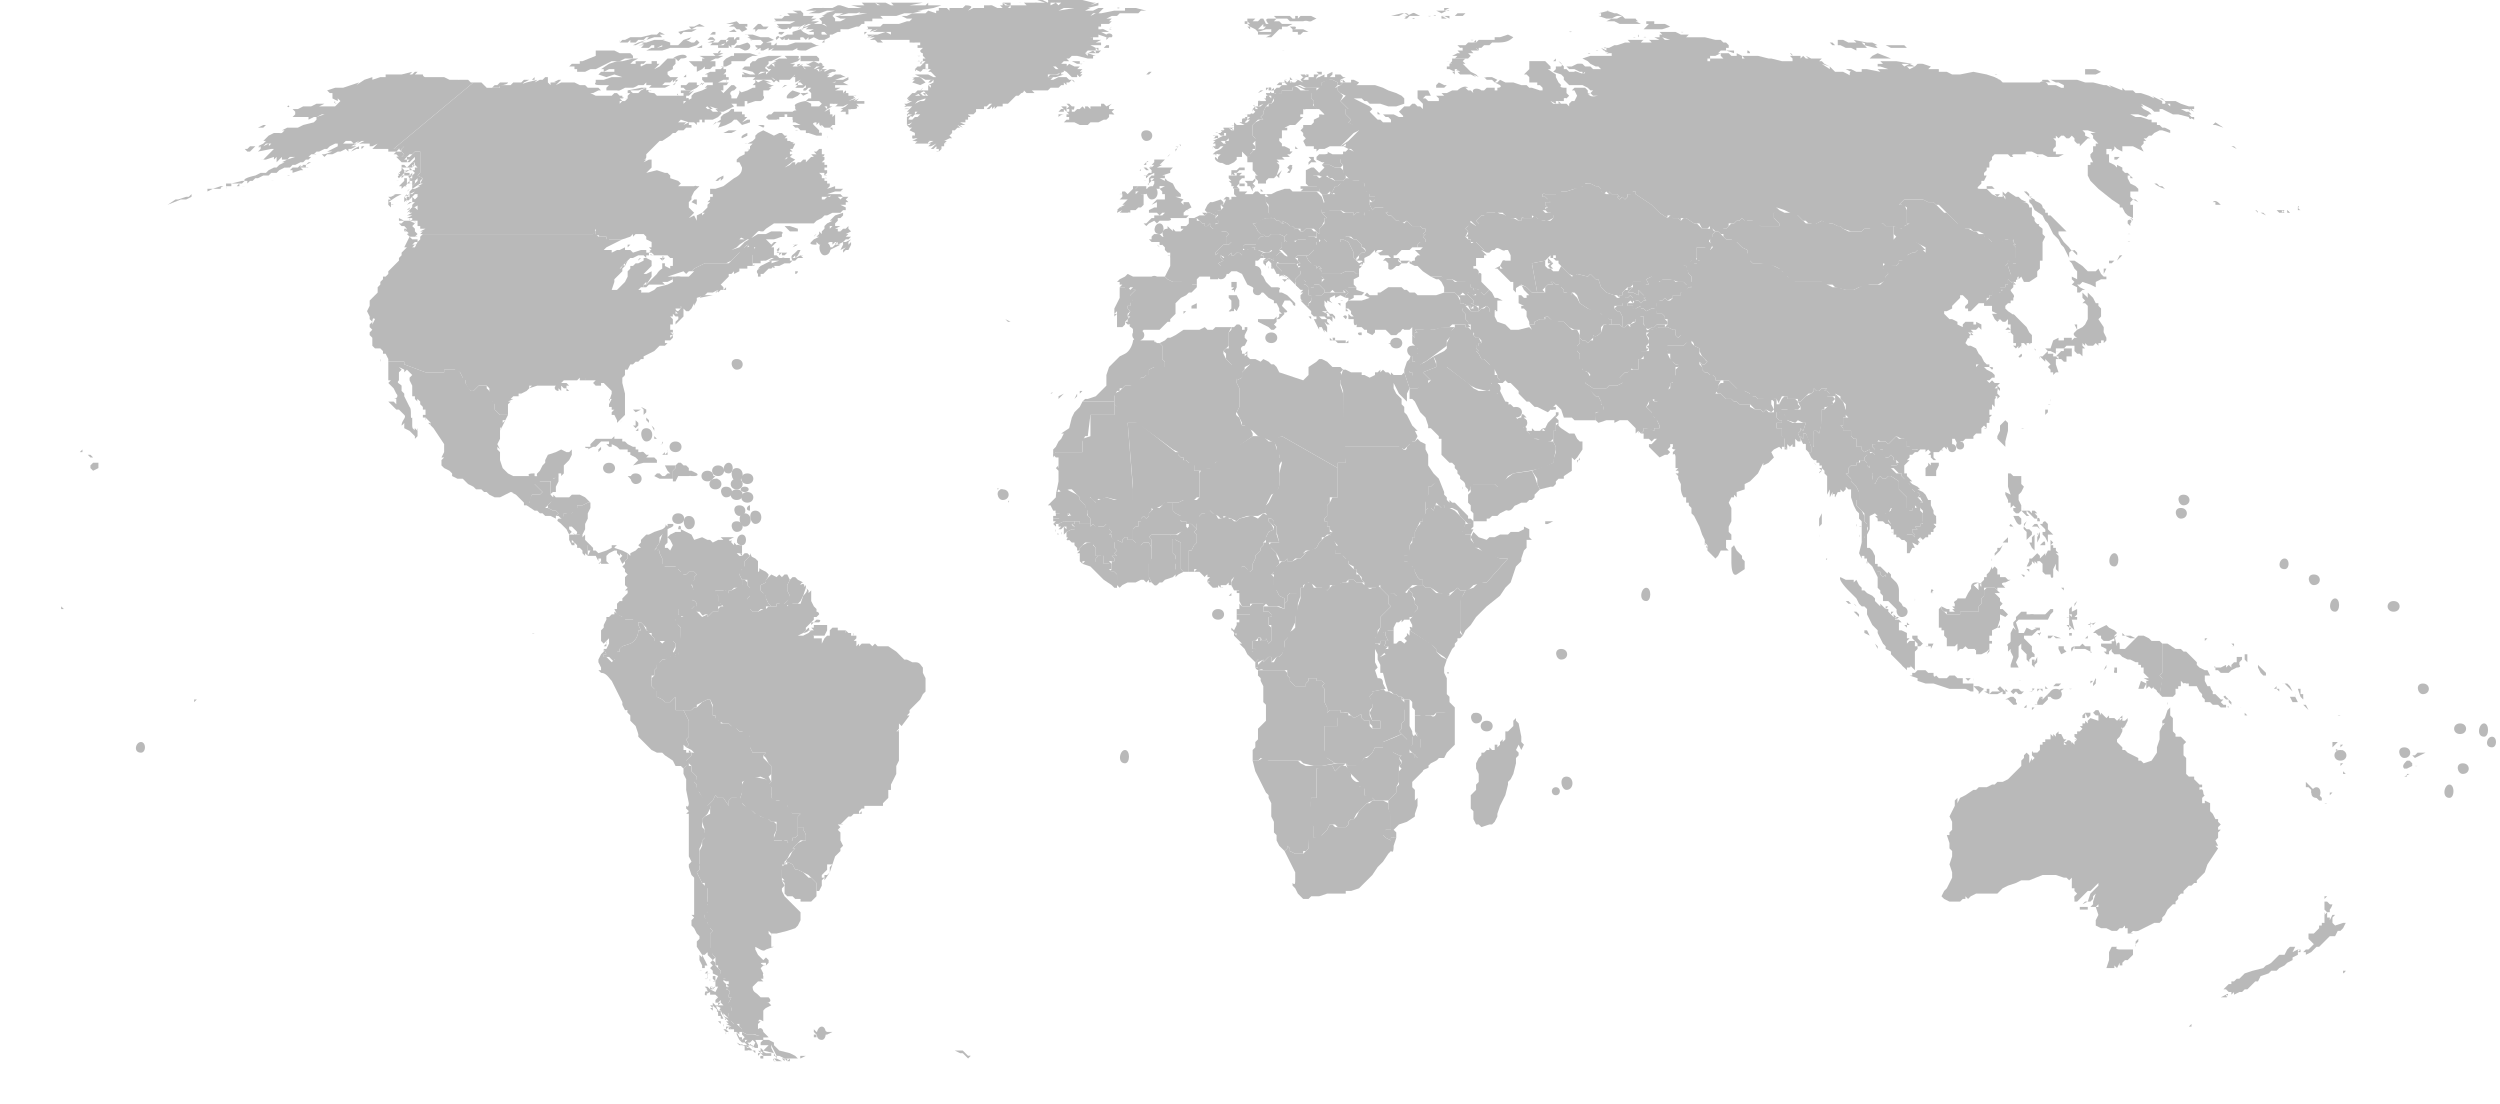 <svg xmlns="http://www.w3.org/2000/svg" xmlns:xlink="http://www.w3.org/1999/xlink" fill="#fff" fill-rule="evenodd" width="940" height="415" stroke="#000" stroke-linecap="round" stroke-linejoin="round"><g fill="#b9b9b9" fill-rule="nonzero" stroke="#fff" stroke-linejoin="miter" stroke-width="0"><g stroke="none" stroke-linecap="butt"><path d="m225 248 1-2 1-1v-1l1 2h-1v1s0 1 0 0h1l1 1 1 1 1-1c1-3 2-5 1-1v-2h1v-1a3 3 0 0 1 1-1l3-1c2-1 3-3 3-5a1 1 0 0 0 1 0l-1-2v-1s0 1 0 0h1l1 1 1 2h1v1l1 1 1 1v1h2l1 1 1-1h3l1 1v1l-1 2 1 1h1v1h-3l-2 1h-1l-1 1-1 1v1l-1 1v2h-1v1a2 2 0 0 0 0 1v2l1 1 1 1v2l2 1 1 1h2l2-2v5h3l1 2 1 2v6l-1 1 1 2-1 1-1-1v2h1v1h2v1l-1 1-1 1h1v1c-2 2-1 0-1 0v1l-1 1-1-1h-2l-1-2-3-2-1-1h-2l-2-1-1-1-2-2-1-1-1-1v-1a1 1 0 0 1 0-1v1l-1-3-2-2v-2l-1-1a1 1 0 0 1 0-1h-1l-1-2v-1l-2-4-2-4c-1-1-2-3-4-3l-1-1h1v-1l-1-2v-1m201-45v-4s1 0 0 0l1-1h1v-2h1v-1l1-1 1 1 1-1v-1l2-2h2l1-1s1-2 2-1h2v3l1 1 2 1h-1l1 2h2v2c1 1 0 2-1 2h-1l-2 1h-9l-1 1a5 5 0 0 1 1 1v3l-1-2h-2l-1 1h-2v-1l-1-1m10-110a2 2 0 0 0-1-1l1 1m2 1s0-1 0 0m2 2h-1a1 1 0 0 1 1 0m0 1v-1a1 1 0 0 1 0 1"/><path d="M432 90h1-1 1v-1h-1 1a6 6 0 0 1 1-1h2l1 1h1c0-1 0 0 0 0h2v-2l-1-1v-1l1 1s0-1 0 0l1 1v-1l1 1h2l1-1h-1v-1h2l1-1v-2h3v1h1l1 1h1v1h1l1-1v1l1 1h2l1 1h2l1 1-1 1v3h-2 1l-1 1-1 1-1 1v1l1-1h1v2l1 1-2 1 1 1v1l1 1h1l-3 2v1h-3v-1h-4l-1 1v2h-3v-1h-6l-2-1-1-1 1-2 1-2v-2l1 1v1-1l-1-1v-3h-1l-1-1v-1h1-1l-1-1h1-2a1 1 0 0 0 1 0h-1v-1h-3l-1-1m31 17v-1h2v-1 3l-1 2v-1a2 2 0 0 1-1 0l1-1h-1v-1m-184 78v1-1m0 0h1-1m1 0c2 0 2-2 0-2s-2 2 0 2m0 6v-1c0-1 0 0 0 0v1m2 1v-2c-1 0-2 2 0 2m303 105h-1c0 1 2 2 1 0m0 2c2 0 2-3 0-3s-2 3 0 3m-290-72 1-1 1-2-1-2v-2l1-2 1-1h1l1 1 2 1a1 1 0 0 0-1 1c1-1 2 0 1 1l1-1v1l-1 3-1 2-1 1h-2l-1 1-2-1m170-83v-1l2-1v-2l1-1 1-1 1-1v-2h2l2 1 1-1 2 1 1 1h1l1 1 1 2 3 1 3 1 3 1 2-2v-3l3-2 1-1h1l2 1 1 1 1 1h3l1 1-1 1 1 2-1 1v2l1 3 1 26h-3v2l-21-12-4 2-2-1-3-1-1-1-1-1-2-1-1-1h-1v-1l-1-2-1-2 1-2v-7l-1-2m31-66 1-1 1-1-1-3h3v-1l1 1h1l-1-1 1-2h1l1-1c-1 0-2 0-1-1h2l1-1h1l2 1h3l1 1v2l2 2v1h2v1c1 0 0 0 0 0l-1 1-1-1v2l1 2h-1l-2 1v1l-2-1h-1l-1 1v-1h-3l-2-1h-4l-1 1h-2v-1l-1-1m100 66 3 2h5l1-1h3l2-1s-1 0 0 0l-1-2 1-1 1-1h2-1l1-1h3v-4h2v-1l-1-1v-1h3v-1l-1-1h1v-3l-1-1 1-1v-1h1l3-1h1c0 1 0 1 0 0h2l2 1h1a2 2 0 0 1 0 1v1l1 1 1-1 4 2-2 1-1 1h-6v2h1l-1 1 1 2h1v1l1 1h1c1 1 0 1-1 1v4l-1 1c1 1-1 1-1 1v1l-1 2-1 1v1l-1 1-2 1h-1v-1l-2 1-1 2 1 1 1 1 1 2h1v1l1 2v1h-2v1l-3-1h-1v1l-1 1c0-1 0-1 0 0l-1-1a1 1 0 0 1 0 1v-1l-1 1v-1c0 1 0 0 0 0v-1l-1-1-1-1-1-1h-1 1-3l-2 1v-1h-3l-3 1v-1 1l-1-1c0-1-1-3 1-3-1-1 2-1 2-1v-1l-1-1v-1l-1-2h-1l-2-2-2-3m200 95-1 1a1 1 0 0 1 1-1m1-2s0 1 0 0c1 0 0 0 0 0m1 1v1h1l-1-1m1-2h1-1m0 3 2 1h2l-2-1h-2m5 20h2l1-2-2-1-1 3"/><path d="M807 259h-1 1m0-5v1-1m-19-17 2-1 2-1 1 1 2 1 1 1-1 1 1 4v-1c1-1 1 0 1 1v1h2l1-1 1-1 1-1 1-1 1-1h2l2 1 1 1h3l1 1v11l-1 1 1 1v1l-1 5-1-1c0-1-2-1-1-2l-1 1-1-1-1 1v-3h1l-2-1h2l-1-1-1-1v-2h-1v-1h-1v-1h-1l-2-1h-1l-2-1-1-1c-1 0 0 0 0 0h-2l-1-1v-1l1-1-1 1-1 1v1h-1l-1-1h1v-1l-2-1v-1h4v-1a1 1 0 0 0 1 0v-1l-2 1h-2l-1-1s-1 0 0 0v-1h-1l-1-1h-1l1-1m-93-10h1l-1-1h-1v-1 1l1 1m61 23v1h3l-1-2 1-2v-4l1-1v2l2 2v2l1 1v-1l1-1h1v-1h-1 1l-1-1v-2l-1-1-1-1-1-1a6 6 0 0 0 0-1h3l2-2h1v-1h-2a1 1 0 0 1 1 0l-2 1-2-1-1 2h-2v-1l-1-3 1-1h11l1-2 1-1v-1h-1l-1 1-1 1h-4a6 6 0 0 0-2 0h-1v-1h-2l-1 1-1 1v1l-1 1v1l1 2-1-1-1 2v3c0 1-2 1-1 2v2l1-1v1l1 2-1 3"/><path d="M763 249v1-1m0-14v1-1m1 15h1v-2h-1v2m2-3-1 2-1 1 1 1v-1h1-1l1-1v-2m1-8v-1c1 1 0-1 0 0h-1v1-1l1 1m-1 7v1-1m1 4 1 1-1-1m3-11v1h1l1-1h-2m3-15-1-1 1 1m-1 15 1 1h2l-3-1m2 1v2-2m1 6 2-1-1-1v-1h-2v1l1 2m0-23v-1 1m1-1v-1h-1l1 1c-1 0-1 0 0 0m1 13v1-1m0 1s0 1 0 0m1-1h-1l1 1s-1 1 0 0v1l1-1h-1v-1m0-2c-1 0-1 0 0 0m0 5v1h1v-1h-1m0-6h-1a1 1 0 0 0 1 0m0 2v1l1 1 1 1-1-4h2v-1h-1l1-1v-2l-2 1v2l-1-1h1v-3l-1 1v5m6 10 2 1c0 1 1 0 0 0v-2h-2l-1-1-1 1h-1c-1 0-3 0-2 2l1-2v1h4m-5 1h1-1m0-18s1 0 0 0m1 1 1-2-1 1v1m0 17h1-1m3-11v1-1m1 6a3 3 0 0 0 1 0v-1l-1 1m0-3v1-1m2-2v-1l1 1 1-1-3 1c1-1 1 0 0 0h1m0 2 1-1-1 1m0-2a1 1 0 0 0 0 1v-1m1 2v1-1m1 9v1-1m5 0 1 1-1-1m-27 18v1h2l1-1 1-1c0-1 0 0 0 0v-2l-1 1-1 1s0-1 0 0l-1-1-1 2m-11-6-1 1 1-1m-33-6h-1l-1 1h-1v1h-1l3 1v1l3 1h3l3 1 3 1h6l2 1h2-1v-3h-4v-2h-2l-1-1h-2l-1 1h-3l-1-1c-1 1-1 0-1-1h-2l-1-1h-2"/><path d="M739 255h-1 1l1 1 1-1h1-3m-1-4v1-1m4 4v1a3 3 0 0 0 0-1m0 3 1 1 1 1v1l1-1 1-1-2-1h-2m1-3c0 1 0 1 0 0m2 0h1-1m2 4v1h-1l2 1v-2h-1m4 2 2-1v1h1a1 1 0 0 0 0-1h1l-1-1v1l-1-1-1-1-1 1 1 1h-3l-1 1h3m-1-2h1-1m4 4h1l2 2c1 0 2 0 1-1v-1l-1-1h-1l-2 1m2-4-1 1 1-1m1 2 1-1 1 1h1l1-1h1c1 0 3 0 2-1h1-1a1 1 0 0 1 1 0l-1 1h-4l-1-1h-2l-1 1 1 1m2-10v2-2m0 5h1a2 2 0 0 1-1 0m1 10h1-1m1 0a1 1 0 0 0 1 0v-1l-1 1m3 0v1l1-1h-1m1-6v-1 1m0-1h1-1m1 6a1 1 0 0 0-1 0h1m0-6v1c-1 0 0 0 0 0l1-1h-1m2 0h-1l1 1v-1m1-1v1h-1 2c1 0 1 0 0 0l-1-1m3 1c0-1 0 0 0 0m0-1h2l1-1h-2l-1 1m5 1h1-1m1-1c0 1 0 1 0 0 0 1 0 0 0 0m0 1a1 1 0 0 0 1 0h-1m2-4v1-1m0 4h1-1m3-2v1-1m2 2 2-1-2 1m1-3v1l1-1h-1m2-1-1 2v1l1-1v-1a1 1 0 0 0 0-1m0 0 1 1-1-1m3-4v1-1m0 1 1-2v1l-1 1m4 1v2-2m1 0v1-1m1 0s-1 0 0 0m-86-2-1-1 1 1m-19-34v-1 1m6 1-1 1v-1h-3l-2-1c-1 1 3 5 3 5l1 1 1 1 1 1 1 2 1 1h1l1 1v2l1 2c0 1 0 0 0 0l1 2 2 2v1l1 2 1 2 1 1v1l2 1v1l2 2 1 1 1 1a4 4 0 0 0 1 1l1 1v-1c0-1 0 0 0 0 1 0 2 0 1-1l2 2v-7l1-1v-1h-1v-2h-2l-1 1v-1l1-1h-1v-2l-2-1h-1v-2c0 1 0 1 0 0v-1h1l-1-1h-3c1 1 3-1 1-1l-1-1-1-1v-1h-1l-1-1-1-1v2-1l-1-1-1-1s0-1 0 0v-1l-1-1-2-1-1-1h-1v-1l-1-1-1-2m1 14v-1l-1-1h-1l1 1 1 1m-1-4-1-1a2 2 0 0 1 1 1m3 7-1 1 1-1m0-1v1-1m1 0h-1 1m1 5-1-2h-1v1l2 1m1 2v-1 1m1 1c0 1 0 1 0 0 1 0 0 0 0 0m1 2v-1l-1-1 1 2m4-16h-1v1l1-1m1 2-1-1 1 1h1-1"/><path d="M712 230h-1v1l1-1m1 2-1-1v1h1m0 0-1-1 1 1m1 0h-1v1l1-1m1 3h-1 1m1-4h-1 1m0 1v-1 1m1-1h-1 1m0 4h-1l1 1v-1m0-1v1h1l-1-1m0-1v1-1m2 6v1s0 1 0 0l1 1 1 1v1h2-1l1-1-1-1-1-1v-1h-2m6 4a1 1 0 0 0-1 0h1m0-1v1h1v1l1-2h-2m1-19a1 1 0 0 1 1 0h-1l1-1c-1-1-1 0-1 1m3 16h-1 1m2-2-1 1 1-1m17 7-1 2 1-1v-1m0 0v1a3 3 0 0 0 0-1m3-20h1-1m0-2h1-1m1 1v1-1m2 4v1-1m-25 4v-2l1-1v1l1 1 1 1h5v-1h7v-2l1-1v-2l1-1v-2l1-1h3l1 1s1 1 0 0l1 1c0 1 0 0 0 0h-2l1 1 1 1h-1a1 1 0 0 1 1 0v1l1 1-1 1v1h1l1 1 1 1-1 1-2-1v2l-1 3 1-1v1c-1 0-1 0 0 0h-1l-2 1v2h-1v2h1v1h-1v2l-1 1-2 1h-2v-2c0 1-1 0 0 0h-3l-1-1-1 1h-1l-1 1v-3l-1 1h-2a3 3 0 0 1 1 0h-2v-3l-1-1v-2h-1v-1h-1v-5m21-8 1 1-1-1m2-1s0-1 0 0m43 30a1 1 0 0 0 0 1v-2h1c0-1 0 0 0 0v2h-1v-1m1 1v1-1m-243-61c-1 0-1 0 0 0m25 6-1-1 1 1m4-1 2-1h-3v1a2 2 0 0 0 1 0m-3-13-1-2-1-3-1-2-7 1-4 3-2 2-1-1h-9a2 2 0 0 0 0 1v2l-1 1v3l1 1v2l1 1v3h5v-1h1l1-1h2l1-1 2-1a1 1 0 0 1 1 0c2 0 2-2 3-2l2-1h2l1-1h1l1-1v-1l2-2m-26 116v4l1 1v3l1 2c0-1 0 0 0 0h1l1 1 3-1h1l1-1 1-2v-1l1-3 2-4 1-4v-1l1-1 1-2 1-4v-2l1-1v-1l-1-1 1-2 1 2 1-2-1-1v-2l-1-5c-1 0 0 0 0 0l-1-1v-1l-1 1v2l-1 1-1 1h-1v3l-1 1v-1l-1 1v1l-1 1v-1h-1v2h-1c0-1 0-1 0 0l-1-1v1h-1l-1 1h-1v1l-1 1-1 2v2l1 2v3l-1 1v2l-1 1-1 1v1m18-16v1-1m-314-17h3l1-1h1l1-1 1-1 2-1h1l1 3v3h1v1h1v1h1v1h3l1 1h1l2 2h3l1 2v4l1 2h5l-1 1v1l2 2s0-1 0 0l1 1v3l-1 1 1 2-1 1-1-2-2-1-5 1-2 1v4l-1 3-1-1h-2l-1 1v2l-2-3h-2l-1-1-1 2-1 1-1 1h-1l-1-3-1-2-1-1v-2l-1-1 1-1v-1l-2-2v-2l-2-2 1-1 1-1v-1h1l-1-1-2-1 1-1-1-2 1-1v-6l-2-4m3 16h-1v-1l1 1"/></g><path d="M489 96h-1l-1 1h1v1l1 1h-1v1h1l-1 1 1 1c1 0 0 0 0 0v1l-1 1 1 1h1l1 1h-1l1 1h1v2c1-1 1-2 2-1v-1h3v-2h1l-1-1v-2l-1-1h1l-1-1-1 1v-1h-1v-1h-1l-1-1-1-2h-2z" stroke="none"/><g stroke="none" stroke-linecap="butt"><path d="M491 106c0-1 0 0 0 0l1-1v-1l2 1 1 1-1 1v1h-1l-1 1v-1l-1-1v-1m-74 109 1-1v-3h1v-1l-1-1h2l-1-1 1-1-1-1v-3h1l2 1v-1l1-1h1v1h2s-1 0 0 0l1 1 2 1 1-1h2l1 2v4l-1 2v5l1 2a2 2 0 0 0-1 0v-1c0 1 0 0 0 0l-1 1-1-1c0 1 0 0 0 0h-3 2l-2 1h-1 1-3l-2 1-1 1-1-1a16 16 0 0 1 0-2v-2l-1-1h-2"/><path d="M419 152v-4l2-1 1-1 1-1h2c0-1 0 0 0 0l2-1 2-2h1l1-1h1v-2l2-1h4v-2l-1-1v-5l-1-1 2-1 1-1h1l2-1 3-2h6l2-1 1 1h2l1-1h6l-1 2v5l-2 2v1l1 2 2 2 1 1 1 2v4l1 2v7l-1 2c-1 1 1 2 1 2l1 3h1l2 1 1 2v1l-14 10-1 2h-2l-2 1h-3v-2l-2-1-1-1c-1 1-1-1-1-1h-1l-1-1v-1l-2-1-4-3-15-11-3-3m38-56v-1l1-1 1-1 1-1c-1 0-1 0 0 0h2l1-1c0 1 0 0 0 0h1l2 1-1 1 2 1v-1 2s0-1 0 0c0 0-1 0 0 0v1l-1-1h-1s0-1 0 0l-1 1s0 1 0 0h-1v-1l-1 1-1 1-2-1-1-1-1 1m6 124v-1l1-2v-1l1-1 1-1 1-1h1l1 1 1 1 1-1v-2l1-2v-1l1-1 1-1v-1l1-1v-1h1v-2l1-2 2-1v-1l-1-1-1-1v-1h1l1 1v1l1 1v3l1 3h-4l1 2 2 2v1l1 2v1l-1 1v1l-1 1-1 1 1 1v3l1 1v1l1 2 2 1v4l-2-1h-4l-1-1-1 1v-1h-5v1h-3l-1-2v-3h-1v-1a1 1 0 0 0 1 0h-2l-1-2c0 1 0 0 0 0a3 3 0 0 1 0 1v-1m29-111v-1h2v-1h1c0 1 0 0 0 0h1l1 1 1 1v1s-1 0 0 0l-1 1h-2l-2 1v-1h-1v-2m0 199 1-8h2v-11l4-1h2l1 2 2-2h2a5 5 0 0 0 1 1l1 2v1a4 4 0 0 0 2 2c1 0 2 0 1 2 1-1 2-1 2 1v2h3v1l1 1h-1l-2 1-2 2-1 1-1 1-1 2h-1l-1 1v1l-1 1h-3l-1-1h-2l-1 2-1 1-1 1-1 1h-2v-4l-1-1-1-2m3-219v-2l1 1v-2l1-1 1-1v-2h1l-2-2h1l1-1h5l1 1h4v1l1-1h2c0 1 0 0 0 0l1 1v-2h2a2 2 0 0 1 1 0l1-1h4l1 2h-1l1 1h1l1 1 1 1h1l2 1 1-1 1 1 1 1h3l1 1h1v1l-1 1h1l-1 1 1 1v1h-2l-1 1v1h-2l-1 1h-3l-2 2 1-1-1 1v1-1h-1s0-1 0 0h-2 2v1h2c0 1-1 1 1 2l-1-2v1h4l-1 1h-2l-1 1h-1c-1 1-2 2-3 1v-2l-1-1h-1l1-1h2l-1-1h-3l-1-1h-1a3 3 0 0 0 3-1h-2v-1 1l-1 1v-1l-1 1-1 1-1-1 1 1-2 1h1-1v2l-1-1h-2s-1 0 0 0l1-1v-1l1-1h2-1c1-1 0-2-1-2 0 0 0-1 0 0v-1l-1-1-1-1h-1l-1-1h-2v1h-2v1h-5l-1-1-1 1-1-1h-1v-1m35 148c1 0-1-2 1-1v-1h1-1l-1-2 1-1 1-2 1-1v-1l-1-1v-2l-1-1v-1l-1-1v-1h1l2-1h2l1 1h2l2 2h2l3 1 1-1 2-2 1 1h2l-1 2-1 2v12l1 1-1 1h-1v1c0-1 0 0 0 0l-1 1v1l-1 1-1 2-1 2-1-1-3-2v-1l-1-1-9-6m216-76a1 1 0 0 0 1 0 2 2 0 0 0-1 0m5 3v1l1 1 1 1 1 1v-2l1-4v-3l-1-1-1 1-1 1v2l-1 2m-221-18v-2l1-3v-5h1l2 1 2-1 3-2 1 3v1l-5 2 3 3h-1v1l-2 1-2 1h-3m-368 13a2 2 0 0 0 0 1l-1-1h1m-23-13v1-1m7 3v1-1m5 11 1-2-1 2"/><path d="M152 147v-2 2m0 13v1-1m2-12 1-2-1 2m1 8v1-1m0 3c1 0 1 0 0 0m2 3v-1a1 1 0 0 0 0 1m-11-26h6v1l8 3h7v-1h5l1 1 1 2h1v2l2 3h1l1-1 1-1h3v1l1 1 1 2v2h1v3l1 1 1 1h3l-3 6 1-3 1-1h-1v2l-1 1v-1 5l-1 2 1 2v1-1l-1-1v1l1 1v3l1 3 1 1 1 1h-1c1 0 0 0 0 0h1l2 1h3-1 4c-1-1 1-1 2-1v1a2 2 0 0 0 1 0 1 1 0 0 1 0-1s1 0 0 0v-1 1l1-1 1-2 1-1v-1l1-2 3-1 2-1 2 1h1l1-1v2l-1 2-1 1s0 1 0 0l-1 1v3l-1 1v-1h-1v1l-2 1-1 1h-4v1h-2l2 2 1 1-1 1h-3l-1 3-1 1h-1v-1l-1-1-1-1-2-2 1 1-2-1a1 1 0 0 0 1 0h-1l-2 1-2 1h-2l-2-1-1-1h-1l-1-1h-2l-1-1-2-1-2-2h-2l-2-1v-1l-1-1-2-1-1-1v-2l1-1h-1l1-2v-3l-2-3-2-3-1-1v-1l-1-1-1-1a1 1 0 0 1 0 1v-1h-1v-1h1v-2h-1v-1l-1-1v-1l-1-1a1 1 0 0 0 0 1l-1-1v-1h-1v-4l-1-2v-1l1-1-1-1-1-1-1 1v-1l-2-1 1 1-1 1v3c-1 1 0 1 1 2v2l1 1v1s1 0 0 0l1 2 1 2v1-1c1 1 0 5 1 4v3s0 2 1 1c-1 1 0 1 0 0l1 1v2l-1 1v-1l-1-1-1-1-2-1v-2a3 3 0 0 1-1 1c0-2 2-3 1-4l-1-1-1-1v-1 1h-1l-1-1-1-1-1-1h2l1 1v-2 1-1h-1c1 0 2-1 1-2l-1-2-2-2 1-1s-1 0 0 0h-1v-6m55 41h1-1m13-5 1-1-1 1m366-11v-1l-1 1h1"/><path d="M574 161v1h2v-1l1 1h4l-1-1h1l1-2 2-2 1-1v1l1 1v1h-1v3h-1v3l-1 1h-3l-2-1h-2l-1-2-1-1v-1m-363 21v-1 1m-4 4v-3c0-1 0-4 1-3 1 0 1-2 2-1v2l-1 2s1 0 0 0v2h-1a2 2 0 0 0-1 1m131 89c0-1-1 0 0 0m-37-36 1-1-1 1m1 0c0-1 0 0 0 0m4-11v-1 1m0 0c1 0 1 0 0 0m-4 10c1 0 3-1 2-2l-1 1-1 1m2-2v-2 2"/><path d="M304 238v-1 1m1-1a1 1 0 0 0-1 0h1m0-1v-1 1"/><path d="m304 237 1-1-1 1m1-1v-1 1m0-1 1-1h-1v1m0 1v-1 1m0 1v-1 1m0-3a1 1 0 0 0 1 0h-1m0 4 1 1h2s0 1 0 0h2l1-2v-2h-5v1h-1l1 1h-1 1-1v1m1-4c0-1 0 0 0 0m0 0v-2 2m1 0h1c1-1 0-1-1-1l-1 1h1m0-1v-1 1m0-1v-1 1m0-1h1-1m1 3h1-1m4 4s0-1 0 0m9 1h1-1m1 4v-1 1m2-2"/><path d="M245 257v-2l1-1v-2l1-1v-2h1l1-1h1l1-1h1l1-1 1 1 1-1v-3l1-4v-3l-1-1-1-1v-2h3l-2-1v-2h4v-1l1 1 1-1h1v2s0 1 0 0l1 1 1 1 2-1v1l1-1 1-1h2v-1l1-1h1l-1-1h-1v-3l-1-1v-2 1h3c1-1 1 1 2 1v-1h1c0-1 0 0 0 0l2-1 1-1h1v-2h1l1 1v1l1 1v3l-1 1 1 2v2l1 1h2l2-1h1l1-1h3v-1h1l1-1 1 1h1v1l1-1h4l1-3c1-1 2-2 1-3l1 1v-1 2l1-1v4l1 2 1 1v1a1 1 0 0 1 1 1l-1 1h-1v1l-1 1-2 2v1l-1 1c0 1 0 0 0 0l-2 1h2l2-1 1-1 1 2v1s0-1 0 0h3v-1 3l1-2 1-1h1v-1h-1 1v-1l1-1h2v1h1v-1 1h2v1a1 1 0 0 0 0-1l1 1h1v1-1 1h1v-1a1 1 0 0 0 0 1h1-1 1v1l-1 1h1s0-1 0 0v2l-1 1 1-1 1-1v-1 2l1-1h3l1 1 1-1 1 1h4l3 2 1 1 1 1 1 1h1l2 1h1c2 0 2 1 3 2v2l1 2v5l-1 1-1 2h-1 1l-2 2-1 1-1 1v-1 2l-1 1h1l-3 4-1-1s0 1 0 0v2l-1 1a2 2 0 0 1 1 0v1l-1-1 1 1v10l-1 2v3l-1 2-1 2v2h-1v3l-1 1-1 1v1h-3v-1 1h-2 1-3v1h-1l-1 1v1h-2l-1 1h-1l-1 1-1 1-1 1a1 1 0 0 1 1 0h-2l1 1-1 1a3 3 0 0 1 1 0h-1l1 1v3l1 2-1 1v1l-1 1-1 1-1 3-1 3-2 3v-2c0 1 0 1 0 0h1l1-1v-2l1-1h-2v-1 3l-1 1-1 1v1h1l-1 1v2l-1 2h-1v-3l-1-1-2-2-2-1-2-1h-1l-1-2-2-1-1 1 1-2 1-1 1-2 1-1h-1l1-1 1-1 2-1h1v-2a5 5 0 0 0-1-2v-1h-2v-4l1-1h-3l-1-1-1-2-1-2h-1c0-1 0 0 0 0h-3l-1-1v-4l-1-1 1-1v-6l-1-1-1-2-1-1 1-1h-5l-1-2v-4l-1-1-2-1h-1l-1-1h-1l-1-1-1-1h-2l-2-1-1-1v-1h-1v-4l-1-2h-1l-2 1-2 1v1h-1l-1 1h-6v-5l-2 2h-2l-1-1-2-1v-2h-1v-1l-1-1v-1"/><path d="M317 318v-2 2m7-12v-1l-1 1h1m2-2v-1 1m12-31s1 0 0 0c1 0 0 0 0 0m68-62 1 1v-1h-1m-1-4h1v-1l1-1 2-1h2v1l1 1v3h1c0-1 0 0 0 0l-1 1v1l-1 1-1 1-3-1c1 0 0 0 0 0l1-1h-2v-2h-1a4 4 0 0 0 1 0v-1h-1l1-1h-1m3-17 1-1v-1c1-2 2 0 3 1 0-1 0-2 1-1l3-1 3 1h7v-5l-2-24h4l14 11c1 0 2 0 1 1l1 1h1v1h1l1 1h2v3h2v10h-1l-1 1h-4l-2 1h-5l-1 1-2 1-1 1-1-1v1l-1 1v1l-1 1-1-1-1 1a1 1 0 0 1 0 1h-1v2h-1l-1 1c1 0 0 0 0 0v4h-2v-1h-1l-1 1v1l-2-1-1 1-1-2v-1h-1l1-1-1-1v-1l-1-1s0-1 0 0c-1 0 0 0 0 0l-1 1h-2c-1 1-1 0-2-1l-1 1v-3l-1-1v-2l-1-1v-1m64 61h1v-1l2-2v1l1-1 1-1h1v2h1l1-2h1l1-1 1-3v-2l1-1c0-1 0-2 2-3l1-1v-5l1-2v-1l1-3v-4h1l1-2h2l1 2h4l1 1 2-2h1l3-1h2v-1h2l1 1h2l1 1h1c0 1 1 2 2 1h1l1-1 2 2 1 1 1 1v3c-1 0 0 0 0 0l1 1-2 2-1 1-1 1v4l-1 1v2l-1 1v7-1 3l1 2-1 1 1 3c1 0 2 0 2 2l1 2-5 1c1 1-1 1-1 2l1 2v2l-1 1v2l1 2h3v3h-3v-1l-1-1v-1h-2l-1-1c0-1 0-2-1-1l-2 1-1-1-1-1a5 5 0 0 0-2 0h-1v-1h-4l-1 1v-2l-1-2v-5l-1-1 1-1-1-1h-2v-1h-3v1l-1 1v1h-4l-2-2v-1l-1-1v-2h-9c-1-1-2 1-3-1m-1-127c1 0 1 0 0 0m-13-25 2-1-1-1v-1l1 1 1-1h1l1-1v1h1v1-1l1-1c0-1 0 0 0 0h1l1 1v-2 1-1h2l1-1h2c-1 1 0 1 1 1l2 1-1 1h1v2-1h-1a7 7 0 0 1-1 1h-1v2c-1 1 1 2 2 3l1 1 1 2 2 2h2s2 0 1 1v1h1l2 1 2 2 1 1v1a1 1 0 0 1-1-1l-1-1h-2l-1 2 1 1 1 1c0 1-2 0-1 1l-1 1-1 1h-1l1-1v-1h1l-1-1v-1l-1-2h-1v-1l-2-1-1-1-1-1h-1l-2-1-1-1-2-1-1-2-1-2-2-1h-2l-1 1h-2v-1s-2-1-1-2c1 0 0 0 0 0l-1-1m5 14-1-1v-1h4-1l1 2v2l-1 2-1-1v1h-1a1 1 0 0 1-1 0l1-1v-3m10 8v-1h6l1-1v2l-1 1 1 1-1 1h-1l-1-1-2-1-2-1m76 106v-2l1-1 1-2 3-1 2-2h3l8-9h-3l-3-1-3-1-2-2h-1l-1-1v-1l-1-2 1-2 2 2 3 1 1-1h2l2-1h3l1-1h3l2-1v-1l2 1v4-1l1 1h-2v3l-1 1-1 3v1l-2 2-1 3-1 3-2 2-2 3-5 4-2 2-2 2-2 3-1 1-1 1-1 2-1-2v-10m44-95v-2l1-1v-2l1 1h1l1 1 1-1h1v-2c1 1 2 0 3-1l1-3h1v-1l1 1h4l1 1h1l1-1 1 1v-1l2-1c1 0 0 0 0 0v-2h3v1c1 0 0 0 0 0v2l1 1c0 2 1 1 2 0h1l1-1h4-1v1h-2l-2 1h-1l-1 1h-1v1l1 2v1l-1 1v1h1l-1 1h-2l1 1v1l-1 1h-1v4h-2s1 0 0 0c-1-1 0 0-2 1h1a3 3 0 0 1-1 0h-1l-1 1-1 1 1 1v1l-2 1h-3l-1 1h-5l-3-2 1-2 1-1c-1-2-3-1-3-2l-1-3v-3l-1-1m82 32h-1 1m0 2c0-1 0-1 0 0m0 0 1 1v1-1l-1-1m0 1c1 0 1 0 0 0m2 1v-1 1m1-1-1-1 1 1m1 1v1-1m0 2v-1 1"/><path d="M668 155v-1l1 1h1a1 1 0 0 0-1 0h1l1 1 1 1v1l2 1h5l-1 3-1-1v1l-1 1 1 2a1 1 0 0 0 0-1l1 1v-2h1l1 2 1 3v2h-1v2-2l-1-1v-2a1 1 0 0 0-1 0l-1-2v1h-1l-1-1v-2 1-1 1h-1 1v3a3 3 0 0 1 0-1v2-1 1h-1v-1l-1 1h1-1a3 3 0 0 0 0 1v-2 1l-1-1v2-1 1l-1-1v-3l-1-1v-3h-2v-2h2v-1h-1l-1-1v-2m-415 25v-3l1-1c-1 0 0 0 0 0v-1l1-1h1l1 1h1l1 1h1-1v1h1l2 1c1 1-1 1-1 1 0 1 0 0 0 0h-1a2 2 0 0 0-1 0h-4l-1 2h-1v-1m144 20v-1a1 1 0 0 0 0 1m0-1v-1 1m1 2c0-1-1 0 0 0m0-3c0 1 0 1 0 0m1 3a1 1 0 0 0 0-1v1m1 0v-1 1"/><path d="M396 197h2l2-1h4v1h-1c0 1 2 1 1 2h-1l-2 1-1 1v-3l1 1v-1h-1l-1 1h-1l1-1h-1v-1h-1a2 2 0 0 1 0 1l-1-1m36 18v-4l1-1v-7l-1-1 1-1h7l1 2v3c1 0 1 0 0 0v2l1 1v5l1 1v1l-1 1v-1h-1 1l-1 1-3 1-1 1h-1l-1 1a1 1 0 0 1-1 0l-1-1h-1 1l-1-2v-2m33-122v-1l2 1 1-1h1c-1 0 0 0 0 0h3a1 1 0 0 0 0-1h1v1-2l1-1h1v-1l1 1h1l1-1h3l2 1v2c0 1 0 0 0 0h-1v2l-1 1-2 1-1-1-1 1h-1l-3-1c-1 0-2 0-1-1h-1l-2 1h-1l-1-1v1l-1-1h-1c1 0 1 0 0 0m5-32c0 1 0 1 0 0 1 0 0 0 0 0m10 5 1 1v-1l1-2-1 1-1 1m5-1 1-2c-1 0 1-1-1-1l-1 1 1 1a2 2 0 0 0-1 1h1m-1-10h1-1m1 4h-1 1m1 3h1-1m5-21c0 1 0 1 0 0"/><path d="M469 59h1v-1l1-1c-1-1 1 0 1-1v-3c1-1 0 1 0 0v-1l-1-1v-4l1-1 2-1h1l-1-1 1-1v-1l1-2h1v-1h1l1-1v-1l1-2h2v-1h4v-1c1-1 2 0 3 1h3l1 1v2l1 1v1c-1 1 1 1 1 2h-4a1 1 0 0 1-1 0v2h-1a1 1 0 0 0 0 1h1l-1 1-1 1-1 1h-2l-2 1a3 3 0 0 0 1 0v1h-1c1 0 0 0 0 0l-1-1 1 1h-1v3h-1 1c-1 0-1 0 0 0h-1v1l1 1v1h1l2 1c-1 0 0 0 0 0v1a2 2 0 0 1 1 0l-1 1h-1 1s0 1 0 0h-1l1 1h-2c0 1 0 0 0 0h-1l1 1h-3l1 1h-1l1 1v1c-1 0 0 0 0 0l-1 3-1 1h-2l-1 1v1h-3v-1l-1-1v-1c2 0 0 0 0-1l-1-1s0-1 0 0v-3h-2v-2m37 53v-1l1-1-1-1 1-1c-1 0 0 0 0 0h3v1l3 1-1 1h-3v1l-2 1-1 1 1-1v-1h-1m0 4v-2l1-1h6-1l3-1-2-1 1-1 1 1h3v-1h1l3-2h5l1 1h1l1 1h2l1 1h7l3-1h4l1 1 1 2v1h1l2 1h-1v1h-1v1l1 1v2l1 1v1l1 1h-2v-1h-5l-1 1h-2l-4 1h-7l1 1h-1v2l-1-1v-1c-1 0 0 0 0 0v-2l-1 1h-2c-1-1-1 1-2 1l-1 1h-2l-2-2h-4v1l-1 1-2-1v-1h-1l-1-1-1 1h-1 1l1-1h-3 1a1 1 0 0 0 0-1s-1 0 0 0c-1 1-1-1-1-1v-1h-2v-2l1 1h1l-1-1v-1l-1-1h1-2m12 122 1-2v-4l1-1 2-2 1-1-1-1v-4h2s0-1 0 0l1 1 1-1 1-1 2 1 1-2v1l1 1v1l1 2v1l1 1v1l-1 1v1l-1 1h-1v1h-1c-1 0-1 0 0 0h-1l-1 1v-1l-1 1h-1l-1 2v1h-2l-2 1h-2s1 0 0 0m15 61s-1 0 0 0m2-8v-1 1m-15-12 5-2 2-1 2 2 1-1h1v3l-1 2v1h1l1 1v1h1l-1-1 1-2 1-1v-3l-1-2-1-1v-6h2l1-1 1 1h2c1 1 2 0 2-1h3l2-1 1-1h1v2s-1 0 0 0v10c0-1 0-1 0 0v2c0-1 0 0 0 0l-2 2-1 1-1 2h-2a3 3 0 0 1-1 1l-2 1-1 1c1 1-2 1-2 2s0 1 0 0l-2 2-1 1-1 1-1-1 1 1v2l1 1v4l1-1v3l-1 3v-1 2l-3 2-3 1-1 1-1 1 1 1v2h-1l-1-2v-6l-1-3v-3l1-1 2-2v-2l1-1v-5l1-1-1-1 1-1v-1l-1-1 1-1h-1l-2-1-2-1h-2v-3m240-118a1 1 0 0 0 1 0h-1m4-2v1-1m2-4h1-1m3 1 1-1v-1h-1v2m1-4a1 1 0 0 0 1 0h-1m1-2v1a2 2 0 0 0 0-1m0 0h1-1m1-1v1-1s1 0 0 0m-7-19 1 1-1-1m0 1c0 1 1 1 0 0m1 5h-1 1m1-2a1 1 0 0 0 0 1v-1m1 0h-1l1 1 1 1-1-1 1 1s0-1 0 0h1-1v-1l1 1 1 1-1 1 1 1v1h1v1-2 2l1-1h1l-1-3v-2h1l-1-1h-1v-1h-2v-1l-1 1-1 1c0-1 0 0 0 0m1 3h1-1m1-5h1l2 1v-2h2s1 0 0 0h1l1-1h3v2l1 1h1l1 1v-3h1l-1-1v-1l1 1v-1l1 1h2l1-1 1 1v-1h1v-1h1v1l1-1v-1l-1-2a4 4 0 0 1 0-1v-1l-2-3 1-1v-3l-1-1v-1h-1l-1-2-2-2h-1 1v2a6 6 0 0 0-1-1v1-1l-1-1v2s-1 0 0 0l1 1-1 1h1l1 1v5l-1 2-1 1-2 1v-1s-1-1 0 0v-1h-1l1 2-1 1c-1 1 1 2 1 2h-1l-1 1v-1h-3a3 3 0 0 1 0 1h-2v-1l-2 1-1 3h-2l1 1m0 5c0-1 0 0 0 0m3-11h-1 1m0 17c-1 0 0 0 0 0"/><path d="M773 125v1-1m1 7h-1a2 2 0 0 0 1 0m-1-1v1-1m1 2-1 1h1v1h1l1 1h1v-2h2v-3h-3v1h-1l-1 1m0-1c-1 0 0 0 0 0m0 10v1-1m4-11h-1 1m0-33 1 1 1 2 1 1v3l-2-1v1l1 1-1 1 2 1v2h1l1-1h1l-2-1-1-1h1l1-1 3 1 2 1c1 0 0 0 0 0v-2l2-1h2v-1h-1c0 1 0 0 0 0s-1-1 0 0l-1-1-1-2-1 1h-3l-2-2-3-2h-2m1 32v1-1m0-22s0-1 0 0m4 11v2-2m41 266-1 1h1v-1m13-11c1 1 1-1 0 0l-2 1h2c1 0 0-1 0 0v-1m-1-2 1-1-1 1h1-1 1l1 1h1v1l1-1v1l2-1h1l1-1h1l1-1 2-2h1l1-2 3-1 1-1h2-1 1c1 0 1 0 0 0l1-1 2-1 1-1 2-1v-1l2-1v-1l2-1-2 1 1-1v1h-1v-1a1 1 0 0 0 1 0h-1l-2 1 1-2h-1 2-3l-1 1-1 2h-2l-1 1-2 2a6 6 0 0 1-2 1l-1 1-4 1-3 1-2 2h-1l-1 1h-1v1h-1c1 0 1 0 0 0h-1 1l-1 1a1 1 0 0 0 1 0 2 2 0 0 1-1 0c1 0 0 0 0 0l-1 1m29-16v1-1m1 2h1v1l2-1 2-2h1l1-1 1-1 1-1 1-1h2l1-2h1l1-1 1-2c1 0 1 0 0 0h-1l-3 1-1-1v-2l1-1h-1v-1 1l-1 2v-1h-1v-2h1v-2 1a5 5 0 0 0 1-2 2 2 0 0 1-1 0s0-1 0 0l-1-1c1 0-1 0 0 0h-1v-1l1-1h-1v4-1 3-1l1 1v-1 1l-1 1a1 1 0 0 1 0-1v2h1-1v2h-1v1h-1a6 6 0 0 0 0 1l-2 2h-2v2l1 1 1 1-2 2h-1l-1 1m10-14c0 1 0 0 0 0m2-2v1-1m3 24 1-1a2 2 0 0 1-1 1l1-1h-1v1M220 168h2v-1l1-1 1-1h6l1-1v1h3a3 3 0 0 0 0 1h1l1 1 2 1h1v1h1-1 1v1h1a1 1 0 0 1 1 0l1 1h1l-1 1h3l1 1v1h-5l-4 1 2-2-1-1-2-1v-1h-1v-1h-3l-1-1-2-1v1h-1l-1-1h1v-1h-3l-1 1-1 1h-1l-2 1c1-1-1 0-1-1m5 2v-1c0 1 0 0 0 0l1-1v1l-1 1m12 3v-1 1m0-6h1-1m2 1-1-1 1 1m0 0h-1 1m7 39 2-3 1-3 1-2 2-1-1 1v5l-1 1v1h1l1 1 1-2-1-2-1-1 1-1 2-1h2l-1-1 1 1v-1h-1s0-2 1-1v1l2 1 2 1 1 2 3-1 2 1h1l1 1s1 0 0 0l2-1h2l-1-1h6-1l-2 1c0-1 0 0 0 0l1 1h-1l1-1v1l1 1v-1 1-1l1 1a1 1 0 0 1 1 0c-1-1 0 0 0 0h1v3h-2l1 1h1l1-1h1l1 1-1 1-1 1v2h1l-1 1h-1l-1 2 1 2v3h-3l-1 1h-1v1h-1v-1h-4v-1 1l1 2v2l1 1h1l-1 1h-1v2h-2l-1 1-1 1v-1h-1c-1 1-1 0-2-1l-1-1v-2s-1-2-2-1l1-2v-1l-1-4 1-1v-1l1-1-1-1h-2l-1 1h-2v-1l-1-1-1-1h-5a2 2 0 0 1 0-1v-2l-1-2s0-2-1-1v-1l-1 1"/><path d="M278 209v-1 1m1-1s0-1 0 0m0 1-1-1a2 2 0 0 0 1 0v1m0-2v-1 1m0 0h1-1m-8-6s-1 0 0 0h1-1m148-85 1-2 1-2s0-1 0 0v-4h2c-1 0 0 0 0 0v1l1-1 1 1 1-1v1h1l-2 2 1 1v1l-1 1v1h-1v1l1 1-1 1c0 1 0 2 1 1l-1 1-1 1v1l-1 1h-2v-5l-1 1v-1h1v-1l-1 1v-2m-48 3v-1 1m1 0h1-1m1-1h-1 1m2 0s-1 0 0 0c0 0 1 0 0 0m4 3-1-1 2 1h-1m1 2h-1 1m19 13h-1s0-1 0 0h1m-168 93h1v-2l1-1h1v-1l1-1 1-1v-1h-1 1-1l1-1-1-1v-3l1-1-1-1v-1l-1-1 1-1v-1l1-1v-2l1 1v1-2l2-1 1-1h1l-1-1 1-1v-1l1-1 1-1h1-1 1l2-1 3-1s2-1 1-2l1 1v-1h2c1 1-2 2-3 2v1l-1 1-1 1v2l-2 3 1-1a1 1 0 0 1 0 1c1-1 1 1 1 1l1 2v2l1 1h5v1l1 1 1 1h1l1-1h2l1 1-1 1v1l-1 2 1 2 1 2-2 2c1-1 2 1 2 1v1l1 1v1c0 1 0 0 0 0h-1l-1-2-1 1h-5v2h2l-1 1-2 1 1 2 1 1v4l-1 7-1-1h-1l1-2v-2s0-1 0 0l-1-1h-7v-1l-1-1v-1h-1a1 1 0 0 0-1-1v-1l-2-2h-2l-1-1h-3v-1h-1l-2-1-1-2m167-54v-1 1m-2-3a2 2 0 0 1 0-1l1-1h10v-5l3-1v-8h9v-4l9 7h-4l2 25v4h-6l-4-1-2 1c-1-1-2 0-2 1l-1-1-1-1c-1 1 0 3-2 3l-1-1-1-1v-1l-1-1-2-2h-1l-3 1-1-1-1 2 1-5v-4l-1-1 1-1a1 1 0 0 0 0 1v-4h-1l-1-1v1m75 114v-4l1-1v-2l1-1v-4l1-1 1-1 1-1v-6l-1-1v-3h-1 1v-3l-1-2v-1l-1-1v-2h10l1 1v1l1 1v1l1 1 1 1h4v-1l1-1v-1h3v1h2l1 1-1 1 1 1v5l1 2v2l1-1h3l1 1-1 2v3h-5v9l1 3 3 2-5 1h-3l-4-1-1-1h-13l-2-1-1 1h-2m1-37 1-1 1-1 1 1-2 1v2h-1v-2m-3-177"/></g><path d="M463 70v1-1zm0 1zm1 0h-1 1v1h-1 1v1l1 1h1-3v1-1 1h-1c1-1-1-1-1-1l-1 1h1l-1 2h-1l1 1-1 1h-2v1l1 1-1 1v1h1v3l1 1h2l1 1-1 1v3h1l1-1c0 1 0 0 0 0l2 1 2 1 1-1h1c-1 0 0 0 0 0h3v-1 1a3 3 0 0 1 1-1v1h1l-1-1v-1l1-1h1c1-1 0-1-1-1l-1-1-1-2-1-1h1l2-1 2-1h1c1 1 1-1 1-1l-1-1v-2l-1-2v-2l-1-1h-1l-1-1h-1 1-1l-1 1h-3l1-1h-3v-1h-2z" stroke="none"/><g stroke="none" stroke-linecap="butt"><path d="M473 72c1 0 1 0 0 0h1v-1l1 1s-1 0 0 0h-2m2 1h1l-1 1v-1m23 123v-1l1-1v-4l1-1 1-2h2v-13h3l-1-6h17c0-1 0 0 0 0h5c0 1 2 2 2 0l1-1 1-1h1l1-1 1 1 2 1v2l1 2c0-1 0 0 0 0v4l2 3 1 1 1 1v1l-2 1-1 1h-1v3l-1 3v4l-1 2v1h-1l-1 2-1 2v2h-1v1l-1 2v1c0 1 1 3-1 3h-1v2h1l1 1 1 1 1 1v1l1 2 1 1h1v2h-4l-2 2-1 1h-1l-2 1-1-1h-1l-1 1-1-1-1-1-1-1v-1l-2 1h-3l-1-1v-1l-1-1v-1l-1-1-1-1v-1h-1v-1l-2-1v-1l-1-1c-1-1 0 0 0 0l-1-1h-1v-1h-2v-2l1-1-2-2-1-2 1-1-1-1v-1h-1v-2h-1m202 14v1-1m0 0h1-1m2 2a1 1 0 0 0 0-1 1 1 0 0 0 0 1m2 2c-1 0-1 0 0 0m0-9v1-1"/><path d="M709 198h1-1m-15-20h1v-2l1-1h2v-1c1 0 2 0 1-1h2l1 1v1l1 1v-1a1 1 0 0 1 1 0l1 2-1 1v2l1 2 1-2 1-1 1 1h1l1-1h1l3 2v3l1 1 1 1 1 1v4h-6l-1 2h-1l1 2v1l1 1v2-1l-1-1v1-1h-1l-1-1c0 1 0 0 0 0h-2v-1l-1-1h1l-1-1-2 1v5l-1 2v5h1l1 1 1 2v2l1 1-1-1v1h1v1h1l1 1 1 1 1 1-1 1v-1l-1 1-1-1v-1h-1l-1-1v1l-1-2-1-1-1-1v-1h-1v-1h-1v1l-1-2 1-4 1-2v-1s2-2 1-3v-1l-1-1v-3l-3-3v-2h1v-2c-1 0 0 0 0 0v-1l-1-2-1-1-1-1v-1l-1-1-1-1m128 112v-1 1m-33-22v-1 1m2 1h1-1m9-1v-1 1m-16 2v-1a2 2 0 0 0 0-1l-1 1v1h1m2-2h-2l1 2 1-1v-1m17 88a1 1 0 0 0 0-1v1m0-1h1-1m-20-13h2v-1h-3v1h1m14 20v1-1 1c1 0 0 0 0 0h1c-1 1 0 0 0 0v-1l1-1h1v-1 1l1-1 1-1v-3 1h-3c0 1 0 0 0 0h-2s-2 0-1-1h-2l-1 2v3-1 1l-1 3h1-1 3v-1l1 1 1-2"/><path d="m793 354 1-1-1 1m10 0v1l1-1v-1l-1 1m-72-19 1-1 1-2 1-2v-2l-1-3 1-3v-2l-1-1v-2l-1-3v-2 1-1 2h1v-3 2l1-1v1-4l-1-2 1-2 1-2v-2l2-2-1 1v2l1-2 2-1 3-2h1l1-1h3l2-1h1l1-1h2l2-1 3-3 1-1 1-1v-2l1-1v-1l1-1 1 1v3l1-2v1l1-1-1-1v-1c0 1 0 0 0 0 0-1 1 0 0 0h3-1v-1 1l1-1c0-1 0 0 0 0v-2h1v1-2h1v-1h1v-1 1h1v-2s1 0 0 0l1 1v-1l1 1v-1l1-1v1h1l1 2h1l-1 1v2-1h1l-1-1h1c0-1 2-1 2 1v-1l1 1v-1l1-1h-1a1 1 0 0 0 1 0l-1-1v-1h1v-1h1l1-1-1-1h1v-1h1v-1l1 1v-1l1-1 3 1s0-1 0 0v-2h-1l-1-1 1-1v1-1h1l1 2v-1l1 1 1 1 1-1v1h2l1 1 1-1 1-1v1h-1v1l1-1v1h1l1-1v1c0-1 0 0 0 0 1 0 0 0 0 0l-1 2a2 2 0 0 1 1 0 3 3 0 0 0-1 0v1a3 3 0 0 1 0-1l-1 1c0-1 0 0 0 0 0-1-1 0 0 0v1l-1 2-1 1v1l1 1 1 1v1h1l1 1 2 1 2 1v1h1l1 1 3-1 2-3v-2l1-3v-3l1-2v-1a1 1 0 0 1 0 1l1-1h-1v-1l1-1 1-3 1-1v3l1 1v5l1 1v1h2l1 1 1 1-1 1v4l1 1v6l1 1h2v2-1l1 1 1 1v-1 1h1v1h-1v1c2-1 1 2 2 2l-1 1v2h1v-1l2 1v-1 4-1 1l1 1 1 2h1v1l1 1-1 1v1a2 2 0 0 1 1 0l-1 1v2l-1 1 1 2h-1l1 1-2 3-2 3-1 3-1 1-1 1-1 1v1h-1l-1 1h-1l-1 1-1 1v1h-1l-1 1v1l-1 1s0 1 0 0v1h-1l-2 2-1 2-1 1v1l-1 1h-2l-2 1-4 2a4 4 0 0 1-2 0l-1 1a1 1 0 0 1 1 0h-2v-2h-2 1v-1l-1 1s0-1 0 0h-1l-1 1h-2l-2-1h-2l-2-1v-2l1-2-1-3 1 2-1-2h1v-1l-1 1s-1-1 0 0h-2l1-1v-1l1-3-1 1v1l-1 1h-1l-2 1 1-1h1l1-3 1-1 1-1 1-1v-1l-1 1-1 1-1 1h-1l-1 1-1 1-1 1-1 1 1-1-1 1h-1v-1a2 2 0 0 1 0-1c0 1 0 1 0 0l1-1-1-1v-1h-1v-2h1-1v-2l-1 1-1-1h-1l-3-1h-5l-5 2h-3l-2 1-3 1-2 1-1 1-1 1h-8l-2 1-1 1-1-1v1h-1l-1 1h-5 1l-2-1-1-1 1-2m84-70v-1 1m0 0a1 1 0 0 0 0-1v1m4-5-1-1 1 1m0 0v-1 1m1-1h-1 1m0-1h-1 1m0 0v-1 1m-8 3 1-6-1-1 1-1v-11h2l3 2h2l1 1h1l1 1 1 1 1 1 1 1v1l1 1 2 1h1l1 2h-2v2l1 2h1a5 5 0 0 0 1 2v1h1l1 1 1 1h1l-1 1 1 1h2-1v1h-2l1-1-1 1-1-1h-2v-1 1l-1-1h-2v-1l-1-1v-1l-1-1-1-2h-3v-1h-1a1 1 0 0 0-1 0l-1-1v2h-1v1h-3 2v2l-1 1h-4l-1-1m14-13c1 0 1 0 0 0m3 2c1 0 1 0 0 0m2 2v-1 1m0-11h1-1m3 11 1 1h3l1-1 2-1s2 0 1-1v-1l1-1v-1h-2v2h-1l-1 1v1l-1-1-1 1v-2 1l-2 1h-1c0-1 0 0 0 0h-1c0-1-1 0 0 0v1h1m3-13-1-1 1 1m0 24c0-1 0-2-1-1l1 1m1 0-1-1v1h1m-1-21h1s1 0 0 0h-1m1 24c0-1-1 0 0 0m0-2 1 1v-1l-1-1v1m1-3v-2 2m0-18a3 3 0 0 0 1 0h-1m5 3-1-1-1-1-1-1h-1v-1h-1l1 1h1l1 1 1 1 1 1v2l1 1v-3h-1m-1 20a5 5 0 0 1-1 0h1m0-4v-1 1m2 7-1-1v1h1m-1-25v-1 1m2 24h1-1m3-18v-1 1m1 3 1 1h1v-1l-1-1-2-2v1l1 2m-22-12 1-1h1l-1 1v-1l-1 1M539 134l4-2 1-1v-2l1-2-1-2 2-1 1-1c-1 0 0 0 0 0v-1h4v1h1l1 1 1 1v1l1 1h2-1l1 2h-1v1a1 1 0 0 1-1 0v1l1 1h-1l1 1 1 2h1l1 1 1 1 2 1v3h1v1l1 1 1 1h-4c-1 1 0 3-2 3l-4-1-2-1-9-7h-4v-2l-1-2m-64-36h1l1-1 2 1v-1l1-1 1-1h1l1 1 2 1h2c0-1 0 0 0 0l1 1 1 1h-1l-1 1v-1h-6c-1-1-1 0-1 1l1 1 1 1 1 2 2 1h-1c0-1-2-2-3-1v-1h-1l-1-2 1 1-2-2v-1l-1-1-1 1v1l-1-1v-1"/><path d="M485 106h1l1 1-1-1h-1l-1-1 1 1m-8-7v1-1m0 2v-1a1 1 0 0 1 0 1m0-2h1-1m1 3v-1 1m0-1v-1l1 1h-1m0 1h1-1m1 1h1-1m2 1h1-1m2 0h-1a3 3 0 0 1 1 0m0 2a3 3 0 0 0-1-1h2l-1 1m0-1h-1 2-1m2 1h-1 1M343 30a2 2 0 0 1 1 0l-1 1h-1 2c-1 0 0 0 0 0h1s-1 0 0 0h-2l3 1 2-1-1-1-1-1h-2l-1 1m0-1a1 1 0 0 0 1 0h-1m1-4h1a5 5 0 0 0-1 0m3 2h-1 1m1-1h1-1m0 1h2-2m1-1a1 1 0 0 0-1 0 5 5 0 0 0 1 0m2 3h-1a4 4 0 0 0 1 0m-10 9a1 1 0 0 0 1 0 2 2 0 0 0-1 0m1 0h-1 1m2-4s1 0 0 0m1 0h-1 1m0 1h1l1-1-2 1m1 0h1-1m-3-4h1-1m3 2-2 1 2-1m4-3-1 1h1l1-1a1 1 0 0 0-1 0m-4-7a1 1 0 0 0-1 0h1m0-2h-1 1m0 3-1 1 1-1m-1-3a1 1 0 0 0 1 0h-1m1 0h-1 1m0-2h-1 2-1m1 4h-2 2m-1-1h-1 1m0-1h1-1m1 3a1 1 0 0 0-1 0h1m0-1h-1 1m-1-2 1 1-1-1m0 0h1-1m1 2a1 1 0 0 0-1 1l1-1m-22-11v1l1-1h-1m2 0h2-2m0 2h1a1 1 0 0 0-1 0m14-8a1 1 0 0 0 1 0h-1m28-3h-3 3m3-1a2 2 0 0 0 1 0 2 2 0 0 0-1 0m2 0h1-1m1 0h1-1m1 0 1 1h2l1-1h-4m1 0h1l-1-1v1m9-1h1-1m2 0h-2 2m1 0h-1 1m1 0h-2 2m-1 0h1a2 2 0 0 0-1 0m28 3h1-1m1-1h1-1m3 1-1-1 1 1m-1-1a1 1 0 0 0 1 0 1 1 0 0 0-1 0m-5 8a1 1 0 0 0-1 0 1 1 0 0 0 1 0m-1 0h1-1m1 0 1 1-1-1m2-2s1 0 0 0c0 1 0 1 0 0m1 2h-1a1 1 0 0 0 1 0m-1 0a3 3 0 0 0 1-1l-1 1m2-4h-2 2m0 4-1 1 1-1m0-1h-1 1m1-2v1-1m-6 7h-1 1m-11 8h-1 1m0-1h3-4 1m5 1h-5 5-1a2 2 0 0 0 1 0m3-4-2 1h3l-1-1m2 0a3 3 0 0 0 0-1h-1l1 1m0-5-1 1 1-1m1 1h-1 1m1 4h-1 1m2-2h-1l-1 1h3-1v-1m-1-2 1-1h-1v2-1m-27 20c0-1 0-1 0 0m10-8-1 1h-3l-1 1h3l3-1h-1v-1m-3 1h-1 1"/><path d="M403 31h-1 1m3-7h1a1 1 0 0 1-1 0v-1h-3l2 1h2-1m-43 21h-1 1m0 0h1-1m2-1h-1v-1l1 1m6-3h1-1s-1 0 0 0m1 0h1-1m1 0 1-1-1 1"/><path d="M327 14h4-2l-2 1h2c-1 0 0 0 0 0l1 1h2l-1-1h3a1 1 0 0 0-1 0h9v1h1a4 4 0 0 0 1 0h1c-1 0 0 0 0 0h1v1h-1v1h2l-1 1h2-2 1-1a1 1 0 0 0 1 1h-2 2v1s-1 0 0 0l1 1h-2 1v1h1l-1 1h1-3 2l-1 1h-1 2-2l-1 1c0 1 1 1 0 0l2 1a2 2 0 0 0 1-1h1v-2h1v2l1-1-1 1h3l-3 1 3-1h-2l-1 1h2-1 2-2l1 1h1-1 1a2 2 0 0 0-1 0l1 1h-1 1-1l-2-1h-5l2 1 2 1h4-1v1h-1 1-1 1l-2 1h2-1v1l-1-1v1h-1 1v1h-3a2 2 0 0 0 1-1l-1 1h-1c1 0 0 0 0 0h-1 1l-1 1h2l2-1h-1 2-2a3 3 0 0 1 1 1h-1 2-5a2 2 0 0 1 1 0h-2 2-2 1-1c1 0 0 0 0 0l-1 1h2l2-1h-1l1 1h1l-1-1h2-1l1 1v-1l1 1h-2 2-2 2-6c1 0 0 0 0 0h-1l-1 1h6-1 2-6s-1 0 0 0h-1 1a2 2 0 0 1-1 0l1 1h-1 1-1 3c-1 0-1 0 0 0h-2a4 4 0 0 0 1 0h-1 1l-2 1h2-2c1 0 0 0 0 0h-1l1 1h-1 2l2-1 1-1 3-1a1 1 0 0 1-1 1h1-2 1-1l-2 1h-2l-2 1h1a1 1 0 0 1-1 0h1-1 2s0 1 0 0h2-1l-1 1a3 3 0 0 0-2 0h1-1 1c1 0 0 0 0 0h1l-1 1c0-1 0 0 0 0h1l1-1h2-2l-1 1a5 5 0 0 1-1 0h1-1 1l-1 1c0 1 1 0 0 0h2a3 3 0 0 1-1 0h1l-2 1v1c1 0 1-2 2-1l1-1v-1h1l-1 1h2l-1 1 1 1-1-1h-1c1 0 0 0 0 0h1-1l-1 1h-2 1a1 1 0 0 0-1 0h3-3v1h1-1v1l2-1-1 1h-1 2-2l1 1c-1 0 0 0 0 0h1-1 1a3 3 0 0 0-1 1l1-1-1 1h1-1l2 1-1 1a2 2 0 0 1 1 0h-1l1-1v1h-1v1l1-1-1 1a1 1 0 0 0 1 0h-1 2c-1 0-1 0 0 0l-2 1h2a1 1 0 0 1-1 0h1-1 1l-1 1h1-1 2-1 4v-1c0 1 1 0 0 0h1l-1 1 1-1h1l-2 1h-1 2c1 0 0 0 0 0l-1 1h1l2-1-1 1-1 1 2-1-2 1h1c0 1 0 0 0 0l1-1c0 1 0 1 0 0a1 1 0 0 1 0 1h1-1 1v1-1h1-1 1v-1h-1a1 1 0 0 0 1 0h-1 1s1 0 0 0h1l1-1-1 1v-1h-1 2-2 1l1-1h-2 2a7 7 0 0 0-1 0h1-1l2-1h-1 2l-1-1h1-1l1-1h-1 2a4 4 0 0 1-1 0v-1h-1 1c1 0 1 0 0 0h1-1 1c1 0 0 0 0 0l1-1h-1 2l-1-1 2 1-1-1h1a2 2 0 0 0-1 0s1 0 0 0h2l-2-1h2s1 0 0 0v-1h-1 2v-2h2l1-1h-1 1-1 1v-1h1c0 1 0 0 0 0h1s1 0 0 0h1v-1h1l1-1h-1 2l-2 2h1l1-1v1l1-1v1l1-1h1v-1 1h1v-1h2v-1 1l1-1 1-1 1-1h1l1-1h1-1a1 1 0 0 0 1-1h-1 1l1 1c-1 0 0 0 0 0h2a1 1 0 0 0-1-1l1 1h1l-1-1h6l1-1h3l1-1c-1 0 0 0 0 0h1v-1l1 1v-1h1l1-1 1 1a1 1 0 0 0-1-1h2-3l-1-1h-2 1-2l-2 1h-3 2l1-1h2-6 2v-1h2l-1-1 1 1h1l3-1v-1h-5 2l-1-1h-1 2l1 1h1l2 1 1 1 1 1h2v-1l1 1s1-1 0 0l1-1a2 2 0 0 0-1 0h1-1l1-1h-1 1-1l1-1h-2l1-1h-2l-2-1-1 1a1 1 0 0 0 0-1h-1 2-3l1-1h-2 4l-1-1h-3v1-1h2-2 4l1-1h-1 6-3l4 1h2v-1h1l-3-1v1l-1-1h1a1 1 0 0 0-1 0l1-1h3v1h1l1-1h-3 1v-1h-3 3l-2-1h1l-1-1 1 1h3v-1h-4 2l2-1c1 0 0 0 0 0h-2 1-3 1a5 5 0 0 1 0-1h-1a3 3 0 0 1 1 0h2-1 1v-1l3 1h2c1-1-1-2-2-1l-2-1h1-2 2-1 3l-2-1h-2l-1 1c1 0 0 0 0 0l1-1v-1h1V9h3l1-1s0 1 0 0h-1l1-1h3-4s-1 0 0 0h-1s1 0 0 0l2-1h6-8 4l1-1h6-1 2l1-1h2l-4-1h-4v1h-5 1l-5 1h-2l-2 1 1-1h2l1-1 1-1h-2l-2 1h-5 1-1 2l2-1h-6l-6 1 2-1h3-2 8l4-1h4-4V1l-3 1 2-1h-13l-1 1-1-1-2 1V1h5-1 12l-4-1h-1a3 3 0 0 1 1 0h-9c0 1 0 0 0 0h-4a1 1 0 0 1 0 1l-2-1h-2l3 1h-3 2-3l1 1-1-1h-4c1 0 0 0 0 0h-2a4 4 0 0 1 1 0h-2 2-4 2-4 1-2l2 1h1V1h5l1 1h2-9a13 13 0 0 0 1 0h1s1 0 0 0l2 1-2-1h-1v1h-1 1c-1 0 0 0 0 0h-5l-2-1h-3v1h2-3l2 1-2-1h-3l-2 1 1-1c1-1-2-1-2-1l-1 1h-6 1v1h2-2l-1-1h-3v1h-1v1l-3-1-1 1h-5l-2 1h-2l2 1h4-2l-1 1h-1l-3 1h-6l-1 1h-5c1 1 0 1-1 1h3l-1 1 3-1a8 8 0 0 1-2 1h2-1 7-1v1l-2-1-3 1h5-9l1 1h-1l3-1-2 1"/><path d="M344 53h-1 1m7 2-1 1 1-1m2 1v1l1-1h-1m2-2h1a2 2 0 0 0-1 0m-15-13h1-1m0 1s0-1 0 0m1 0v1-1m2 2-1 1 1-1m0 0-1 1 1-1m2 10h-1 1m0-1h-1 1m4 1h-2 2m0 0-1 1 1-1m1 1-1 1 1-1m1 0h-1 1m0 1h1-1m1 0-1 1 1-1m0 1a1 1 0 0 0 1 0h-1m2-1-1 1 1-1m5-6v-1 1m1-1 1-1-1 1m-8 7h1-1 2-2m6-7h1-1m2-2h1-1m52-32h1a5 5 0 0 1-1 0m29 176v-2h2l2-1h5l1-1v-9l1-2h3l2-2 3-3 8-5 3-2h4l2 2h1l1-1 1 4 1 1v2l1 1-1 2v8l-1 2-2 1-2 4v3h-1l-2 1h-4l-3 1-1 1-2-1-3-1v1h-1l-1-1-2-1-1-1-1 1h-2l-1 1v1l-1 2v2l-2-2h-2v1-2h-1c-1 0-3-1-2-2h1l-2-1-1-1v-1m25-121v1-1m-4-4h2c0-1 1-1 0 0h1v-1h2l-1 1h2v1c-1 0-1 0 0 0h-1l-1 1s1 0 0 0c0 1 0 0 0 0v1s-1 0 0 0l-1 1 1 1h-1c-1 0-2 0-1-1h-1v-1l-1-1h1l-1-1v-1m2 0v-1h-1l1 1"/><path d="M466 69v1h2v-1h-2m1 2v-1 1m1-1v1-1m1-6h-1 1m0 5v1h1s1 0 0 0h1-1l1 2v-2h1l-1-1 1-1v-1l-1 1h-3l1 1"/><path d="M469 71h2-2m2-1v1l1-1h-1m7 0h-1 1m-15-4v-2h2l1-1h2v1h-2l-1 1h-1l-1 1m28 0v-2l2-1h1l1 1 1 1 1-1 1-1-1-1h3l2 1h2l1 1v1h1v2l-1 1h-3l-1-1h-1l-1-1-1 1-2-1h-2l-2 1h-1v-1m0 30h1l1-1 1-1v-2h1v-1h1l1-1h1l1 1h5v-1h1l2 1 1 2 1 2v2l1 1 1 1 2-1-1 2v-1l-1 1h1l-1 1a2 2 0 0 0 1-1l-1 1v2h-1l-1-1h-3l-2 1h-7v-1l-1-1h1l-1-1-1 1v-1h-2v-1c1 0 1 0 0 0l-1-1-1-2m7 187v-10h5v-6h1v1h3v1h1l1 1 2-1c1-1 1 0 1 1l1 1h2v2l1 1h3v-3h-3l-1-3 1-2v-1l-1-3c0-1 2-1 1-2l5-1h-1l1 1h1c0 1 0 0 0 0l2 1h1l1 1h1v1l1 1 1 1v1l-1 1v4l-1 1v2l-1 1 1 1-7 3v2h-3l-1 2-1 1-2 1c-1 1-2 4-3 3h-3l-1-1h-4l-3-2-1-1v-1m80-129h-1 1m2 1h-1 1m4-2-1 1h2v-1h-1"/><path d="m550 116 1-1 1 1 1 1h3l1-1h1l1-1 1 1v1l1 1 1 1 1 2 3 1 1 1 1 1h3l4-1 1 1-1-2h2v-1l2-1h2v-1h1l1 1h2l1 1h2l1 1 1 1 1 1h2l1 2v3l-1 1 1 1-1 1 1 1v2l1 2v2l2 1 1 2-1 1-1 1 1 1 2 3 1 1h1l1 2c0 2 0 1 1 1v2c0 1-3 0-2 1h-1v3h-8l-1-1h-3l-1-3-2-2-1 1v1h-1l-1 1-2-1-2-1h-1l-1-1-1-1h-1l-1-1-1-1-1-1v-1l-1-1-1-1-1-1h-1l-1-1h-1 1-1 1l-1 1h-1v-1l-1-1v-1l-1-2-1-1-1-1-1-1-1-1h-1l-1-2-1-1h1l-1-1v-1h1v-1h1v-1l-1-1h1-2l-1-1c1-1-1-1-1-2v-2h-1v-1l-1-1v-2l-1-1v-1m132 58a4 4 0 0 1 1 1l-1-1m2 0v1-1m1 3a1 1 0 0 0-1 1l1-1m0-1v-1 1m3 9v1-1m1 1v1-1m7-1c-1 0-1 0 0 0m2 13a1 1 0 0 0 0-1v1m1-3h-1 1m0 7a1 1 0 0 0 0-1v1m0-2v-1 1m0-3v-1 1m0 2h1-1"/><path d="M699 198h1a1 1 0 0 1-1 0m-19-28h1v-2h1v-1c0 1 0 0 0 0v-3a7 7 0 0 0 0-2h1l1 1 1-5v-4h1l1-1 1-1h1l1 1-1-1 1-1v-3l2 2 1 1 1 3 1 1-1 1v1h-1v3h-1l1 1v1h3v2l1 1h1v3h2v1l1 1s0-1 0 0l2-1v1h-1v1l-1 1v1h-2v1h-1v1h-2l-1 1v2h-1l1 1 1 1v1l1 1 1 1 1 2v1c0 1-1 0 0 0v2h-1v2l2 2 1 2v2l1 1v3l-1 2v1l-1 1v-7c0 1 0 0 0 0v-1l-1-1v-2l-1-1v1-1l-1-2-1-3v-3h-1l-1-1v-1 2l-1 1-1-1v1h-1l-1 2v-1s0 1 0 0a1 1 0 0 0 0 1v-1c-1-1-1 1-1 1v-2l-1 2v-1h1-1v-2l-1 2v-7l-1-1v-1l-1-1s1 1 0 0v1l-1-1h1s1 0 0 0v-1a3 3 0 0 1-1 0 1 1 0 0 0 0-1h-1v1-1 1-2h-1 1-1a1 1 0 0 1 0-1v2-2 1l-1-1-1-2m-153 40 1-1h1l1-1v-3l1-1v-2h1v-2l1-2 1-1v-1h1v-2l1-1v-1l1-1h1l1 1 1-3v1h1l1 1v-1h1v1h2l2 1 2 2 1 1 1 1v1l-1 3 1 1h2v2l1 1 1 2 2 1 5 2 2 1h3l-8 9h-1l-4 1-1 1-1 1h-3l-1-1-1 1-2 1v1h-2l-1-1h-1l-3-2h-2l-1-1v-2h-1l-1-1-1-2v-1h-1v-1h-1l-1-2h-1l-1-1m-329-20v-1h1v-1l1-2h3l1-1-1-1-2-2h1l1-1h4v5l1 1a3 3 0 0 0 0-1l1 1-2 2-1 1-1 1v1s-1 0 0 0l-2 1-1-1h-1l-3-2m89 33-1-1v-2l2-1v-1l2-2 2 1 1-1 1 1 1-1h-1 2l1 2-1 2v2l1 2v1l-1 1-1 1h-3c0-1 0 0 0 0v1h-2l-1-1-1-2v-1h-1v-1m109-51v-3l1-1 1-2 1-1 1-2h-1l3-2 1-4 1-2 2-2 1-2h12v5h-9l-1 8h-1l-1 2v4h-10l-1 2m75-88h1l1-1 3-1h3l1 1h1c1 0 0 0 0 0l1 1h1a1 1 0 0 1-1-1l2 1 1 1h1l1 1-1 1-1 1h-1l-1 1-2-1h-3l-1 1h-1l-1-1h-1l-1-1-1-2-1-1m5 107v-1l1-1 2-4c1-1 2-1 2-3v-4l1-4-1-2v-1l-1-1v-2l-1-2v-1l3-1 21 12v11h-3v2l-1 1v4l-1 1v1h1v2h1v2h1l-1 1h-1l-1 1h-1v1l-1 1-1 2-2 1h-2l-1 1h1l-1 1-1 1h-2l-1 1h-2v-1l-1 1h-2v-1l-1-2-1-1-1-1-1-1 1-1h3l-1-4v-2l-1-1v-1l-1-1h-1l-1-2v-2m13-79v-1l1-1h-1l1-1h-1v-2h2l1 1v3h1v2l-1 1v1h-1l-2-2h1a1 1 0 0 1-1-1m-2-56h1l-1-1v1s0-1 0 0m1 0c1 1 0 0 0 0m0 0h1-1m2-8h-1a2 2 0 0 0 1 0m0 7h1-1m2-8h-1 1m0 8h-1 1m0 1h-1 1m1 0h1-1"/><path d="M494 56c0 1 0 1 0 0m2-13h1-1m-9-11h1l2 1h5v1l1-1 1-1v-1l2-1h2l2 1v1l-1 1h1v1l1 1 1 1-1 2 3 3h-1v2l1 1 1 1-1 1 4 2v1l-2 1-4 4-1 1h-4v1-1l-2 1h-2l-1 1v-1l-1 1 1-1h-1v-1h-3l-1-2 1-1-1-1v-1l-1-1 1-1v-1h2s-1 0 0 0h1l1-1v-1l2-1v-1h1a1 1 0 0 0 1 0l-1-1-1-1h-1l-1-1v-2l-1-1s1 0 0 0v-2h-1v-1h-1l-2-1-2-1m5 24h1-1m39 78 1-1h1v-2h-1v-1l-1-1v-3l1 1v-2h1l-1-1h3l2-1 1 1h1l3-1h5l-1 1-1 1v2l-1 1v2l-8 6c-1 0-2 2-3 1l-1-1h-1v-2m81-20h2l1-1h1l1 1s0-1 0 0l1-1h1l-1-1h2-1l-1-1-1-1-1-1v2l-2-1h-2l2-2v-2h4l1 1h1l-1-2 2-1 2 1 1 1 1-1h4l1 1h3l1 1h1l1 1h-1l-2 2h-1v1h-3v1l-2 1-1-1-1 1h-1v1h-1v2h-2l-2 1-1-1h-1v-1l-2 1h-1v-1h-2v-1m242 144v-1 1m0 1v-1 1m1-4 1 1-1-1-1-1 1 1m0 4v-1 1m1 1v-1 1m1 0v-1h-1v-1l-1 1h1l1 1m-1-4c1 0 0 0 0 0m1 0c0 1 0 0 0 0m0 4c1 0 0 0 0 0m2-3h-1 1m0 0h-1a5 5 0 0 1 1 0m1 1 2 2-1-2-1-1h-1c-1 0 0 0 0 0l1 1m2 6h2l-1-2h-2l1 2m0-4v-1 1m0 9 1 1-1-1m1-7a3 3 0 0 1 0-1v1m2 0 1 1v-2h-1v-2h-1l1 3m2 4 1 1-1-2h-2 1l1 1m-1-3v-1a3 3 0 0 1 0 1m11 4 1-1-1 1m3 2h-1a1 1 0 0 0 1 0m-287-95v-1h1v-1l-1 2m-8-18v-1h1v1l-1 1v-1m-9 21 8-3v-1l1-3v-2l-1-2v-4h1v-3 1l1-1v1a7 7 0 0 0 1 1l3 2h2l1 2 1 1h1v3l-2 3-1 1-1-1v5l-3 2v1h-2l-1 1v1l-1 1h-1l-4 1-1-2v-2l-2-3m-355 32 1-2h-1v-2h1l1 1v1h1l1 1 3-1 2-1v-1h2a3 3 0 0 0-1 1l3 1 2 1v2l-1 1-1 1-1-2 1-1 1 1-1-1v-1 1l-1-1a1 1 0 0 1 0 1l-1-1a5 5 0 0 1 0-1h-1l-2 1-1 1v2l1 1h-3v-2h-1v1l-1-2h-3v1-1m1 0h1-1m2 2v1-1m1 1a1 1 0 0 0 1-1l-1 1m65 140v-1a2 2 0 0 0 0 1m-27-30v-2l1-2v-2l1-1v-3l-1-3v-1l1-1 2-1v-2a3 3 0 0 0 0-1h-1l2-2 1-2 1 1h2l2 3v-2l1-1h3l1 1v1a5 5 0 0 0 1 1l2 1 1 1 1 1h1l1 1 3 1 1 1h1l1 1v2l-1 2v2h5v1l1-1h1v-1h1l1-1v-3h2v1a5 5 0 0 1 1 2v2h-2l-1 1-1 1-1 1h1l-2 2-1 2-1 1v1a1 1 0 0 1-1 0l1 2h-1v1c0 1 0 0 0 0v3l1 2-1 1v1l1 2 1 1 1 1 2 2 2 2v3l-1 2-1 1-3 1-4 1h-2l-1-1v1l1 1v4h1l-3 1c-1 1-2 0-4-1 1 0 0 0 0 0v1l1 2 1 1 1 1h1-1l1-1 1 1v1l-1 1v-1h-1c-2 0 0 1 1 1h-1l-1 1 1 2a1 1 0 0 0 0 1v1h-1l1 1h-2l-2 2c0 2 1 2 2 3l1 1h3c1 1 1 2-1 2h1l1 1s-1 0 0 0l-2 1a5 5 0 0 0-1 1v2-1 3l-2-1h1l-1 1h1l-1 1v2c1-1 2 0 2 1h-1 1l1 1 1 1h-2l-3-1h-3l-2-1v-1l-1-1v-1h-1l-1 1v-1l-1-1-1-1v-2c0 1 0 0 0 0v-1h1v-1c-1 0 0 0 0 0l-1-1v-1l1-2h-1v-1c1-1 0-2-1-2l1-1-1-1h1v-1a7 7 0 0 0-1 0l-2-1h2s0-1 0 0l-2-1v-2l-1-1v-1h-1v-3l-1-1-1-3v-3c-1 0 0 0 0 0v-2l1-1-1-1-1-2-1-2v-2h1v-3h-1l1-1v-5h-1v-2h-1l-1-2c1 0 0 0 0 0l-1-2 1-1v-5m26 69 2 1v1l1 1 1 1 4 1 2 1 1 1h-5l-2-1h-1l-1-2-2-4m12 7 2-1h-2a1 1 0 0 0 0 1M426 72l1-1 1-1h3v1h1-1 1v1l-1 1h-2l-1-1h-2m3-8c0-1-1 1 0 0m0-1s1 0 0 0"/><path d="M429 64v-1 1m1-2h1v-1c1 0 1-1 0 0l-1 1v-1 1c0 1 0 0 0 0m0 4h1a1 1 0 0 0-1 0m1 3v-1h-1a3 3 0 0 1 1 0v1m1-4v-1l-1-1h-1l1 1c-1 0 0 0 0 0h1v1m-1 20 1-1 2-1 1 1 1-1h3s2 0 1-1h2c0 1 0 0 0 0h4l1-1h-2a2 2 0 0 0 0-1c1 0 1 0 0 0l1-1h1a1 1 0 0 0-1 0s1 0 0 0l2-1-1-2h-2v1l-1-1 1-1-3-1h2v-1l-1-1-1-1-1-2-2-1-1-1v1l-2-1h2v-1h-1l3-1v-1l1-1h-6l2-1h-2 1l1-1 1-1h-3v1-1h-1v1l-1 1h1l-1 1c0-1-1 0 0 0h-1l1 1h-1 1s-1 0 0 0v1h-1l-1 1h1c0-1 0 0 0 0l2-1v1h-1l-1 1s0 1 0 0v2c-1 0 0 1 0 0l1-1c-1-1 0-1 1-1l-1 1h1v-1 1h1-1v1l-1 2v-1 1h3v-1h2l-2 1 1 1v1h1v2h-4 1l-2 2 2-1v2h-1l-2 1v1h1-1 3-1 1l1 1 1-1h1l-1 1h-3v1h-1l-1 1-1 1h-1l1 1c0-1 0-1 0 0"/><path d="m431 67 1-1h-1s0 1 0 0a1 1 0 0 0 0 1m0 1 1-1-1 1m1-4v-1 1m1 5v-1 1m5-9v-1 1m0-1h1-1m1 0a2 2 0 0 1 1-1l-1 1m3-3v1l1-2h-1a1 1 0 0 0 1 0 1 1 0 0 1-1 1c1 0 1 0 0 0m1-1v-1 1m1 0c0-1-1-1 0 0m-3 28h-1 1M214 203v-2h4l1 1 1-1v2l1 1 1 1v1l-1-1v2s1 0 0 0v3-1l-1-1v1l-1-1v-1l-1-1h-1v-1l-2-2v1h1v1h-1l-1-2m64 98 1-3v-3l1-2a19 19 0 0 0 3-1l5 1 1 1 1 2v2a2 2 0 0 0 0 1v1l2 1h1l1-1 2 1v2l1 1 1 2h3l-1 1v7l-1 1h-1v1l-2 1v-1h-1l-1 1v-1h-4l1-1 1-3v-3h-2l-1-1h-1l-2-1-2-1-1-1-2-1-2-2-1-1m123-100v1-1m0 0v-1l2-1h1v-1l-1-1h1v-1h2v1h4v1l1-1 1 1h3l1-1s-1-1 0 0h1v2l1 1-1 1h1v1l1 1v3l1 1-1 1 1 1h-2l1 1v1h-2v1h-2v-3h-3v-3c-1-1-1-2-3-2h-1l-1 1-1 1v1h-1v-1 1-1l-1-1c0 1 0 0 0 0v-1h-1l-1-1a1 1 0 0 1-1 0l1-2a2 2 0 0 0 0 1h-1v-1m24-131h1-1m-3 3h-1a1 1 0 0 1 1 0m-1 7 1-1-2 1c0-1 1-2 2-1h-2l1-1h1a2 2 0 0 0-1 0l2-1h1-2l1-1 1-1h-3 1-1l1-1h1-1v-1a1 1 0 0 1 0-1h1l1 1 1-1 1-1h-1 1c-1 0-1 0 0 0v-1h2-1 2-1l-1 1v2l1-1h1v1h1v4l-1 1c1 0 0 0 0 0h-1l-1 1h-2v1a1 1 0 0 0-1 0h-2a2 2 0 0 0-1 0h1-1m38 141v-1 1m1 0a1 1 0 0 0-1 0h1"/><path d="M447 210v-3h1l1-2 1-1v-3l-1-1 1-1v-3l1-2 1-1h1l2-1 1 1h1l1 2h1l3-1v1h1l1 1h1l1-1 4-1h1l2 1 1-1 1-1 2 1v2l1 1 1 2-2 1-1 2v1l-1 1v1l-1 1v1l-1 1-1 1v1l-1 2v2l-1 1h-1v-1l-1-1h-1l-1 2-2 2-1 1v2h-1v-1l-1 1h-2v1l-1-1v1-1 1-1s0 1 0 0v1a1 1 0 0 0-1 0h-1l-1-1-1-1c1 0 1-1 0 0v-1h1-1l1-1h-1v-1a2 2 0 0 0-1 1l-2-2h-2l1-1h-1v1h-2v-5m13-78 1-1h1v-6l1-1v-1h1l1-1h1v1-1l1 1v1h1v-1h1v1l-1 2v1l1 1-1 2c-1 0-2 1-1 2v1h1v1l1-1v1s1 0 0 0l1 1v2l-2 1v1l-1 1v2l-2 1-1-3-1-3-1-1-1-1v-2l-1-1m9 1h-1l1-1v1m7-57v-2h1l-1-1c0 1 0 1 0 0h2l2-1 3-1h3-1l1 1h2-1 8l2 2 1 3-1 1c0 1-1 0 0 0v2l2 2h-1v1l-1 2-1 1v2l-1-1-1-1h-3l-1 1h-1v-1h-2l-1-1h-1l-1-1-2-1a1 1 0 0 0 1 1h-1l-1-1h-1l-1-1h-1l-1-2v-3l-1-1m-5 210h2l2-1 2 1h11l1 1 2 1h6l6-1h3l-1 1h-1l-2 2-1-2-3 1h-3v11h-2l-1 19-1 1h-1v1h-3l-2-1v-1l-1-1v1l-1 1-2-2-1-2v-2l-1-1v-4l-1-2v-5l-1-2v-1l-1-1-2-4-2-4-1-4"/><path d="m483 320 1-1v-1l1 1v1l2 1h3l1-1 1-1v-11l1 1 1 2v4l3-1 1-1 1-1 1-2h1l1 1h4l1-1v-1l1-1h1l1-1 1-2 1-1 1-1 1-1h1l1-1h4l2 1v2l1 2v6h-2v1l-1 1 1 1 2 1v-1h2l-1 3c0 1 0 3-1 2l-1 1-2 3-1 1-1 1-2 3-2 2-3 3-3 1h-2v1h-7l-3 1h-3l-1 1h-2l-1-1-1-1v1-1l-1-2s-1-1 0 0l-1-1v-1c1 1 1 0 1-1v-3l-2-4-1-2-1-2m21-176v-2l1-3h1l2 1h4v1h1l2 1 2-1v-1h1l1-1v1l1-1 1 1h2-1l1 1v-1l1 1h3l1-1 2 6-1 2v3l-1-1-1-1-1-1-1-2-1-2v2l1 2 1 1 1 1v2l1 1v2l1 1 2 4 1 1 1 1h-1l1 2-1 2h-1v1h-1l-1 1-1 1-2-1h-4v-1 1h-17v-21l-1-3m40 108v1c1 1 1-1 0 0v-2 1m1 6v-1 1m0-9v1s0 1 0 0v-1"/><path d="m519 250-1-2v-1h1l2-1-1-1 1-1h1v-1c-1 0-2 0-1-1v-1h1l-1-2v-2h3v5h1l1-1h1v2s-1-3 1-1l2-2-1 1-1-1h1-1l1-1v-1l1 1v-2l8 5 2 2v1l2 2 2 1-1 3v2l1 2v3c0-1 0 0 0 0v3l1 1v2l1 1 1 1-3 2h-4l-1 1h-7v-2l-1-1v-2a3 3 0 0 0-1-1c0-1 0 0 0 0h-2l-1-1h-1l-1-1h-1l-1-1h-1l-1-3-1-4h-1v-3m19-146h4l2 1h2l1 1h5l1 1v1h1v1l2 1-2 1-2-1-1 1-1-1-1 1h-1l-1-1h-4v-2l-1-2-1-1h-1l-2-1m13 80h-1 1m1 1v-1l-1-1c0-2-1-2-2-3v-1l-1-1v-1l-1-1v-1l-1-1h-1l-1-1-2-2v-6h-1v-1l-2-2-1-1h-1v-1l-1-3-1-1-1-1-2-4-1-1h-1v-4h3l2-2h2l1-1-3-3 5-2h4l8 6 2 2 2 1h6l1 1h1l1 1 1 2s2 0 1 1h1l2 2a1 1 0 0 1-1 0l1 1-1 1h1v1l1 1v1l1 1 1 1v-1l1 1v1l3 3 6 1h1l1 2v1l-1 5c-5 3-10 3-15 4l-2 1-2 3-2 1-1-1h-8l-1 1v1l-1 1m-2-2v1a1 1 0 0 1 0-1m170 22h1-1m2-3v1-1m-17-35 1-1h3l1 1 1-1 1-1 1-1 1 1h3v3h1l1 1h1s2 0 1 1h-1l-1 1s-1 0 0 0h-1v1l-1 1h1l-1 1-1 1v3h1v1a7 7 0 0 1 1 1l1 1h-1l1 1 2 1 1 1a3 3 0 0 0-1 0l2 1 1 1s0-1 0 0l1 2h1v2l1 2s0 1 0 0v1a2 2 0 0 0 1 1c-1 0-1 0 0 0a4 4 0 0 0 0 1v2a2 2 0 0 0-1 0l1 1-1 1h1-1v1a4 4 0 0 1-1 0v1h-1v1h-1l-1 1-1-1v1a2 2 0 0 0 0-1c0 1 0 1 0 0l-1 1h1-1l1 1h-1l-1-1c1 1 2 1 1 2l-1-2 1 2-2-1 1 2h-1l-1 2h-1v-4l-1-1h-1l1-1 1-1h2l1 1v-1l-1-1v-1h2l-1-1h2v-1h1v-5l-1-1v-2h1l-1-2h-1l1-1-1-1h-1c0-1 0 0 0 0l-1-1-1-2-2-1v-1s0-1 0 0l-1-1v-1h-1l-2-2h-1v-1h1c1 0 2 0 1-1h1l-1-1h-1v-1l-1-1-1 1h-1l-1-1v-2h-1l-1-1-1-1m13 5v-1 1m0 0h1-1m2-2-1 1 1-1M518 43h1l-1-1a2 2 0 0 0 0 1m9 1h1c0-1-1 0 0 0h-1m220 26v1h1v-1h-1m1 0a1 1 0 0 0 0 1h2l-1-1h-1m14 3 1 1 1 1h-1v1l1 1 1 2 3 2 1 2 1 1 2 4 2 2 1 2 1 1 1 2 1 2v-2l1-1 1 1 1 1a3 3 0 0 0 0-1l-1-1h-1a1 1 0 0 0 1 0c-1 1-2-1-2-1l-2-2-2-3v-1h1-1 3l1 1 1 1-1-1-1-1-2-2-4-4h-1v-1h-1v-1l-2-2a3 3 0 0 0 1 1c0-2-3-2-3-3l2 1-2-1-2-1a1 1 0 0 1 1 0h-1v-1l-1-1h-1l1 1m4-14c1 0 0-1 0 0m25 42v2l1-2h-1m4-3h-2v3-2h1l1-1m-1 5h-1 1m3-7-1 2 2-2h-1m3-3-1 1 1-1m1-8v-1c1-1 0-2-1-1v1l1 1m-1 6h1a1 1 0 0 0-1 0m1-4-1-1 1 1m-1 1h1a2 2 0 0 0-1 0m1-6 1 1a1 1 0 0 0-1-1m-6-22h1l1-1h-2v1m16 9h-1a11 11 0 0 0 4 2l-1-1h-1l-1-1m4 2 3 1-3-1M703 20h-2 2m-14-3h1l-1-1h-1l1 1m2 0h2-1l2 1h2l2 1v-1h5-1 3-3l-1-1-1-1s1 0 0 0c0 0 2 0 1 1l4 1h1l-1-1h1l-2-1h-2l-5-1 1 1h-1 1-3l-2-1h-2v1h1-1v1m2 3 2 1-2-1m10 2h8l-5-2-2 1-1 1m3 4h-2 1c-1 0 0 0 0 0h1m1-12h2-2m9 4h2-1l-1-1h-8 1l2 1h5m1-3h-1 1M577 8h2-3 1m2-3h2-2m17-1 2 1-2-1m78 17a1 1 0 0 0-1-1l1 1m6 0h1-1m6 2h-1 1m-18-1h-1 1m-24-8 1 1-1-1m8 6v-1h-3l3 1m5 0h1a1 1 0 0 0-1-1v1m-41-7h-2 2m-2 1a1 1 0 0 0 1 0h-1m1 0h1-1m1 0a1 1 0 0 0 0-1 1 1 0 0 0 0 1m1 0h-1 1m1 1h-2 2m1 0c-1 0 0 0 0 0-1 0-1 0 0 0m0-1a1 1 0 0 0-1 0h1m1 1-1 1 1-1m-20-8h3-1 3-5m0-1h3-2 1-1l3 1h2a9 9 0 0 1 2-1h2l-2-1h2-3l-3-1h1l-4 1h1v1h-1 1-2"/><path d="m602 8-1-1 1 1m4-1h-1 1l-2 1h3l2 1h4s1 0 0 0h4l-2-1h1l-1-1h-4c1 0 0 0 0 0l-1-1-2 1h-2m9 0 1 1a2 2 0 0 1-1-1m4 3-1 1h7l3-1-2-1h-4V8h-3v1h1l-1 1m11 1h-1 1m2 0h-2 2m0 1a1 1 0 0 0 1 0h-1m2 1h1-1m-88 21h1-1m6-18h1a3 3 0 0 1-1 0m1-1a1 1 0 0 0 1 0h-1m1 0h1-1m2 14h-1 1M531 7a1 1 0 0 0 1 0 1 1 0 0 0-1 0m8-1h1a1 1 0 0 0-1 0m2 0h1-1m1 0a1 1 0 0 0 1 0h-1m1-1 1-1-1 1m1 0h1-1m0-1a1 1 0 0 0 1 0 2 2 0 0 0-1 0m0 1h1-1m4 1h1-1m2-2h2-2m-62 68 1-1v-1h1l1-1-1 1h6v2h-7l1-1h-1l-1 1m14-39 2-1s-1 0 0 0l1-1h1c1 0 1 0 0 0h2v-1h1l2 1h-2 1a5 5 0 0 0-1 0h2a3 3 0 0 1-1 1h2c-1 0-1 0 0 0-1 0-1 0 0 0l-1 1 1-1h5l3 1 2 1 3 1h-1 1l2 1 1 1v2l-3 1h-3l-3-1h-4l-1-1h-1l-1-1h-3l2 1s1 0 0 0l2 1h-1 1-1 1l2 1 1 1-1 1 1 1 1 1 1 1h1l1 1h3v-1l-1-1h-1l-1-1h4-1 1l2 1h2l-1-1-1-1 1-1 1-1h2l1-1h1l1 1h1l1 1v-2l-1-1-1-1v-3h-2 6l1 2h-2l-1 1h1l1 1h2-1 3v-1l-1-1h3l-1-1h2l2-1h2c1 0 0 0 0 0h1-1c1-1 3-2 4-1h-1l1 1h-2 3l1 1c-1-2 2-2 3-1h1l1-1h3v1h1v-1s2 0 1-1l-2-1h1l1-1 2 1h3l3 1c-1 0 0 0 0 0h2l1 1h1l3 1h1v-1c1 0 0 0 0 0l-1-1h-1v-1h-3v-1s1 0 0 0v-1l-1-1h-1l1-1 1-1v-3h6l2 2v1h-1l3 2v1l1 2 1 1c-1 1 1 1 2 1v1c1 0 0 0 0 0v1l1 1-1 1a1 1 0 0 0-1 0v1h-5l1 1h5l1 1v-1l1-1h1l1-2-1-2h-1l1-1h4l1 1v1c1 0 1 1 0 0 1 2 3 1 4 1h-2l-1-1 1-1h-1l-1-1-2-1h-5l-1-1-1-1v-1l-1-1-3-1 1-1v-1h2c1-1-1-2-1-2l2 2v1h1l1 1h2c0-1 4 2 4 0l-1 1v-1h-1l-2-1h-2l-1-1h4-2l2-1a8 8 0 0 1 2 0l1 1h2l1 1h3l-1-1h-1l-2-1-1-1-2-1c1 0 0 0 0 0s1-1 0 0l3-1h8v-1h-1l-2-1a2 2 0 0 1 1 1 1 1 0 0 0-1-1h2c0 1 0 0 0 0h-2l-1-1 2 1s0-1 0 0v-1h1-1 1l2-1c-1 0 0 0 0 0h1l3-1h3-1s-1 0 0 0l-1-1h2a1 1 0 0 1-1 0h5a3 3 0 0 0-1 1h4a3 3 0 0 0-1-1h4l-2-1h3l1 1h2l-3-1h-1v-1h1l-1-1h6l2 1h-3 6l-1 1h7l4 1h3-1l1 1h1l1 1-3-1h2l1 1v1h-1v1h-2l-1 1h1l-2 1h-2v1h-1v1h-1 2v-1h5l-1-1h3-3v-1h3l1 1h2v-1l2 1v1h1l-1-1h6l4 1h-1 2l4 1h4v-1l-1-1h4v1l1-1 1 1h1l-1-1 2 1h4l-1 1h2-1 1-1l1 1h-1 1l2 1s-1 0 0 0l-3-1 3 2v-1l1 1h-1 1l1 1h3l2 1c1 1 0-1 1-1l-2-1h2l2 1h2v-1h2l5 1h-1 1-1 1l-1-1h4l-3-1h1-2v-1h2l-1-1h-1 7l6 1h-4l1 1 2-1 2 1h-2 1-2l1 1 2-1 1-1a16 16 0 0 1 2 0l3 1 1 1-1-1-1 1h4v1h3l2 1h-1 4l5-1 5 1 3 1 2 1a3 3 0 0 0-1 0h1l1 1h14c1-1 3 0 3 1h3l2 1h2-1a4 4 0 0 1 1 0 4 4 0 0 0-1 0v-1l-2-1h-1l-2-1h10l3 1h3l4 1h-1 2l2 1-1-1 5 2v-1l1 1h2-2 3l1 1h2l3 1 2 1a2 2 0 0 0-1-1l2 1 2 1v1h2l1 1v-1h-2c1-1-2-2-2-2h1l1 1h1c-1 0 0 0 0 0h1-1 3l2 1 3 1c0-1 0-1 0 0h2v1h-2l2 1-1-1-1 1c1-1-1-1-1-1h-2l2 1h1l1 1h-1l1 1h2-1v1l-2-1c2 1 0 1 0 0l-4-1h-2l-4-2h-1v1h-2l-1-1-2-1-1-1a1 1 0 0 1 1 1l-2-1a3 3 0 0 1 1 0 2 2 0 0 1-1 0l1 1h-1l1 1 2 1s-2 0 0 0c-1 0 0 0 0 0l1 1h-1l-1 1-3-1h-3 3-3l2 1h-1 3l3 1s-1 0 0 0h1v1h2v1c0-1 0 0 0 0h-1 2-1 2-1l1 1h1l2 1v1l-3-1h-3 2l-2 1-1 1h-1 1-1l-1 1h-1l1 1h-1 1-1c1 0 1 0 0 0l1 1-1-1v1c1 0 1 0 0 0l-1 1 1 2-4-2h-4v2l-2-1-1-1v1h-1 1l-1 1v-1h-2v2h1v3l2 1 1 1v-1l2 1v1l1 1h1l2 2h-1v-1s-1 0 0 0h-1v1l1 2 2 1 1 1v1h-3v2l1 1 2 1-1-1h-1l-1 1h-1 1v1h1v5l-2-1-1-1-1-2h-1v-1l-3-2-5-4-3-3-1-2v-3l-1-1 1 1v-1h1v-1h1l-1-2v-1l1-1v-2h1v-1h1l-1-1s1 0 0 0l-1-1v-1l-1-1h2-1 1l-3-1h-2l1 1v1l2 1h-1 1-1s-1 0 0 0l-1 1-1 1-1 1v-1h-1c0-1 0 0 0 0l-1-1s-1 0 0 0v-1l-1-1-1 1h-1l-1-1h-1l-1 1-1-1v1h-1l1 1v2l-1 1v1h1v1h3l-2 1h-6 2l-2-1h-2l-2-1h-2c-1 1 0 1 1 1h-1c-1 0 0 0 0 0h-4c-1 0-2 0-1 1h-1l-1-1h-5l-1 1v1l-1 1v2h-1v1l-1 1v1h1l-1 2h-1v1l-1 1c-1 1 0 1 1 1h2l1 1 1 1 2 1-1-1 1-1-1 1h2l-1 1h2v-1l1 2v-1l-1-1v-1l1 1 1-1 3 2h1l1 1 2 1h-2c1 0 3 0 3 2h1v3l1 1v1s1 2 2 1c-1 1 0 1 1 2v2l1 1-1 2v7h-1v3l-1 1v2l-3 2h-2l-1-2-1 1v-1c-1 0 0 2-1 1v1h-1l1 1-2-1h1v-1l-1-2-1-3h-1l1-1v-1l2 1h1v-6l-1-1h1l-1-1v-1h-3l-1 1h-4l-1-1-2-1v-1l-2-1h-2l-1-1h-3l-1-1-1-1-1-1-2-2-1-1-1-1-1-1-1-1h-1l-1-1h-2c0-1 0-1 0 0l-2-1h-7l-2 2h2l1 2v5h1l-2 1v1h-2l-2-1h-3l-1-1-3 1-1 1h-3l-1 1h-4l-3-1-1-1h-1l-2-1h-2l-2-1c-2 1-3 2-4 1h-1l-1-1h-1l-1-1-1-1-3-1-2-1-3-1v2h-1v2l1 1 1 1v1h-7l-2-1-1-1h-3l-1-1-1 1h-1l-1 1h-2v1l-1 1h-1c0 1 0 0 0 0l-1 1h-2l-1-1h-1v-1l-1 1h-2l-1-2h-2l-3-2h-2v1l-1-1h-2l-1-1h-1v1s-1 0 0 0l-3-2-3-3-3-2-3-2v-1h-1v1h-2v1l-1 1-1-1-1 1-1-1h1l-1-1h-2s-1 0 0 0l-1-1v1l-1-1-1 1-1-1v-1l-1-1h-1l-2-1h-2 1-1v1h-1l-1 1h-2l-3 1h-2v1h-6a1 1 0 0 0-1 0v1h1l1 1s-1 0 0 0l1 1c1 0 0 0 0 0h-2v1l1 1h-1v1h-1l1 1h2l1 1v1l-2 1h-1v-1 1h-2l-1-1-2-1v1h-3a1 1 0 0 0-1 0v1h-1l-1-1h-2l1 1h-1v-1h-1l-1-1-1-1h-6v1h-2l-1 1s1 0 0 0l-1 1 1 1v1h-1l-2-2-1 2-1 1 1 1-1 2 1 1h1c0 1 0 2 1 1h1l2 2 1 1h-1l2 2v-1 1h-1v1h-3v1-1 3a2 2 0 0 1-1 0v1h1a2 2 0 0 1 1 1v2c0-1 0-2 1-1v3l1 1 1 1 1 1-1 1-1 1-1-1h-1v-1l-3-1v-1h-1l-1-1h-3l-2-1h-3l-1-1h-4l-3-2-1-1-1-1h-1l-2-1v-1l1 1c-1-1 1-1 1-1v-1l1-1v1-1h1l-1-1-1-1h1s0 1 0 0h1l1-1h-2 1-1s-1 0 0 0v-1l1-1h2v-1l-1-1 1-1h-1l1-1v-1h-1l-1-1h-3l-1-1-1-1-2 1-1-1h-1l-1-1-1-1h-1l-1-1h1l-1-1-1-1h-3l-1 1-1-2v-1h-1 2l1-1v-1h-2v-1h-1v-1c-1 0-2-1-1-2v-1l-2-1h-3l-1-1-1-1-1-1v-3l-1-1v-2l1-1v-1h1l1-1 2 1-1-1h-1l-2-1h1v-1l-1 1h-1l3-2 3-3 1-1-1-1-3-2 1-1-1-1-1-1v-2h1l-3-3 2-2-2-1-1-1v-1h-1m21-27h3l2-1 2 1a4 4 0 0 0-1-1h-2l-4 1m5 1h1l1-1v1-1h4l-2-1h1-2a1 1 0 0 1 1 0h-2 1l-2 1h-1 1-1a1 1 0 0 0 1 0h-2 2l-1 1m4 0 1-1-1 1m0-2h1-1m1 2h-1 3-2m3-1h2-2m1 0a1 1 0 0 0 1 0h-1m1-1h3-3m0 1h1-1m0-1h6-6"/><path d="M539 6h1a1 1 0 0 0-1 0m1-2 2 1 2-1h-3 1-2m3 28-2-1-1 1v1h3l1-1h-1m-3-26h1-1m0-1h3-3m1 0h4-4m1 2h2l-2-1v1m2-3h-2 2m-1 0 2-1h-2v1m2 3V6h2-4l2 1m-1-1h1-1m1 17h1l-1 1a1 1 0 0 1 1 0h-1 1-1v1h-1v1h1s1 0 0 0l2 1v-1h1c-1 1 0 0 1 1h-1 1s-1 0 0 0h-1l1 1h-1 5s1 1 0 0l2 1-1-1 2 1-1-1h1s1 0 0 0c1 0 0 0 0 0h-1l-2-1-2-2-1-1h1a1 1 0 0 0-1 0h1l-1-1h1-1 1-1l1-1h1-6v1h-2a4 4 0 0 1 1 0m-1-18h2-2m1-1h1-1"/><path d="M546 4h1-1m2 17-1 1h5l1-1h-2 2-2 2l-1-1c1 0 0 0 0 0h2-1 1l-1-1h1s1 0 0 0c1 0 1 0 0 0h2a2 2 0 0 1-1-1l1 1v-1h1-1 1l1-1h2l1-1h1c3 0 5 0 7-2l-2-1-3 1h-2v1h-6s-1 0 0 0l-1 1v-1l-1 1a1 1 0 0 1 1 0h-3l-1 1h-3l1 1a3 3 0 0 1 1 0h-1 1a2 2 0 0 0 0 1h-2 2-2l1 1h-1 1-1s-1 0 0 0l-2 1h3-1m-1 7v-1h-1l1 1m-1-21h1-1m1-3h1-1m0 2h3l1-1h-3l-1 1m0 1h2-2m1-2h2-2m4 0h4-4m6 28h1-1m1-3h2l1 1 1-1-2-1h-3 1a1 1 0 0 1-1 0l1 1m2 2h-1a4 4 0 0 0 1 0m13 0 1 1-1-1m2-10h3-3m9 16h-2l2 1v-1m-1-15h1v-1l-1 1m2-1 1-1-1 1m0 16v1h1l-1-1m1-17 1 1-1-1m3 3h3-3m0-12a2 2 0 0 0 1 0 1 1 0 0 0-1 0m3 4h1-1m0 7h1-1m1-6c-1 0 0 0 0 0h1-1 1-1m1-1h-1 1m0 5h-1 1m2-1a1 1 0 0 0 1 0 2 2 0 0 0-1 0m1 0h1-1m2 0h1-1m1-1h-1a1 1 0 0 0 1 0m0-1 1 1-1-1m2-5c-1 0-1 0 0 0m1 5h-1 1c-1 0 0 0 0 0m-1-5h1-1m0 5a1 1 0 0 0 1 0 1 1 0 0 0-1 0m2-5h-1 1m0 7a3 3 0 0 0-1 0 1 1 0 0 0 1 0m-19 18 2 1-2-1m165-10h-1a1 1 0 0 0 1 0m17 2c-1 1 3 1 3 1l-1-1h-2m16-4v2h4l2-1-2-1h-4m40 18 1-1-1 1m-31 12a3 3 0 0 1 0 1v-1M247 178h1l1 1h1l1-1h1l-1-1-1-2h-1 5v1l-1 1v3h-5l-2-1 1-1m3 0-1-1 1 1m230-79h7l1 1h1-1l1 2c1 0 0 0 0 0v1l-1 1-1 1v2l-1-1-1-1s0 1 0 0l-1-1-2-1v-1l-1-1-1-1v-1m207 109v1-1m-3-6a4 4 0 0 0 0-1v1c0 1 0 0 0 0m0-7v4-1l1-1v-4l-1 2m1 11v1-1m2 4c-1 0 0 1 0 0m0-1v1-1m1 3c-1 0-1 0 0 0m0 1v1-1m-71-50 1-1v-1h2l2 1v-1h2v-1l-1-2-1-1-1-1v-1l-2-2 1-1v-1l1-1 1 1h1l1-1 1-1 1-2 2-1v-2h1v-2l1-1v-2l1-1c1-1-1-1-1-1l-1-1-1-1v-2h-1v-1s-1 0 0 0l-1-1 1-1h6l1-1 1-1h1v1l1 1 2 1v2a3 3 0 0 0 1 1l1 1a3 3 0 0 0 1 1l-1 1h-1l-1-1v1l1 1v1l1 1h1l1 1h1l1 1v1h2l-1 2v1c-1 0 0 0 0 0l-1 2h2l1 1 1 1h2l1 1h1l1 1h4v1l2 1h2l1 1 1-1 1 1h2v-4l-1-1h2v2h1v1l1 1h2l1-1 2 1h2v-1l-1-2s-1 0 0 0h1l1-1 1-1 2-1 1-1v-1l1 1h1l1-1h2l-1 1h1l1 1-1 1h2l1 1-1 1 1 2-1-1-2 1h-1v1h-1v5l-1 4-1-1h-1v5s0 1 0 0c0 2-1 1-1 1l-2-5h-1v2c0 1 0 0 0 0l-1-1a1 1 0 0 1 0 1l-1-2 1-1v-1l1 1 1-3h-1l-2-1-1 1-3-1-1-2h-1l-1-1a1 1 0 0 1 1 0h-2v-1 3l1 1h1v1h-2v2h2v3h1v4l1 1h-1v-1h-1v-1 2-1 1s0 1 0 0l-1-1-1-1 1 1-2 1-1 1 1 2-1 1-1 1-2 1v-1l-1 2 1-1-1 1-1 2-2 2-1 1-2 1v2l-3 1v2l-1-1v1h-1l-1 2 1 2v3-1 3l-1 2v2l1 1v2h-1c1 0 0 0 0 0h-1v3l1 1h-3l-1 2-1 1-1-1-2-2v-1l-1-2v1c1-1 0 1 1 1v-1l-1-1v-1l-1-2-1-3-2-4-1-1v-2l-1-1v-1h-1v-2h-1a7 7 0 0 1-1-4v-1l-1-2v-1s-1-1 0 0l-1-1h1a1 1 0 0 0 0-1h-1l1-1h-1v-4s0-2-1-1v-1l1-1s-2 0-1-1c0 0-1 0 0 0v-1h-1v1h-1 1l-1 1 1 1-1 1h-1l-2 1-2-2-2-2v-1h1l1-1 1-1h-1l-1 1-1-1h-2v-2h-1m131-24 2 1-2-1m3 11s0-1 0 0m0-6h1-1m0-1h1-1m-2 15v-1 1m-2-2a4 4 0 0 0 1 0h-1m-2 4 1 1-1-1m-21 16v3h4v-2l1-2v-1h-1s-1 0 0 0h-2v1l-1-1v1l-1 1m3-5h1-1m1-1v1-1m6-5 1 1-1-1m1 1"/><path d="m622 116 1-1v-1l1-1h1l1-1 1 1h1l1-1v-1h3v-1l3-2h1l-1-2h1v-2l-1-1-1-2v-1s-2 0-1-1h1l2-1c1-1 1 1 1 1h1l1-1h-1v-5h3l2 1 1-1-1-2v-2h1v-1l1-1h1l1 1c-1 0 0 0 0 0l1 1 1 1h2l2 1 1 1 1 1 2 1v1l1 2v1l1 1h5l3 1 2 1h1v1l2 1v1l2 1 1 1h11l1 1 2 1h2l3 1h3l2-1 2-1h6l1-1 1-2 1-1-2-2v-1l1-1 3 1h1l1-1v-1h1l2-1v-1l2-1h1l1-1h2l1 1v-2l-4-2h-7l-1-1 1-1-1-1v-3l3 1 1-1 2-1h-1v-6l-2-1h-1l2-2h7l2 1h2l1 1 1 1 1 1 1 1h1l2 2 1 1 1 1h1l2 2h1l2 1h1l1 1h2v1h1l1 1 1 1h4c-1-1 0-1 1-1h1l1-1 1 1a1 1 0 0 0 0 1l1 1h-1l1 1v4l1 1h-1l1 1h-3l-1-1v1l-1 1h1l1 3 2 2-1 1h-1l2 1-2-1-1-1v2h-1v1h-2l1 2h-3l-1-1v2h-1v1h-1v1l-1 1h-2l-1 1c1 0 0 0 0 0l-1 1-1 1h-2 1v-1h1-2a1 1 0 0 1 0-1l1-1v-1l-2-2h-1v1l-1 1-1 1-1 1v1l-2 1h-1v1l2 2h1l2 1v1l2 1v-1l1-1h3v1h1a3 3 0 0 0 0-1l2 1v2l-1-1-1 1h-2l1 1h-1l1 1h-1v-1h-1l1 1c-1 0 0 2-1 1l-1 2 1 1h1l2 1 1 2 1 1 1 2 1 1h1v1c1 0 2 0 1 1l-1-1h-4l-1-1v1l1-1h-1l1 1h2l1 1 2 1 1 1v1h-1l-1 1h-2 1l1 1 1-1 1 1h2l-1 1-1 1h1s0-1 0 0v-1l1 1v1l-1-1c0 1 0 0 0 0 0 1 0 0 0 0a1 1 0 0 1 0 1v1h-1 1l1 1-1 1v-1h-1c1 0 0 2-1 1h1v3l-1-1v2h-1v1h1-1v1h-1 2l-1 1 1 1-1-1a1 1 0 0 1 0 1v1l-1-1 1 1h-1v2l-1-1s0 1 0 0l-1 1h1-1v2h-2l-1 1h1-1v1h-3l1 1-1-1-1 1c1 0 0 0 0 0a1 1 0 0 0-1 0l1 1h-2l-1-2h-1 1-1c1 0 0 0 0 0v1l1 1-1-1v2-1 1l-1 1-1-1v1l-1-1-1 1c1 0 0 1 0 0l-1 1c1-1 0 0 0 0h-2v2c1 0 0 0 0 0l1 1h-2 1l-1-1v-1h-1l1-1-1-1v1-1l-1 1v-1h-2v-1s0 1 0 0v1l-1 1v-1h-3v-1h-1v-2l-1-1h-1l-2-1-1 1-1 1-1 1-1-1h-2c-1-1-1 0-1 1h-2v1l1 1v2l-1-1h-1v-1l-2 1c0-1 0 0 0 0l-1-1v-1h-2v-3h-1l-1-1v-2h-3v-1l-1-1h1v-3h2l-1-1v-1a5 5 0 0 0 0-2v-1l-1-1-1-1v-1l-2-1v2-1h-3v-1h1l-1-1h-1l1-1h-2l-1 1h-1l-1-1v1l-1 1h-1l-1 1-1 1-1 1h-1v-1h-4v-1h-2l-1 2v1l-1-2h-2 1l-2 1-2-1h-2s0 1 0 0l-1-1h-2v-1c-1 0 0 0 0 0l-2-1h-2l-1-1-1-1-2-2h-5v-1l-1-1h-1l-1-1h-1l-1-1v-1l-1-2 1 1h1l1-1-1-1-1-1-1-2v-1l-2-1s0-2-2-2c0 0-3 0-3-2l-1 1-1-1v-1a2 2 0 0 0 0-1h-1l-2-1h-1l1-1v-2h-1v-1l-1-1h-2v-1l-1-1"/><path d="M736 167h1a2 2 0 0 1-1 0h1s-1 0 0 0h-1m1 0"/><path d="M737 169c2 0 2-3 0-3s-2 3 0 3m-2-2s0 1 0 0v1-1m-1 3c2 0 2-3 0-3s-2 3 0 3M156 71h-1 1m-2 0-1 1a2 2 0 0 0 1-1m-3 14h1l1 1h-2 1v1l1-1a2 2 0 0 1-1 1h1-1 1l1 1 1-1-2 1 1 1h3a1 1 0 0 0-1 0l1-1-1-1v-1l-1-1 1-1-2-1h-2l-2-1v1h1s1 0 0 0h1l-1 1h-1l1 1v-1a2 2 0 0 0 0 1m2-8 2-1-1 1 1-1h-2 1l-1 1"/><path d="m155 77-1 1 1-1m0 1h1l-2 1 1-1m0-3h-1 1m0 9 1-1a5 5 0 0 1-1 1m1 1v-1 1m0-2v1-1m0 0a1 1 0 0 1 0 1v-1m0 1v1-1m1 2-1-1 1 1m-1 0h1-1m1 2h1-1m1-3-1 1 1-1m1 1-1 1 1-1m139-27h-1 1m-36 16h-1l-1 1 2 1v-2m2 4h-1 1m1-3h-1 1m-1-1h1-1m5-7 1-1-1 1h1l1-1v1l1-1-1 1 1-1v-1l-2 1 1-1-2 2m2-1v1-1m2-1-1 1 1-1m20 25h-1 1m0-1v1-1m-17-33h-1 1m5-3h-1a2 2 0 0 0 1 0m-12 13 2-1-2 1m16-60h2-2m6 0 1 1 2-1-3 1h3-1 2c-1 0-1 0 0 0h1a11 11 0 0 0 2 0h-3 4l-2 1h-5 1-1l1 1h2-3l2 1h1s2 0 1-1l1 1 1-1h3l2-1-1 1 2-1h2l2-1h-3l2-1h-1 1-2l1-1h-2s1 0 0 0h-2V5l-1-1h-3l2 1h-5 2-1l1 1h-4a1 1 0 0 1 1 0h-2 2-1 2l-1 1h1-4c1 0 0 0 0 0m4-2a7 7 0 0 0-1 0h1"/><path d="M301 10a2 2 0 0 0-1 1l1-1m5-1h-1 2-1m-43 1h2l-2-1-2 1h-3 1l1 1 2-1h1m-46 14h-2l-1 1h2v1h1v1h3l2-1h2l4-2 2-1h3l2-1h3v-1l-1-1h-4 1-2 1l-2-1h-7v2l-5 2c1 0 0 0 0 0h-1v1h-1m20-8h2l1-1h2l1-1h1l-1 1 3-1h1s1 0 0 0h2l-1-1h2l-2-1-1 1h-2l-4 1h-4l-2 1h-2 1l-1 1h3l1-1v1"/><path d="M233 15v1a2 2 0 0 0 0-1m3 1h-1 1m7-1-3 1-2 1h1l2-1 2-1m-1 3h2a2 2 0 0 0-1 0h1l1-1h3-2v1h1l2-1v1l2-1-4 1h-2l-2 1h6l3-1h3c-1 0 0 0 0 0h2a2 2 0 0 0-1 0h3l3-1 1-1-1-1-1 1h-2 1l-2-1h2-1l1-1-3 1h-1 1l-1 1h-1 1l-1 1h-3v-1h-1 1l-3-1a1 1 0 0 1 1 0h-4 2-2l-3 1h4-6l2 1 3-1-6 1h2l-1 1h1m9-4h1-2 1m11-3h1-4l-4 1 1 1 1-1h4-1l2-1m2 7v-1l-2 1h2m2-3h3-3m3 0-1 1h-2l3-1m-2 1h-1 1m-1-1h3l-1-1h-1l-1 1m3 1h-3 3m-1-3h1v-1h-1l-1 1h1m2 0h-1 1m2-3h4l1 1h1l1 1 2-1-1-1h2-1V9h-4 1l-1-1-4 1h1-1 3l-2 1h1-3m3 4h-3 3m1-3-2 1h3l-1-1m-1 3h1-1m6-1a2 2 0 0 0-1 0h1m2 3h-1 1m0-1a1 1 0 0 0-1 0 1 1 0 0 0 1 0m1-3 1-1c-1 0 0 0 0 0h3l1-1h-2l-1-1h-1l-1 1h-1 1l-1 1h2-2 1v1m-14 6h2c-1 0 0 0 0 0h2v-1l1 1v-1h1l1-1h-1 1v-1h1v-1h-1a1 1 0 0 0 1 0h-1l-1 1v-1h-2l-1 1h1-1 1l-1 1h1a3 3 0 0 1-1 0v-1h-3 1l-1 1h1-1 1-3c1 0 0 0 0 0l-1 1h3l4-1h-1l-1 1h-1a4 4 0 0 0 1 0 3 3 0 0 1-1 0h-1c1 0 0 0 0 0a1 1 0 0 0 1 0c-1 0 0 0 0 0h-1v1m2 2h-4l1 1c-1 0 0 0 0 0h1l2-1"/><path d="m271 17 1-1-2 1h1m0 2a1 1 0 0 0-1 1 1 1 0 0 0 1-1m3 0h-1 1m7-3-3 1h1-2l-1 1h2l2 1c2 0 3-2 1-3m-2 1h-2 2m6-2h1l1 1-1 1h-2a1 1 0 0 0 1 1l-1 1 2-1v1h1l2-1v1l2-1-1 1h8l2-1c-1 1 1 1 2 1h1l2-1h2-2l3-1h-1l-2-1h1-7l-3 1h1-2c1 0 0 0 0 0h-3v-1l-1 1h-1v-1h1-3l3-1h-2c1 0 0 0 0 0h2c-1 0 0 0 0 0h2-3 1l-2-1h-2l-1 1 1-1h-1l-3-1h-2l1 1h-1 2-2l2 1h-1 3m5-3h-6 6m2 3 1-1c0-1-2 0-1 1m2-2 1-1h-2c-1 1 1 1 1 1m1 1a1 1 0 0 1-1 1l1-1v1h1l1-1c-1 1 0 1 1 1l1-1a1 1 0 0 0-1 1h3a1 1 0 0 1 0-1h1l1 1 1-1v1l2-1c-1 0-1 0 0 0h1-1l2 1h-1 3l2-1h2-2v-1s0 1 0 0h1-3a4 4 0 0 0 1 0h-3 1a1 1 0 0 1 0-1h1l1 1h2l2-1h1v-1a9 9 0 0 1 1 0h4-2l3-1h-2 3l1-1h-3 2-5 2-2 4-3 6a3 3 0 0 0 0-1h-5a9 9 0 0 0 1 0h2-1 6V7h-2 7-1 2-3 1l-1-1h6l3-1h3l4-1h-4l-6 1h1a4 4 0 0 0-1 0l6-1h-3 1-2 7-1l6-1 3-1h-2c1 0 0 0 0 0h-2 1-1 1-2V1l-1 1h-6l5-1h-9 1-4l1 1h-1l-2-1h-4l2 1a2 2 0 0 0-1 0h1-1l-1-1h-5l1 1h2-6 1-2l4 1h-5 1-2a3 3 0 0 0 1 0l-3-1c1 0 0 0 0 0a6 6 0 0 0-1 0l-2 1h2-5a7 7 0 0 0-1 0h-3l-3 1h4-3 3a9 9 0 0 1-2 0h2l-3 1h4l3-1h3l-4 1h-5 12-6l-2 1h1s1-1 0 0h3l1-1h1-1 3l-2 1 4-1h3l3-1a30 30 0 0 0-1 0h2-2c1 0 0 0 0 0l-1 1h-1 4l-6 1h3-9l2 1h-1 3l-2 1h-2V7l-1-1h-3l-2 1h1-2 1l1 1v1h1-2 5-3l1 1-2-1h-4l-2 1s-1 0 0 0h-1v1h-1l3-1-1 1h2l2-1h-1l-1 1h2-2 1-3 3l-2 1h-1 2a2 2 0 0 0-1 0h3l2-1-2 1h-1v1h-2l-2-1-1-1-3 1v1h2-1c-1 0 1 0 0 0h-3l-2 1h-1l1 1 1-1m8-2h1-1m3 3h1-1m4 0-1 1h1v-1m7-4-1 1 1-1m-36 19h2-2m7 1h-1 1m1 0h1-1m1-1c0 1 0 1 0 0m4 1h2-3 1m0 3-1 1 1-1m3-2h-2l-1 1 2-1h1m-3 2 1-1-1 1m2 3h2l2-1 1-1-3-1s-3 2-2 3m2-6h-2 2m2 0-1 1h1v-1m1 3 1-1-1 1m2 1s-1 0 0 0a3 3 0 0 0-1 0h-1l1 1 2-1a1 1 0 0 0-1 0m0-2a1 1 0 0 0-1 1 2 2 0 0 0 1 0 2 2 0 0 0 0-1m-17-13a1 1 0 0 0-1 0h1m15 3h7v-1l-1-1h-6v2m9 2h-1 1m1 2v-1 1m1-1h-1 1m1 1-1 1 1-1m5 4h-1 1m-10 7-1 1 1-1m1 13v1-1m0 4c1 0 0 0 0 0m2-4v1a2 2 0 0 0 0-1m1-10a1 1 0 0 0-1 0 2 2 0 0 0 1 0m0 8h-1 1m1 0-1 1 1-1m1-5h-1 1m1 3h-1 1m0-3v1-1m0-11h1-1m1 0v1-1m2 2a1 1 0 0 0 0-1l-1 1a4 4 0 0 1 1 0m1 0h1-1m3 1h-1a1 1 0 0 0 1 0m0 1h1-1m1 1v-1 1m0-1h1-1m-25 7h-1 1m2 5h-1a1 1 0 0 1 1 0s0 1 0 0c1 0 1 0 0 0m2 6-1 1 1-1m9-3h-2 2m-67-18h1a1 1 0 0 0-1 0m7-1h-2 2m3 0h-1 1m0-2-1 1a1 1 0 0 0 1-1m0 2v-1 1m6 1 2-1h1-1l1-1h-1v-1h-3l-1 1h-2v1h1-1 1l1 1h2m-2-6-1 1h1s0-1 0 0v-1m5 3h-1 1m2 0-2 1 1-1a2 2 0 0 0 0 1l1-1m-12-9h1l1 1 1-1s3 0 2-1-4 0-5 1m7 2 1 1h1v2l2-1 1-1v1h2l1-1h1-1 1v-1l1-1-1 1v-1h1-3l2-1h2-1l2-1h-1c1-1 0 0 0 0h-8l2 1h1-2v1h-5l1 1m11 22-1 2 3-1 2-1 1-1h1c1 0 0 0 0 0l1 1c1 0 0 0 0 0l1 1 3-1v-1h-1l-2 1 1-1 1-1h-1v-1h-1v-1h-2c1 0 0 0 0 0h-1v-1h-1l-1 1-2 1-1 1v1l-3 2 1-1h2"/><path d="M271 23h-1 1m0-1-1 1 1-1m1 3h-1 1a4 4 0 0 0 1 0s1 0 0 0l2-1v-1h5l1-1 2-1h2l-3-1h-6v1h-1l-2 1-1 1v2m0 25s1 0 0 0h3l2-1h-3l-2 1m1-19a1 1 0 0 0 0-1v1m0 1c1 0 0-1 0 0m0 1h1-1m1-2v1-1m3 9v1-1m2-5-1-1v2l1-1m0 5h-1 1v1h1-1v-1m0 12 2-1v-1s-3 1-2 2m0-26 4 1 1 1h-2l-3-1 1 1h-1v1h2a2 2 0 0 1-1 0h3-1 2l-1 1h2a1 1 0 0 0-1 0h6l1 1 1-1h-1l-1-1 3 2v-1h-1 5l1-1h-1 1l1-1a2 2 0 0 1-1 1h1c-1 1 0 0 0 0v2l2-1h-1 1l-1 1h2-1l1 1h-2l-1 1h3c0-1 0 0 0 0l1-1v1c-1 0 0 0 0 0v1l1-1h1l-1 1h1-1l1 1v2h-1l-1 1h5l1 1-1 1h-4 1v-1l-2-1c-1 0-5 1-4 2v1c1 1 0 0-1 1h-4l1 1h-1v1-1h1l-1-1h-3l-1 1h-1l-1 1c1 0 0 0 0 0l1 1h3a1 1 0 0 1 1 0v-1h2v-1h1v1h1s-1 0 0 0l-1 1 1-1h1v2-1a1 1 0 0 1 0 1h1-1 1l2 1h-3l1 1h1l1 1h2v1a4 4 0 0 0 1 0l3 1h2v-1a1 1 0 0 0-1 0c1 0 1 0 0 0v-1l-1-1-1-1c-1-1 1-1 1-1v1l1-1s0 2 1 1a2 2 0 0 0 0 1v-1l1 1h1a3 3 0 0 0-1 0h2v1-1l1 1v-1h-1l1-1v-1 1h1v-1h1-1 1-1v-1h-1c1 0 1 0 0 0h1v-1h-1 1v-1l-1 1v-1 1-1h-1a1 1 0 0 0 0-1l-1 1a1 1 0 0 0 1-1h-1 1v-1l-2 1 1-1-1-1h1-1 1v1l2-1h-1v-1h1a2 2 0 0 0 1 0h-1 1a2 2 0 0 0 1 0c-1 0-1 0 0 0a2 2 0 0 1-1 1h2l1-1-2 1h2l2-1-1 1-2 1h1-1 1l-1 1h1-1 2a2 2 0 0 0-1 0h1l-1 1 1-1v1h1v-2a1 1 0 0 0 1 0 1 1 0 0 0-1 0h2s2 0 1-1h-1 2l-1-1h1-1 3a1 1 0 0 0-1 0h1-1s0-1 0 0h1v-1h-1 1-1c1 0 0 0 0 0h-1l-1 1 1-1h-2c1 0 0 0 0 0h1l1-1-2 1 1-1-3 1 2-1h-2 2-1 1c1 0 0-1 0 0v-1h-1 1-2l2-1-2 1v-1l-1 1 1-1h-2 1s-1 0 0 0h-1a6 6 0 0 1 0-1h-1v1l1-1h-2 3-3a2 2 0 0 0 1 0h-2c1 0 0 0 0 0l2-1h-3c1 0 1 0 0 0h3-1 1-1 2-3v-1h2-2 5l-2-1h-4 4l2-1v-1l-2 1h-2l-1 1h-1l4-1h-4 1l3-1h1l-2-1h-1l-1 1 2-1h-2l-3 2 2-1h-2c1 0 0 0 0 0l1-1h3-5 1l2-1h1c1-1-1-1-2-1l-2 1h1-2 1v-1l-2 1a3 3 0 0 0 1-1 2 2 0 0 0 0 1l2-1h-2 1-2v1h-1 1l-1-1h1-1 1-1 2l1-1c-1-1-3 1-4 1l1-1h1-2 3c1-1-1-2-1-1l-2-1-2 1h-1l2 1h-3l1 1-1-1 1 1c-1 0-1-2-2-1h1-1l1-1-2 1 1-1s-2 0-1 1h-3 1-1 1l1-1h-2l3-1 1-1h-1c1-1 0-1-1-1h-4l1 1h-3l2 1-2-1-2 1h3-2l-2 1h2c-2 0 0 1-1 1l-1-1-1 1h-1l1 1h-1 2l-1 1-1 1v-1l-3 1 1-1h3c0-1-2-1-1-2l1-1v-1h1l2-1 2-1h-5l-4 1-1 1h-1l-1 1v1h-2l-1 1m3 14-1-1 1 1m3 9c0 1 0 1 0 0m0 0h1-1m1-2h-1l2 1c1-1 0-1-1-1m2-13h-1 1m0 12h-1 1m1 1-1-1 1 1m3 2h1-1M187 31c1 0 0 0 0 0m1 1h-1 1"/><path d="M150 56h-2l30-25h3l1 1 1 1h5v-1h4l1-1h2c-1 0 0 0 0 0h1l1-1h3c-1 0 0 0 0 0l1-1v1h-2l-2 1-1 1v-1a1 1 0 0 1 0 1h-1l3-1 4-1-1 1 2-1h1l1-1h1v2l1 1v-1s1 0 0 0h2a1 1 0 0 0-1 0l2-1h-1 2l-1 1-1 1 2-1h5l2 1h2l1 1h4l1 1h-1l-2 1h-1l2 1h6l1-1h2-1l1 1h1l-1 1 1-1v1c0-1 1 0 0 0h-1l1 1h-1v1l1-1v1-1h1-1 1l1-1s-1 0 0 0v-1l1-1s1 0 0 0h3l1-1 2-1-3 1h-3a3 3 0 0 0 1 1h-2v-1l5-1h2v1h-1 1a1 1 0 0 1 1 0c-1 1 2 1 2 1l1 1h8c-1-1 0-1 0 0h2v-1h-2 1v-1h2c1 0 1 0 0 0h2l-1 1 2-1-2 2h-1v1h1-1a1 1 0 0 1 1 0v1h-2v1l1-1h-1 1l2-1v-1l1-1 3-1 2-1c0 1 0 1 0 0h1-2c-1 0 0 0 0 0l1-1h2-1 1v-1h-3l-1-1v-1h2v-1h1-2l2-1h2v-1h2l1-1a1 1 0 0 1-1 0h1v1h1v1l-1 1a2 2 0 0 1 1 0v1h1v1h-3 1l-2 1a2 2 0 0 1 1 0 2 2 0 0 0-1 0h3-1 2l-1 1s-1 0 0 0a2 2 0 0 1-1 0v2h-1c1 0 1 0 0 0l1 1 1-1 1-1 1-1h1l1 1-1 1c-1 0-2 1-1 2v1h2l1-2 3-1 2-1h1v-1s-1 0 0 0h-1l1-1c-1 1 0 0 0 0v-1l1 1 2-1 3 1h-2l2 1h-1 2l-2 1h1l-1 1h-2v2c1 1-1 2-1 2h-2l-3 1v-1h-1s-1 0 0 0h-1 1c-1 0 1 0 0 0v2h-1v-1 1h-2v-1h-2l1 1-2 1-2 1h-2l-1-1h1l-3-1 1 1h-1l-1-1-2 1 1-1 1 1h1l1 1h2s2 0 1 1l-1 1-2 1h-3a2 2 0 0 0 0 1h-1v-1h-1v1h-1v1l-1-1h-2l-3-1-1 1h3l-1 1 2-1v1h1v1h-2l-1 1h-1c-1 0 0 0 0 0s0 1 0 0h-1l-1 1h-1c1 0 0 0 0 0l-1 1h-1 1l-3 2h-1l-2 2-2 2-1 1v1h-1a4 4 0 0 1 1 0 1 1 0 0 1-1 1h1l-1 1 2-1h1s1 0 0 0v3l-2 2h1-1l4-1 3 1h1l1 1v1l3 1 1 1-1 1h5c0-1 0 0 0 0h1a1 1 0 0 1 1 0h1l-1 1-1 1-1 2v1l-1 1v2l1 1 1 1-2 2 2-1 1 2v-2l2-1v1l1-1h-1l1-1 1-1v-1l1-1s-1 0 0 0h-1l1-1v-1s1 0 0 0h1v-1s-1 0 0 0h-1v-2h2l3-1 4-3c2-1 3-2 3-4l-1-2h-1v-1l1-1 2-1v-1a4 4 0 0 1 1 0l1-1h-1a1 1 0 0 0 1 0v-1l1-1h-1a3 3 0 0 0-1 0l2-1 1-1v-1l1-1 2-1 2 1 2 1 2-1h1l1 1h-1 2l-1 1c1 0 0 0 0 0h1v1h1c1 1 2 0 1 1h2-1l-1 2h-3 2l1 1h-1v1h1l-1 1-1 1v-1l-1 1 2-1 2 1-4 3 2-1 1-1h1l-1 1 1-1v1l1-1h1l1-1h1v1l1-1s-1 0 0 0c0-1 0 0 0 0l1-1h1l-1-1h2l-1-1h1l1-1h1s1 0 0 0h-1 1v1l1-1-1 1v1h1-1 1l-1 1a1 1 0 0 0 1-1l-1 1h1v1-1 1l-1 1h-1 3-1l-1 1h-1 1l1-1v1h1-1 1v1h-1v1h1v1l-1 1a2 2 0 0 1 0-1h-2l1 1h1-1v1c1 0 0 0 0 0h1s-1 1 0 0v1h2-1v1h1l-1 1h-1 2-1l1-1v1h1-1l-1 1 3-1h-1 1v1h3l-1 1a3 3 0 0 1 1 0h-3l-3 1h3l-3 1h-3 1v1s-1 0 0 0a5 5 0 0 1-1 0h2l1-1h1l1-1h2-1 2l1 1h-2l1 1 1-1h1-1 2l-1 1 1 1h-1v1h-2l2 1h-1 1v1h-1l-1 1h-3l-2 1h-1l-1 1s0 1 0 0l-2 1-1 1h-15l-3 2-1 1h-1a1 1 0 0 0-1 0l-1 1-2 2h-2l-2-1a1 1 0 0 1 1 0l-1 1h3l-3 2-1 1-2 1 3-1a19 19 0 0 0 2-2l5-3h3l2-1h3s2 0 1 1c-1 0 0 0 0 0v1l-3 1h-4 1l1 1 1 1 1-1h1l-2 2h1v3h1l1 1h2a1 1 0 0 0-1 0h3c0 1 0 0 0 0v1h1l-1 1h-2l-2 1h-2c1 1-1 1 0 0l-1 1h-1l-1 1-1 1h-1v1h-1v-1c-1-1 0-2 1-2h-1l1-1h1-1l4-2a1 1 0 0 1 0 1l3-1h-4l2-1h-1v-1 1l-2 1h-2a2 2 0 0 0 1 0h-1v1h-3v-4l1-2h-2l-1-1-1 1-1 1-1 1-1 1-1 1-1 1v1-1l-2 1h-8l-2 1-2 1-1 1h-3 2s-1 0 0 0l-1 1-1-1-3 1-3 1h2v1l-2 1h-2l1 1h-6l-1 1h-1v-1h1l2-2 2-2a5 5 0 0 1 2-2v-2h1v1l2 1v-1h1v-3h-1l-1-1h-1s1 0 0 0h-4l-1-1h-1l1-1c-1 1-1 0 0 0l-1-1h1v-2l-2-1v-1l-1-1h-3c0-1 0 0 0 0l-1 1h-1 1v-1l-2 2 1-1-3 1h-6v-1h-3c1-1-1 0-1-1v-2l-1 2h-65l1-1a2 2 0 0 1-1 0l2-1h-3 2-1v-1l1-1-1 1h-1s-1 0 0 0v-1l1-1-1 1v-1c-1 1 0 0 0 0l1-1-1 1h-3 1-1l3-1-2 1v-1h-1 1-2c1 0-1 0 0 0l2-1h-3 2-1l2-1h1-2a1 1 0 0 1 1-1l-2 1 1-1 1-1h1l1 1v-2l1-1c-1 2-3 2-3 2v-1l-1 1 1-1-1 1 1-1 1-1h-1v-1c0 1 0 0 0 0v-1l1 1h1-1l1-1v-1h-1l-1 1-1 1v-2h1l1-1-2 1a4 4 0 0 1 0-1l1-1v1-1h1c-1 0 0 0 0 0l2-1h-1l2-1c-1 0 0 0 0 0h-1l-1 1 1-1 1-2-2-1 1-1v-8h-2l-1 1h-1l-1 1h-2l1-1-1-1v-1l1-1-2 1"/><path d="m185 33 1-1c0 1 0 0 0 0h1-1 1l1-1h3c-1 0-1 0 0 0 0 1-4 1-3 2h-3m39-3v1c-1 0 0 0 0 0-1 1 1 1 2 1h3l-1 1v1h3s1 0 0 0h2c-1 0 0 0 0 0l2-1h3a7 7 0 0 0 2-1h2l1-1v1h2l-1 1h6l2-1h-1 1-3l1-1h-1 3l1-1v1l1-1v1l1-1h-1l1-1h-3l-1-1v-1l2-1v-1l1-1v-2h-3l-2 2-1 1-2 1 1-1 1-1h-1v-1h-2 1-1v1h-2s-1 0 0 0l-2 1a1 1 0 0 1 0-1h1l1-1h-4v1h-2l1-1 2-1h-2l-4 1h-2l-3 1-3 2h2-1v1l2-1h4-2v1h-5l-1 1 3 1 3-1 3 1h2-6l-3 1h-3m6 4v1-1m1 1h-1 1m1 0"/><path d="M233 34a1 1 0 0 0-1 0h1m0 1h-1 1m1-1-1 1 1-1m1 1h-1 1m0 1c0 1 0 0 0 0m0 0v1-1m1 0h-1 1m0-1h-1a3 3 0 0 1 1 0m-1 2a2 2 0 0 1 1 0h-1m74 20h1-1m5-11c1 0 1 0 0 0h1-1m-4 20h-1 1m0 0h1a1 1 0 0 0-1 0m1-1h-1 1m0 2a1 1 0 0 0-1 0h1m0-4s-1 0 0 0m0-1c0 1 0 0 0 0m0 1c0 1 0 1 0 0m1 0h-1 1m-19 33v-1l-1-1c0 1 0 1 0 0l1-1v1l-1 1h1a6 6 0 0 1 1 0h3-1l-1 1c1 0 0 0 0 0h-1s1 0 0 0v-1l-1 1m5 2c-1-2 0-2 1-3l1-1h1l-1 2h1-1l-1 1v-1l-1 1h1l1-1-1 1 2-1h-1 2a1 1 0 0 1-1 0l1 1h-2l-1 1h-1m0-5 2-1h-2a2 2 0 0 0 1 0l-1 1m1 5h-1 1m0 5v-1h1a1 1 0 0 1-1 1m18-11h-1 1m2-2h-1 1m-3-19h-1 1m-19 14 3 1v1h-3l-1-1-1-1h2m10 7c-1 0-3 0-2-1l1-1 2-1h-2l1-1a2 2 0 0 0-1 1h1l1-1v-1l1 1v-1l1-1v-1l1-1 2-1h-1l1-1 1-1 3-1v1h-1 1l-1 1h-1v1l-1 1-1 1h-1v1l2-2v1h2l-2 1h1-1 1v1l1-1a4 4 0 0 0 0 1v-1l-1 1a5 5 0 0 0 1 0l1-1h1l-1 1 1-1h1l1 1-2 1h1-1v1-1h1l-1 1h-1 3l-1 1h-1l-1 1h1v1-1l2-1-1 1v1l1-1v1l-1 2h-1l-1 1v-1l1-1-2 1 1-2v-1l-2 1a6 6 0 0 1 1 0l-2 1-2 1v-1h1l1-1h1v-1l-1 1a1 1 0 0 1 1-1h-1l-1 1h-1 1-1 1v-1h-1s-1 1 0 0l-2 1h-2l-1-1v1m10-10-1 1 1-1m1 4h-1 1m1-1v1h-1l1-1m-167 0-1 1 1-1m0 1v1-1m1-6v1-1m1-1-1 1 1-1m-1-5c0 1 0 2 1 1v-1h-1m0 5a2 2 0 0 0 1-1l-1 1m1-1-1 1a1 1 0 0 0 1-1m0-3v1-1m0 3a1 1 0 0 0 0 1v-1m1 4-1 1 1-1"/><path d="M154 82v1a1 1 0 0 0 0-1m-1-4s0-1 0 0m0 0 1-1-1 1m-6 0v1-1m1-1a1 1 0 0 0-1 0h1m-1-1h1-1m5-1v1l1-1-1-1v1m2-2-2 1 1-1v1l1-1m-1 1s-1 0 0 0c0 1 0 0 0 0m0 3v1-1m0-2v-1a1 1 0 0 0 0 1m0 0a1 1 0 0 0 0 1v-1m-6-1 2-1a1 1 0 0 1-1 0h1l-1 1 1-1h2l-2 1-3 2v-1s1 0 0 0a3 3 0 0 0 1 0l-1-1h1"/><path d="M147 76h1-1v2s0 1 0 0l-1-1v-1h1-1 1m98 20s1 0 0 0c0-1-1 0 0 0m1 0v1-1m3 2a4 4 0 0 0 1-1 1 1 0 0 0-1 0c1-1 0-1 0 0h-3 2l1 1v-1a1 1 0 0 1 0 1m-9-10h-1 1m-37 105 1-1 1-1h1l2 1h1l1 1-1 1v1l-2-1c1 0 0 0 0 0h-2l-1-1h-1m75 23v-1l1-1 1-1h1-1v-2l1-1 1-1v-1l1 2-1-1 2 1 1 1v4c1 0 0-2 1-1l2 1 1 1a3 3 0 0 1-1 2v1l-2 1v2l1 1 1 1v1l1 2 1 1h-2v1h-2l-1 1h-2l-1-1v-1l-1-1v-2l1-1v-3l-1-1v-2h-2l-1-2M449 82l2-1h2l1-1c0 1 0 1 0 0h1l2 1v1c0 1 0 1 0 0l1 1v1h-1v2h-1l-1-1v-1l-1 1h-1v-1h-1l-1-1-1-1h-1m14 142v-1l-1 1h1m2 5h1c-1 1 0 0 0 0v-2l1 1h3v3h-5v-2m45 94v1l1 1 1 1 1-1 1-1h1l1-1v-1l-1-1-1-1h-1l-1 1-1 1-1 1m-14-220 1-1v1h7l2-1h3l1 1h1v1l-2 1v2l1 1h-3v1h-1c-2 0 0 1-1 1h-3l-1-1-1 1h-2v-1l-1-1-1-1 1-1c0-1 0 0 0 0l1-1-2-2m21 139h1c1 1 1 0 1-1h2v1c-1 1 0 1 1 1l-1 1v1h-1 1l-1 1-1 1a1 1 0 0 1-1 0v-1l-1-2v-2m33-41v-2l1-2h2v-1h1v2l-1 1h-1 2l-1 2h-3m1-91h2l1 1h1v-1l-1-1v-1l2 1 1 1 1 1 1-1 1-1 1 1 1 2h1l2 1h-2v4h-1c1 0 0-1 0 0v2h-1l-1-2v-1l-1-1-2 1-1 1v-2h-1l-2-1h1v-1l-1-1-1-1-1-1m1 5h1v1h2v1h-2l-1-2m153 100v-1h1v1h1v1l1 1 1-1v1l1-2 1 1v1l2 2a5 5 0 0 1 1 3v4l1 1 1 2c1 1-1 1 0 0a1 1 0 0 1-1 0v1h-1l-2-2-1-1-1-1h-2v-2l-1-1v-1l-1-1v-4l-1-2m47 7v-1 1m-17 5v-1 1m14-14v-1 1m1-1v1-1m0 2h1-1m3 6h1a3 3 0 0 0-1 0m-33 6v-1a2 2 0 0 1 0 1m-16-11c0 1 0 0 0 0m1 3c0 1 0 0 0 0m11 7v1-1"/><path d="m730 228 2 1h1v1h2l-1-1h1l-1-1h1v-1c-1-1 1-1 1-2h3l1-2 2-3 1 1 1 1v-3l1 2v-2l1-1v-1h1v-1l1-1 1-2v1l1-1 1 1v2h1v1h2l1 1h1l-2 1s-2 0-1 1l1 1c0-1 0 0 0 0h-3v1l-1-1h-4v3l-1 1v2l-1 1v2h-7v1h-5v-1h-1l-1-1v-1m26-8v-1 1m-7-9v-1a1 1 0 0 0 0 1m8 8 1-1-1 1m4-2c1-1-1-1-1-1l1 1m1-3 1 1v-1h-1m3-2c1 0-1 0 0 0m1-5v-1 1m3 0v-1 1m3 6c1 0 1 0 0 0m-22-5v1l2-2 1-2v-1h2v-4 2l-1-1 1 1-1 1-1 1s1 0 0 0c0-1 0 0 0 0v1l-1 1h-1v1l-1 1m6-11c-1 1 0 1 1 1l-1-1m0 1v1-1m0 4v1-1m0-8h1l1 2s1 2 2 1v-2l-1-1h-3m1 5a3 3 0 0 0 0-1v1m-3-13 1 2a3 3 0 0 1 0 1h1v2l1-1 1 1h-1v2-1l1 1c0-1 0 0 0 0h1l1-1 1 1 1 1h1l-1-1v-1l1 1 1 1 1 1h1v1h1s0-2-1-1v-1l-1-1h1l-1-1h-1v1l-1-1h-2a3 3 0 0 0 0-1v1h-1v-2l-1-2v-2l1-1v1-1l1-2-1-1v-3h-3l-1-1h-1v5l1 3-2-1v1m3-8c0-1 0-1 0 0m1 0v-1 1m2 11v1-1m1 3-1-1 1 1m-1 2h1-1m1 5 1 1v3l1-1 1-1v-1s1-1 0 0l-1-1s0 1 0 0h-1l-1-1a1 1 0 0 0 0 1m0-2v1l1-2-1 1m1 0v-1 1m0 16h1l1-1v-1l1 1c0-1 0-1 0 0v-1c1 0 1 0 0 0l1 1v-1h1l1 1v3l1 1h2s0 2 1 1v-3l1-2v2l1 1v-2 1-5l-1-1h1l-1-1v-1h-1v-1h-1v2h-1l-1 2v-1l-1 1-1 1v-1l-1-1-1 1-1 1h-1v1l-1 2m1-16h-1 1m1 9 1 1v-6l-1 1v2h-1l1 2m-1-3v-1 1m2-7-1-1 1 1m-1 2h2l1 1-1-2h-1l-1-1 1 1-1 1m2-1-1-1 1 1m0 7-1 2 1-2 1-2v-2l-1 2v2m1-10-1-2 1 2m0 1c0-1 0-1 0 0m0 10h2c0-1 0-2-1-1l-1 1m0-8 1 1 1 1a2 2 0 0 1 0 1h-1v1l1 1 1 2v-3l-1-1 1 1h2l-1-1-1-1v-2l-1-1a1 1 0 0 0-1 1h-1m1 3v-1 1m2 4h1-1m1 0v1l1-1-1-1v1m1 1c1 0 0 0 0 0m1-1v1-1m-5-2"/><path d="M766 201c0-1 1 0 0 0M294 326l1-1h1v-1l2 1 1 2h1l2 1 1 1 1 1h1l2 2v5l-1 1-1 1h-4v-1h-2l-1-1h-2l-1-1v-4l-1-1h1l-1-1v-4m175-80 1-1h1l1-1h-1v-3h2c0-1 0-2 1-1v1h2v-1l1 2 1-1v-6h-1v-3h1v-1l-1-1h-2v-2h5l3 1v-2l1-1v-2l1-1h3l1 1-1 3v2a5 5 0 0 1 0 1l-1 2v2l-1 2-1 2-1 2-1 1v3l-1 2-1 1h-1l-1 1-1 1v-2h-1l-1 1-1 1v-1h-2l-1 1-1-1-2-2m18-140v-1l1-1h1l1 1 1 1v1h-1v-1l-1 3-1-1-1-1h1l-1-1"/><path d="M489 108c2 0 2-4 0-4s-3 4 0 4m3-46 1-1h2l-1-1h-1l-1 1v1m1-3h-1l1 1h1v-1h-1m2 1h1-1v-1l1-1h2s2 0 1-1l2 1h4v1l-1 1v1l1 1-1 1h-2l-2-1h-3l1-1h-1l-2-1m21 182 1-2 1-2h2l1-1v2l1 2h-3v1h-2a1 1 0 0 1-1 0m32-131h3v-1l1 1 1 1 1 1v1h-1l2 1 1 1c-1 0 0 0 0 0v1h-1l-1-1v-1l-1 1v-1h-1l-2-1h-1v-2l-1-1m-153 79h-1l1-1 2-2s0-3 1-2l3-1 2 1 2 1 1 1v1l1 1 1 1v1h1v2c-1 0-1 0 0 0a1 1 0 0 0 0 1l1 1v2h-4v-1h-6l-2 1h-2l1-1h3-4v-1h3v-1h5-1l-1-1h-6 1a1 1 0 0 1 0-1l-1 1 1-1h-1l-1-2m45 11h3l-1 2 2 1v10l1 1-2 1-1-1v-3h-1l1-2v-1l-1-1v-2c0-1 0 0 0 0v-3l-1-1v-1m-45-50c-1 0 0 0 0 0m0-3v1-1c1-1 1 0 0 0m2 2s0-1 0 0m1 0v-1l2-1-2 2m3 1v-1 1m3-1 1-2v1l-1 1m2-2v-1h1l-1 1m14-42 1-1h-1 1l2-1c-1 0 0 0 0 0l1-1 2 1h7a2 2 0 0 1 2 0h3l1 1 2 1h4l1 1h4v1l-2 2h-1l-1 1-2 1-2 2v4l-1 1-1 1v1h-1l-2 2-1 1h-6l-1 1-1 1h-1l-1-1v-2 1c0-1-2-1-1-2h-1s0 1 0 0l-1-1h1v-1l1-1h-1l1-2-1-1v-1h1v-2h1l-1-2 1-1 1-1h-1v-1h-1l-1 1h-1v-1s-1 0 0 0h-2l1-1h-1 1-1v-1 1-1h-1m25 12v-1h1l-1 1m0 0h1-1m5-2h-2v-1l2-1v2m1-2 2 1-2-1m12 123v-1l1 1 1-2v-2 1h1v-1h-1v-1 1-2h5v-3l1-1h3c1 0 2 0 1 1v2h2l1 1s1 1-1 1v3s1 0 0 0l1 1v5l-1 1-1-2v1h-2c1-1-1-2-1-1l-1 1h-1v2c0-1 0 0 0 0v1h1v1h-1l-2 1-1-2-2-2h1l-1-1-1-1-1-1v-1l1 1a1 1 0 0 1 0-1v1-1c-1 1-1-1-2-1m18-143 1-1v-2h1v-1l1 1h3l1-1h3v-1h3l2 1v1h-1v1l-1 2-1 1-1 1s0-1 0 0h-4l-1 1h-3v-1l-1-1-1-1h-1"/></g><path d="m526 275 1-1v-2l1-1v-8h-1v-1a4 4 0 0 0 1 1h2v10l1 2c0 2 1 2 1 1l1 1-1-2 1 1 1 1v5l-1 1-1 1 1 1h-1v-1l-2-2v-1l1-1v-3l-1 1h-1l-2-2-1-1z" stroke="none"/><g stroke="none" stroke-linecap="butt"><path d="m607 116 1-1h2v-1h-1l2-1v-1h1l1-1 1 1v1c-1 0 0 0 0 0v1l1-1-1 1-1-1-1 1v1h2v1l1-1v1l2-1v1h1l1 1 2-1h2v2h2l1 1v1l1 1v1h-4l-1 1h-1c-2 2-3-1-3-2v-2h-1l-2 1v1c1 0 0 1 0 0h-1l-1 1c1 1 0 1 0 0h-1c0 1 0 0 0 0l-1 1h-1v-4l-1-2h-1l-1-1m107 87 1 1-1-1m-2-3h-1a1 1 0 0 0 1 0m0 2"/><path d="M709 194v-1l2-1c0-1 1-2 2-1h4l1 1h1v-1l1-1v1l3-1-1 1v1l1 1v3c1 1-1 1-1 1v1h-2l1 1h-2v1l1 1v1l-1-1h-2v1l-1 1h-1l-1-1h-1v-1c0-1 0 0 0 0h-1v-2h-1v-2l-2-3m47-69a1 1 0 0 0-1 0h1m1 4v1-1m1 2a1 1 0 0 0-1-1l1 1m2 2-1 1c0 1 2 0 1-1m1-4 1 1-1-1m2 0c0 1 1 0 0 0"/><path d="M754 121h1v-2h2v-1l3 3 2 2 1 2 1 1v2-1 2h-2c1 0 0 0 0 0v1l-1-1h-1l1 1-1-1a2 2 0 0 1 0 1 2 2 0 0 1 0 1v-1l-1 1a1 1 0 0 1 0-1l-1 1-1-1h1-1 1v-1h-1v-3l-1-1v-1h-2l1-1c0 1 0 1 0 0l1 1v-2h-1a4 4 0 0 1 0-1h-1m-548 70v-1l1-1 1-2h6l1-1h3l2 1 1 1h-1v-1 1h1v1-1l1 1h-1l-2 1h-2v1l-2 2h-3v2h-1l-1-1h-1l1-1-1-1c0 1 0 1 0 0h-1l-2-1"/><path d="M213 185h1-1M399 42h1v-1l1 1a3 3 0 0 0 0-1h1a2 2 0 0 1 0 1h1-2l1 1h1-5v1a3 3 0 0 1 2-1h1v1h2-1v1h-1 2-2c0 1 0 0 0 0l-1 1v-1 1h5a2 2 0 0 0-1 0l2 1h3l1-1c-1 0 0 0 0 0h3l2-1h1l1-1v-1h1s1 0 0 0a2 2 0 0 0 1 0h-1 1l-1-1h1-1l1-1h-1l-1 1 1-1h-1v-1h-1 1l1-1-2 1-1-1h-1c-1 0 0 0 0 0v1h-4v1l-1-1h-1v1l-1-1-1 1s0 1 0 0h-1l-1 1h-1v-1c1 1 1-1 1-1h-1l-1-1h-1l1 1h-1 1l-1 1v-1h-1s-1 0 0 0h-1l1 1h-1 1a3 3 0 0 0-1 0 1 1 0 0 0 1 0h-2 1c-1 0-1 0 0 0l-1 1h1M210 195h1s-1 0 0 0l1-1v-1h1l1-1 1 1 1-2h1v-1h2l2-1h1s0 1 0 0v2l-1 2v2l-1 2v-1 3c0-1 0 0 0 0l-1 2v1h-1a1 1 0 0 1 0-1h-1a2 2 0 0 0-1 0l-1-1s-1 0 0 0c0 0 2 2 2 0l-1-1-1-1h-1v1l1 1s0 1 0 0l-1 1-1-2-2-2c-1-1-2-1-1-2m86 203h-3 1l1 1v-1l1 1v-1m-1 2 1-1-1 1m1-2h1a2 2 0 0 0-1 0m1 0-1 1h1v-1m0 1v-1a1 1 0 0 0 0 1m-18-5c0-1 0 0 0 0m0-1v1a5 5 0 0 0 0-1s1 1 0 0m3 2a2 2 0 0 1 1 0s-1-1 0 0l-1-1h-1s0-1 0 0l-1-1v1h1-2 1v1h2-1a1 1 0 0 1 1 0m-1 0h-1 1m2 0v1-1m1 0h-1l1 1v-1m0 1h-1 1m0 0h-1 1m1-1h-1 1l1 1v-1a1 1 0 0 1-1 0m0 2h-1 1m2-1v-1l-1-1v1l1 1m0 2v-1h-1a1 1 0 0 0 0 1h1m0-3c1 0 0 0 0 0m2 3h-1 1-2 2m-1-2h-1 1m2 2h-1 1m0 0h1-1m0 0h1c-1 1 1 1 1 1h-1v-1l1 1h2l1 1-1-1h-1 1l-2-1h1-3m1 1h-1 1m-18-10v-1a1 1 0 0 0 0 1m1 1v-2a4 4 0 0 0 0 1v1m0 0v-1 1m1 0h-1 1m1-1-1-1 1 1m0 0-1-1 1 1m0 1h1-2 1m3 3h1-1c1 0-1-1 0 0l-2-1-1-1 1 1 1 1h1m-3-3c0-1 0-1 0 0m0-1v-1a4 4 0 0 0 0 1m1 1-1-1 1 1m0 0h-1 1m0-1h-1 1m0 1h-1 1m0 1v-1 1m1 1v1-1m1 0h-1 1m-9-9-1-1 1 1m1 1h1-2 1-1l1 1v-1m0 2v-1 1m1-1h-1 1m0 1v-1a1 1 0 0 0 0 1m1 0-1-1 1 1m0 1 1-1h-2 1v1m0 1v-1h-1l1 1m1-2-1-1c1 0 0 0 0 0l1 1m-1 2h1v-1 1l-1-1v1m1-1v-1 1m0 0h1l-1-1v1m1 1v-1 1m1-1h-1 1m-7-7-2-2h1v1l1 1m-1-3h-1 1m0 3v-1h-1l1 1m0 0h1-1m1-2-1-1v1c0-1 0-1 0 0h1m0 1c1-1 0-1-1-1a4 4 0 0 0 1 1m0 2-1-1 1 1m0-3h-1 1m0 3h-1 1m0 0s-1 0 0 0m0 0v-1 1m0-3v-1 1"/><path d="m270 380-1-2v1h1-1l1 1m1 3h1c0 1 0 0 0 0s-1-1 0 0l-1-2v-1h-1c0-1-1 0 0 0-1 0 0 1 0 0v2-1 1l-1-1 1 1-1-1 1 1 1 1-1-1h1v1h1a3 3 0 0 1-1 0m-2-3c1 0 0 0 0 0m1 1h-1 1m0 0h-1 1m0-2v-1 1m0-1 1-1h-1v1m1 1h-1 1m0-1v-1 1m-3-6v-1a1 1 0 0 0 0 1m0 0a1 1 0 0 1 1-1l-1 1m1-3a1 1 0 0 0-1 0h1m0 6c-1 0-1 0 0 0m0-3h-1a2 2 0 0 1 1 0m-3-5c1 0 0 0 0 0m-2-8v1l-1-1v2l1 2v1h1v-1c1 0 0 0 0 0a2 2 0 0 0 1 0l-1-2c-1 0 0 0 0 0l-1-2m-1 6a2 2 0 0 0 1 0h-1m1 4v-1 1"/><path d="M265 362v-1a1 1 0 0 1 0 1m1 6h-1 1m-1-1h1-1s0 1 0 0m1-1v-1l-1 1h1m0 2h-1a1 1 0 0 0 1 0m0-8-1-1 1 1m0 8h1-1c-1 0 0 0 0 0m0-1v-1a1 1 0 0 0 0 1m0 1v-1a1 1 0 0 0 0 1m0 1h1-1m1 1-1-1 1 1m0-3h-1 1m0 3h-1 1m0-4h-1a2 2 0 0 0 1 0m0 1h-1 1m0 1h-1 1m0 3v-1 1m0-2h1-1m0 1h1-1m0-1v-1a1 1 0 0 0 0 1m0-1h1-1m0 3 1-1-1 1"/><path d="M268 368h-1 1m0 2h-1 1m0-4h-1 1m0 5h-1a1 1 0 0 0 1 0m1-3v-1h-1v1l1 1v-1m0 3-1-1 1 1m-12-82 1-1v-1h1v1h1v2l2 2v2h-1l1 1v1l1 2 2 3 1 2c1-1 1 0 1 1l-1 2-2 2v3l1 1v1l1 2h-1l-1 1a6 6 0 0 1-1 3v6c1 0 0 1 0 0v2l-1 1 1 2h1-1l1 2 1 1 1 1v3a7 7 0 0 0 0 1v2c-1 0 0 0 0 0l1 2-1 1-1 1v1l1 1v1l1 1v1l1 1-1 1v2s-1 0 0 0v3l1 1v2l1 1-1 1 1 1v1l1 1 1 1v1l1 1h1v1h-1v1l1 1v1h1l-1 1c1 0 2 1 1 2v1h1l-1 2 1 2v1l-1 1s0 1 0 0v1l1 2 1 1h1l1 1 1 1v1l2 1h2l6 1h-2v1h-3l1 2v1h-1l-2-1c0-1 1 0 0 0h1v1l1-2-1-1-1 1h-1l1 1a1 1 0 0 1-1 0l1 1-3-1h2l-1-1c0-1 0-1 0 0l1-1h2-3s-1 0 0 0a1 1 0 0 1 0 1h-1l-1-1a2 2 0 0 0 1 0h-1l-1-2 1 1h1v-1 2l1-1-1-1v-1h-2l2 1-2-1h1v1l-1-1 1 2-1-1v-1h-1c0-1 0 0 0 0l-1-1 1 1v-1h-1l-1-1h1s-1-1 0 0v-1 1l-2-1h1c-1 0 0 0 0 0l-1-1h-1 2l-2-1 2 1-1-1c0 1-1 0 0 0l-1-1 2 1-1-1h-1 1l-1-1v1l-1-2h1c-1 0-2 0-1-1h1-1s-1 0 0 0l-2-1h3c1 0 1 0 0 0l-1-1 2 1a1 1 0 0 0-1 0l-1-1v-1l-1 1h-1v-1l1 1s0-1 0 0l-1-1s0-1 0 0l1-1h-1a3 3 0 0 1 1 0l-1-1h-2v-1l-2 1c1-1 1 1 0 0 0 0 0-2 1-1v-1h1-1c1 1-1 0 0 0l-1-1h1l1 1v-1l1 1h-1l2 1v-1 1l1-1-1 1 1-2h-1v-1h1-1v-1l1-2-2-1v-1l-1-1 1-1-1-1 1-1h-1 1l-1-1-1-1 1-1c0 2-1 1-1 0l-1 1h-1l-2-3v-2l1-1v-1l-1-1-1-2-1-1v-2l1-1-1-1h1v-14l-1-1-1-3v-1l1-1-1-2v-16h-1l1-1-1-1v-1c1 1 1-1 1-1l-1-5v-4l-1-2v-2"/><path d="M267 371c1 0 1 0 0 0m19 22v-1l-1-1 1 1 1-1h2l1 1v2l2 4v-1h-3s-1 1 0 0h-2a5 5 0 0 1 1 0h-1l-1-1-1 1-1-1 1 1v-1h2v1-1l1 1-1-1-1-1 2 1h2v1h1v-1l-4-1 2-2h-3m121-242 1-1h1l3-1 2-2 2-2v-4l1-3 1-1 1-1 2-2 2-1c2-1 3-4 3-5l1-1 1-1v1a2 2 0 0 0 1 1h5c0 1 1 1 0 0l1 1h1l1 1v5l1 1v2h-4l-2 1v2h-1l-1 1h-1l-1 2-2 1h-3l-1 1h-1v1h-1l-1 2v2h-12m3 62v-1l2-1v-1l1-1h1v-1l1 1v3h2v-1l1 1v2h-1l1 1h1l1 1v5h-1l-1-1-3-2-2-2-1-1-1-1-1-1m42-133h1-1m1 0h1-1m-2 1h2-2m2-1s0 1 0 0c0 0 1 0 0 0h2-1l-1-1 1-2 1-1h1l3-1 1 1v1h-1v1a1 1 0 0 1 0 1h-1l-1 1h1l-1 2v1-2l-2-1h-1c0 1 0 1 0 0l-1 1-1-1h1m25 136 1-1v-1l2-2 1-1h1l1-1v1h2l2-1h1l2-2h-1l2-1 3-1 1-2 1-1 1-1 2-1 1 1 1 2 1 2-1 1v1h2l1 1 1 1h1v2l1 1 1 1h1v2h1l1 2 1 1h-3l-1-1h-2l-1 1h-1l-2 1h-3v1l-1 1-2-1h-2l-1-1-2-1-2 1v1h-1v3l-2-1h-2l-1 1v2l-1 1v-2l-2-1-1-2-1-1v-5h-1m5-127 1-1 1-1 2-1h1l1 1h1l1-1h2l1 1h1v2h-3l-1 1h-3c0 1-2 0-1 1h-3l-1-1v-1m8-22 1-1h3l1 1 2-1 2 1 2 1h1l1 1-1 1h-1l-1 2h1l-1 1-1-1-1 1h-2l-1-1v-1l-1-1h-3l-1-1v-2m15 220 1 1h3l1-1 2-2h1l1-1 1-1 1-2h3l1 1h2l1 1 2 1h1l-1 1 1 2-1 1v6l-1 2v2l-3 3h-5l-1-1-3-1v-2c0-1-1-2-2-1v-2l-2-2-2-2-1-3m145-76c0 1 0 6 2 5l3-2v-3l-1-1v-1l-1-1-1-1-1-2h-1 1l1 1-1-1-1 1v4-1 2m-123-71v-1l1-3 1-1s-1 0 0 0l1-1v3l-1-1v4h1v2l-1 4-2-6m173 33v-1l1-1c-1 1 0 0 0 0v-1l1-1c0 1 0 2 1 1l1 1v-2l-1-1v-1s0-1 0 0h2l1 1v1s0-1 0 0h1v1l1 2h1l1-1 1 1v1h1v1c1 1 0 1-1 1h-1l1 1h-1l1 1 1 1h2v1l1 1 1 1 1 1 1 1v1l1 1h1l1 1-1 1 1 1 1 1h-1l1 1-2 1-1-1v1h-1v1h-2v-5l-1-1-2-2v-3l-3-2h-1l-1 1h-1l-1-1-1 1-1 2-1-1v-2a2 2 0 0 1 0-1c1 0 0 0 0 0v-1l-1-2v1l-1-1v-1l-1-1m45-59v-1h1l1-1v-1h1v-2h1l2 1 1-1h-1v-1h2v-1h1v-2l1 1 2 1h-1v1l-1 1c0 1 2 2 1 3v1h-1v1h-1l-1 1v1l1 1 3 2-3 1-1 1h-1l-1-1h-1a2 2 0 0 0 1 0l-1 1s1 0 0 0c0-1 0-1 0 0l-1-1h1-2 1l-1-2h2l-2-1v-2h-3v-1m-255 1h1s-1 0 0 0v-1a1 1 0 0 0 1-1v-2h4l1-1h8l-1-1h1l1 1-1 1v1l-2-1-2 1v-1l-2 1v1l2 1-2-1 1 1-2-1v1h1-1l-1-1v-1 3l1 2-1-1 1 1h-2l2 1v1h2v2l-1-1h-1v1s0 1 0 0l1 1h-1l-1-1 1 2v2l-1-1v1l-1-2h-1v1l-1-2-1-2h1v-1h1l1 1h2l-1-1h-4l-1-1v-1h1-1l-1-1-1-1"/><path d="M505 114s0-1 0 0c1 0 0 0 0 0m4 10v-1 1m-18-8-1-1 1 1m1 3h1v1l-1-1v1-1m1-1c-1 0-1 0 0 0m0 3v-1 1m6 4v1-1m1-6c0-1-1-2-2-1l1-1 1 1h1l1 1v1c1 0 0 0 0 0l-1-1h-1m2 9h-2v-1l1 1a1 1 0 0 0 0-1h1v1h4v1l1-1v1h-4l-1-1m0-6v-1 1m0 2h1-1m0-12c1 0 0 0 0 0m0 6v-1 1m1-4h1v1l-1-1m0 7v-1 1m1 3h-1 1m0-2h1-1m1 2h-1 1m0-11h-1a1 1 0 0 1 1 0m0 10s-1 0 0 0c0 0 0-1 0 0m1 1v-1 1m0-4-1-1c1-1 2 0 1 1m0 2 1-1-1 1m1-5h-1v-1l1 1m1 4s-1 0 0 0m1 2c-1 0-1 0 0 0m0 5v-1 1m2-2c0 1 0 0 0 0-1-1 0-1 1-1v1h-1m58-17c1-2 3-2 5-1l2 2h5v-2l1-1h2l-1-1c-1 0 0 0 0 0h1l1 1h2v1l1 1v1h2l1 1v-1l2 2 1 2 3 2 3 1 2 1 2 1 1 1h1v2h-3l-1 1v2c-1 1-2 2-3 1v1l-1 1-1 1-1-1h-1l-1-1v-3h-2l-2-1-1-1-1-1h-3l-2-1-1-1s-2 0-1 1h-2l-2 1v1h-2v-1l-1-2v-2l-1-1h-1v-1h1l-2-1c1 1 0 0 0 0v-3h-1c1 0 0 0 0 0h1s0 1 0 0h1c0 1 0 1 0 0l1 1s1 0 0 0h1v-1h1l-2-2-1-2-2 1v3-1l-1-1M198 236v-1 1m-1-2 1 1 1 1-1 1 1-1-1-1-1-1m3 1h-1 1m1 1s0-1 0 0c-1 0-1 0 0 0m-1 2a1 1 0 0 0 1 0h-1m3-1v-1 1m25 5v-1a1 1 0 0 0 0 1m0 0-1 1h1v-1"/><path d="M226 241v-4l1-1v-1l1-2v-1h1l1-1h1v-1l3 2h1v1h3s-1 0 0 0h1l1 1v1l1 2a1 1 0 0 1-1 0c0 2-1 4-3 5l-3 1-1 1v1h-1v2l-1 1v1l-1-1-1-1h-2v-1h1l-1-2h1l1-2v-2l-1 1c0 1 0 1 0 0l-1 1-1-1m216-39 1-1 1-1 2-1 1-1v-1h1l1 1 1 1-1 1 1 1v3l-1 1-1 2h-1v8h-3a1 1 0 0 1 1 0l-1-1v-10l-2-1v-1m33-106h-1l1-1h2l2-1h2c-1 0 0 0 0 0l1 1h-1l-1 1v1h-1v1l-2-1-1 1h-1l1-1h-1m-5-87h-1l-2-1 2 1 1 1a2 2 0 0 0 0-1m-2-1h1a3 3 0 0 0 0-1l1 1a3 3 0 0 0-1 0h1-1l1 1h1-1l2 1h1l1-1 1-1v1h3-1 1-2l-1 1h-2a3 3 0 0 0 1 0h-2l1 1 3-1h2v1h-4 3-4v1h5l-2 1h2l1-1 1-1 1-1h1v-1h2l2-1h-4l-1-1h-2l1-1h-3c-2 0 0 2 0 2h-1l-1-2h-1l-1 1h-2l1-1h1-4v1h-1v1m13-2h-1 7-3l1 1h-3 8a3 3 0 0 1 2 0 2 2 0 0 0 1 0 16 16 0 0 1 2-1l-2-1h-4l-1 1V6h-1v1h-1l-1-1h-3a1 1 0 0 0 1 0h-2 1-3l1 1h1"/><path d="M483 19h-1a3 3 0 0 0 1 0m1-10h1-2 1m0 1h1l1 1s2 0 1-1h-3m1 2h3v1h1l1-1h2l-2-1h-5 1v1h-1m10-2h-1 1m1-4v1-1m1 3h2-2m5-2 3-1-3 1m-46 48a2 2 0 0 1 0 1v-1m0-4c1 0 0 0 0 0m0 7v1-1m0-1h1-1m1-1v1-1m0 0s0 1 0 0c1 0 0 0 0 0m1-6a1 1 0 0 0-1 0h1m4-2h-1 1m1-1h-1 1m0 1h-1 1m0 0a1 1 0 0 0 1 0h-1m0-1h2l-1-1v1h-1m1-1h-1 1m0 1h-1a1 1 0 0 0 1 0m4-4a4 4 0 0 0 1 0h-1m0 0h1-1m1 1h1-1m1-1c0-1 0 0 0 0m2-2v-1l-1 1h1m0-1c-1-1-1 0 0 0m0-5h1-1m1 5h-1 1m0-2h1a1 1 0 0 0-1 0m1-3h-1l2-1h-1l-1 1h1m1-1h-1 1m0 3c0 1 0 1 0 0m0-3h1-1m1 0 1-1h-2 1v1"/><path d="M476 34h-1 1m0 1a2 2 0 0 0 1 0h-1m1-2v1h-1 3v-1l-1 1v-1s0-1 0 0c-1 0-1 0 0 0a1 1 0 0 0-1 0m0 0 1-1-1 1m0 2h1-1"/><path d="M478 34c1 0 1-1 0 0m2-2h2v-1h-1s1 1 0 0h-1 1l-1 1m0 1h1-1m3-2a1 1 0 0 0 1 0l-1-1v1-1 1s-1 0 0 0a1 1 0 0 0-1 0h1m0-1a4 4 0 0 1 1 0 2 2 0 0 1-1 0m0 0h2-2m1 0c0-1 0-1 0 0m0 0h1-1m1 0v-1l1 1h-1m1 0 1-1-1 1m1 0h1-1m5-2h-1c1 1-1 0 0 0h-2a3 3 0 0 0 1 1h-1 2l1-1m-1 1h-1 1m1 0v-1l-1 1s1 0 0 0h1m1 0v-1 1m0-1s0-1 0 0m4 0v-1h-2l1 1h1m-66 0h1l1-1h-1l-1 1"/><path d="m456 53 2-1a1 1 0 0 0-1 0c1 0-1 0 0 0h-1 1-1a1 1 0 0 0 1-1c-1 1 0 0 0 0h1v1l2-1h-4a1 1 0 0 0 1 0l-1-1 1 1h1c0-1 0-1 0 0h1l-1-1h1c0-1 2 0 1 1h1v-1h-2 1l-1-1h3-1 2-2 1-2a1 1 0 0 1 1 0 1 1 0 0 1-1-1h2l1 1h1l-2-1h1l1 1v-1h-1 1v-1h2s1 0 0 0h1c-1 0 0 0 0 0h1l1-1 1-1h-1l-1 1a1 1 0 0 0 1 0l-1 1-2-1h1-1 1-1a2 2 0 0 1 1 0v-1c0-1 2 0 1-1h1v1l1-1c-1 0 0 0 0 0a2 2 0 0 0-1 0l1-1a2 2 0 0 1 2 0l-3 1v-1h1-1 1c-1 0 1 0 0 0h1c-1 0-1-1 0 0 0-1 0-1 0 0l1-1s-1 0 0 0h-1v-1a1 1 0 0 1 0 1h1l-1-1h2l-1-1h2l1-1-2 1v-1h1-1a3 3 0 0 0 0-1h1s-1 0 0 0c-1 0 0 0 0 0h2a1 1 0 0 0-1-1h3-3 1v-1h1-1 1l1 1v-1h-1c1 0-1 0 0 0h1-2 1a1 1 0 0 1-1-1h2-1 1c-1 0 0-1 0 0h1s1 0 0 0a1 1 0 0 0 1 0 4 4 0 0 1-1 0 3 3 0 0 0 0-1l1 1-1-1h3-3l1-1h1l1-1h2l-1-1h1v1c1 0 1 0 0 0v-1l1-1v1h1c-1 0-1-1 0 0v-1 2-1h1l1-1a2 2 0 0 0-1 0h1l2 1-1-1c1 0 1 0 0 0h1-1l-1-1 1 1 1-1v1-1h1l-1 1h2v-1s1 0 0 0h2v-1h-1 2s1 0 0 0h1l-1 1v1a1 1 0 0 1 1-1l2-1v1h1c0-1 0 0 0 0v-1h1-1l2-1v1h-1a1 1 0 0 1 1 0h-1 1l-1 1h2v-1h2l1 1h1c1 0 0 0 0 0l-2 1h-2 2v1h1a1 1 0 0 1 0-1l1 1h1-2l-1 1h-1c0 1 0 0 0 0-1 0 0 0 0 0v-1l-2-1h-1l-3 1v2h-6l-2-1h-1l-2 1v1h-4v1h-1l-2 2-1 2h-1s1 0 0 0l-1 1-1 2v1a9 9 0 0 0-1 1l1 1h-2l-2 2v4l1 1 1 1h-1l-1 1 1 1v1h-1v1l-1 1v1h-1l-1-1a2 2 0 0 1 0-1s0-1 0 0c0 0 0-1 0 0v1l-1-1v2c0-1 0 0 0 0h-2v1l-1 1-2 1h-1c-1 0 0 0 0 0l-2-1a2 2 0 0 1 1 0c-1 1-4-1-3-2l1 1a4 4 0 0 1 0-1h1-1l1-1c-1 0-1 0 0 0a2 2 0 0 1-1 0h1s0-1 0 0h-2 1a1 1 0 0 0-1 0c1 0 0 1 0 0h-1l1-1v1-1h1c-1 0 0 0 0 0h-1l2-1v-1 1l1-1h-1l-1 1h-1a4 4 0 0 0 0-1v1l-1-1h1l1-1-1 1-1-1 1 1v-1h-1l1-1h2l1 1h1c-1-1 0-1 1-1v-1l-1 1h-1a3 3 0 0 1 1 0h-5c1 0 0 0 0 0h1-1v-1"/><path d="M456 55v-1 1m0-4h1a2 2 0 0 1-1 0m1 4v-1 1m1 3h1-1m47-28c-1 0-1 1 0 0 0 1 0 0 0 0m0 60 1-1h1l2 1h1l1 1c0-1 0 0 0 0l1 1v1s0-1 0 0c0 0 0 1 0 0 0 0 2 1 1 2h1-2l-1 1-1 1v1l-1-1v-2l-1-2-1-2-2-1m25 45 1-3v-2h1v1a1 1 0 0 1 1 0v2h-1l-1 1v1h-1"/><path d="M531 134c3 0 3-4 0-4s-2 4 0 4m114 13 1-1c-1 0 0 0 0 0v-1l1-1h1v-1h2l2 2 1 1h2l1 1 2 1h1v1h1l1 1c0 1 0 0 0 0h5v2l1 2-1 1-2-1-1 1-1-1h-2l-1-1-1-1h-4l-1-1h-1l-1-1h-2l-1-1-1-1h-1l-1-1m-100 39v1h1-1v-1m-9 3v-2l1-1v-3h1l1-1 1-1 1-1 2 5v1l1 1v1l1 1v-1l1 1h1l1 1 1 1 1 1 1 1s0 1 0 0l1 1v1h1l1 1-1 1h-1l-1-1-2-2-1-2-2-1h-3v-1l-1 1-1-1-1-1-1 3-1-1h-1l-1 1v-3M157 92a1 1 0 0 0-1 0h1m0-1v1-1m1-2v2-2m-17 43h1-1m2 3v1a1 1 0 0 0 0-1m0-1h1-1m49 17-1 1 1-1m1-1 1-1-1 1m-36-61c1 0 1 0 0 0m1-1v1-1m1 0v1-1m65 57v-1a1 1 0 0 0 0 1m11-4a3 3 0 0 1-1 1l1-1m-36 5-1 1 1-1m8-1c0 1 0 1 0 0m2 1s-1 0 0 0m15-1h1-1m11 4v-1 1m0 2v1-1m-1 7a8 8 0 0 1-1 1l1-1m-4-3v-1 1m0-1a1 1 0 0 1 1 0h-1m23-26 1-1-1 1m9-16-1 1 1-1m1 0s-1 0 0 0h-1c1 0 0 0 0 0h1l1-1h3-1c0 1 0 0 0 0h2l-5 1m7-3a1 1 0 0 1-1 1l1-1m1 1h-1 1m8-9v1-1m1 0v1-1m-43-9h1-2v1c-1 0 0 0 0 0l1-1m0-2-2 1 2-1m9 6a2 2 0 0 0-1 0h1m-5 1a1 1 0 0 0-1 1l1-1m-6 2v1l1-2-1 1M25 169v-1 1m2-1v-1 1m4 2v-1l-1 1h1m2 1h-1 1m0 1-1-1 1 1m1 0h1l-1-1h-1l1 1m1 5 2-1v-2h-2l-1 1v1l1 1M834 77h1c-1-1-2-2-3-1h1v1h1m2 1c0-1 0-1 0 0m5-22-1-1h-1l2 1m5 23h1-1m3 1a1 1 0 0 0-1-1l1 1m0-1h-1 1m1 1h1l1 1-2-1m1-1c1 0 0 0 0 0m7 1v-1h-2l1 1h1m0 0h1l-1-1h1l-1 1m3 0v-1 1m3-1h-2 3a2 2 0 0 1-1-1c1 0 0-1 0 0v1m2 0h1-2 1m-33-32h-1l-2-1 2 1 1-1 3 2-3-1m27 33-1-1 1 1v-1l1 1h-1"/><path d="m860 79 1 1a1 1 0 0 1-1-1m-704-9-1 1 1-1m-1-5-1 1h1v-1m-5 4-1 1 1-1m3-6h1v1l-2 1 1-1h2l-1-1h1v-1h1l-1 1 1-2h-1s-1 1 0 0l-2 2m1 6h1a2 2 0 0 1-1 0h1-1 1v1l1-1v-1h-1c1 0 0 0 0 0 1 0 0 0 0 0v1h-1m-86 6h-2l-3 2 5-2m0 0h2l2-1 1-1-1 1a4 4 0 0 0 0-1l-1 1h-1l-3 1h1m4-1h1-1m2-1h1c-1 0 0 0 0 0h-1m1 0 1-1-1 1m1 0h-1 1m2-2v1l2-1h3v-1l-3 1h-2m5 1h-1 1m2-2v1a2 2 0 0 0 0-1m40-12h-1 1m8-2-1 1 2-1h1v-1l-2 1m1-1-1 1 1-1m0-1v1-1m1 0h-1 1m2 1h-1a1 1 0 0 0 0 1l1-1m3 1-1 1 1-1m-27 8-2 1 2-1m5-4v1-1m-28 9-1 1h1v-1m1 1-1 1 1-1m0-1h-1 1m1 1h-1 1m0 0a5 5 0 0 0-1 0h1m0-14 1 1h1l2-2h-2l-1 1h-1m8 4h1-1m1 6h1-1m2 2h-1a3 3 0 0 0 1 0m5-2h-2 2m1 0h-1a1 1 0 0 0 1 0m1-1h-1 2-1l3-1h1l-1-1h3a1 1 0 0 0-1 0l1-1-1 1v-1h-1c1 1-1 0-1 1v-1l-1 1h1-1l-1 1 1-1h-2l-1 1h1l-1 1 1-1v1l1-1-1 1c1 0 0 0 0 0m4-3c-1 0 1 1 0 0m1 0 2-1-1 1 1-1h1-1c1 0 0 0 0 0h-1l-1 1m4-4h-1a1 1 0 0 0 1 0m1 1h-1 1"/><path d="M84 70h-1l-1 1 2-1h1v-1h2l4-1c-1 0 0 0 0 0h1c-1-1 4-2 4-2l2-1h2l1-1 2-1h1l1-1 2-1h-1l2-1 3-1h-2l-1 1h-2v-1h1-1s-1 1 0 0l-1 1-1 1v-2l-1 1v-1h-1 1l-3 1h-1a5 5 0 0 0-1 0h1l1-1 1-1 1-1 1-1h-1l3-2s0 1 0 0l-3 2-5 1 1-1v-1c-1 1-1 0 0 0h-1l2-1h1l-1 1 2-1a1 1 0 0 1 0 1l1-1c0-1 0 0 0 0h-3l1-1h1-2l1-1h-1 1l1-1 2-1h2v-1 1a2 2 0 0 0 1 0l1-1h-1l2-1h2-1 3l2-1 4-1 1-1v-1l3-1h-1l-2 1c1-1 0 0 0 0h-1l-2 1v-1s0 1 0 0h-6l1-1v-1h2-2l-1-1h2l2-1h3l2-1h4-1l-2 1h6l1-1h-2 1v-1s1 0 0 0c-1 1 1 1 1 1h3-3l1-1-1-1v1l1-1-1 1-2-1c-1 0 0 0 0 0v-2h-1l-1-1 3-1h3l6-2-1 1 3-2 3-1v1l3-1h2-1c1 0 0 0 0 0h2-1v-1h3a2 2 0 0 1-1 0h4l4-1h-1 1l-1 1h-1 2l1-1s1 0 0 0h1l-1 1h5-2a1 1 0 0 0 1 1h-1 2-1 7l2 1h3a5 5 0 0 0 1 0h3l1 1h1l-30 25h2l1-1h1l-1 1v1l1 1-1 1h3a4 4 0 0 0 1-1l1-1h2v8l-1 1 2 1-1 1v1l-3 2v-1l-1 1 2-2-1 1 1-1 1-1v-1l-1 1h-2v1h-1l1-1 1-1h1-1v-1h1-1l1-1c-1 0 0 0 0 0l-1-1c0 1 0 0 0 0h1v-1h1l-1-1h2-2 1-1v-1l2-1-1 1h-2l1-1v-1l1-1-1 1c0-1 0 0 0 0l-1 1-1 1h-1l2-2-1 1h-1v-1l-1 1h1a1 1 0 0 1-1 0h1v1h-2l-1-1-1-1a1 1 0 0 1 1 0l-1-1h-1l1-1h1-1 2l-1-1-1 1h-3v-1h-6c1 0 0 0 0 0l2-2-2 1h-2 1v-1l-1 1 1-1h-2 2-1l1-1-1 1h-2 1a3 3 0 0 0-1 0l1-1-1 1h-1l2-1h-1l-2 1 1-1-2 1c1 0 0 0 0 0h1l-1 1a2 2 0 0 0 1-1l-2 1h2l-2 1h-1v1l-1-1-1 1 1-1-2 1h-1l-2 1 1-1-1 1h-2c0 1 0 0 0 0l-1 1-1-1h1l3-1h-2l2-1 2-1v-1h6l-1-1 2-1-2 1h-2l-1 1h-3l-2 1-1 1h-1c1-1 1 0 0 0l-2 1c1 0 1 0 0 0h-1l-1 1h-1c1 0 0 0 0 0l-1 1h1l-1 1h-1l-1 1h-1 1-1l-2 1h-1l-1 1h-2l-2 1c1 0 0 0 0 0l-1 1h-2l-1 1h-2c1 0 0 0 0 0l-2 1h1-1v1-1h-1l-1 1h-1l-1 1v-1h-1l-1 1h-3 1-2v1h-3m30-23c0-1 0 0 0 0"/><path d="m97 48 2-1h1l-1 1h-2m11-8c1-1 1 1 0 0m24 16h1-1m24 5c-1 0-1 0 0 0m-6 5h1c-1 0-2 0-1 1l1-1a8 8 0 0 0 1-1v-1l-1-1c1 0 0 0 0 0v1s-1 0 0 0l-1 1c1 0 0 1 0 0a1 1 0 0 0 0 1m0 1h1l1-1c0-1 0 0 0 0h1v-1l-1 1 1-1h-1v1h-1v1h-1m1-5v1c-1 0 0 0 0 0v1-1h2l-1-1h2-2l1-1-1 1h-1c0 1 0 0 0 0h-1 1m2 2h-1a1 1 0 0 0 1 0m0 2h1v-1h1-2v1m2 0c-1 0-2 0-1 1l1-1m0 1h-1v1l1-1h-1a1 1 0 0 0 1 0m-5-3-1 1 1-1m0 4h-1a4 4 0 0 1 1 0m0 2v1-1m0-1v1-1m1 2h-1 1m0-1v1l1-1h1a1 1 0 0 1-1 0 1 1 0 0 0 1-1 1 1 0 0 0-1 0h1-1 1v-2h-1l-1 1 1-1v1l-1 1 1-1-1 1-1 1h1c-1 0 0 0 0 0m-1-2h1-1m1 2h-1 1m0-2s-1 0 0 0m3 2-1 1 1-1m0-1-1 1 1-1m0 1h-1 1m-15 49-1-2 1-2v-2l1-1 1-1 1-1v-2l1-1v-1l1-1v-1h1l1-1c-1 0 0 0 0 0v-1l1-1 2-2 1-1v-1l1-1h1-1v-1l1-1 1-1h-1l1-2 1-2 1 1h2v1h-1c1 0 0 0 0 0l-1 1h1a4 4 0 0 0-1 0h1l1-1-1 1v1-1l-1 1 1-1-1 1h1l1-2 1-1v-1l1-1h64v-2l1 1v1l1 1h3v1l1-1v1h5l-4 2-2 1-1 1h3-1 1v1l2-1h1l2-1v1h2l1 1 3-1h2v1h1v1h1-2a6 6 0 0 0 0 1l-1-1h-2l-2 1h-1l-2 2-1 1-1 1c1 0 1-2 2-1l-1 1v1l-2 2-1 1v1l-1 3h2l2-2 1-1 1-2v-2l1-1v-1h1l1-1h1l-1 1 1-1-1 1 1-1 2-1v-1h1l2 1v2l-1 1-1 1-1 1h1l2-1v2l-2 3v-1l-1 1v1h-1l-1 1h1a1 1 0 0 1 0 1h1-1 3l2-1 1-1 4-1 2-1v-2h1a5 5 0 0 1 2 0h3l1-1 1-1s-1 0 0 0h-1l1-1 4-2h9l1-1v1-1l1-1 1-1 1-1v-1l2-1s2-2 1 0l2-1 1 2-1 2v4c1-1 1 0 0 0h-2v1h-2v1-1h-1v1l-2 1v-1 1c0-1 0 0 0 0v-1l-1 1h-1v1l-2 2-1 1 1 1v1l1-1v1h-2l-1 1v-1l-2 1h-2l-1 1-3 1 1-2-1 2v1l-1 2v-1l-1 2-1 1h-1l-1-1 1-2-1 2v3c0-1 0 0 0 0l-1 1-1 1-1 1v1-2l1-1a2 2 0 0 0 0-1h-1v-1a1 1 0 0 1 1 0h-1 1l-1-1h1l1-1a1 1 0 0 0 0-1v1-1 1h-1s-1 0 0 0h-1a1 1 0 0 0 1 1h-1v2l-1-1v1l1 1-1-1h-1v-1l1-1-1 2 1 1v1l-1-1 1 1v1h-1v1l-1-1h1v2h1v-1 3-2s0 1 0 0v2a1 1 0 0 0 0-1h-1a2 2 0 0 1 1 1h-2v-1 1h1v1l1-1v1l-1 1h-1a2 2 0 0 1 0-1v1h-1s1 0 0 0v1h-1 2l-1 1s-1 0 0 0h-2s0 1 0 0l-1 1-1 1-2 1-2 1v1h-1l-1 1h-1l-1 1c-1 0 1 0 0 0 1 0 0 0 0 0h-1c0 1 0 1 0 0l-1 2h-1v2l-1 1v2l1 4v2-2 8l-2 2c0 1 0 0 0 0l-1 1v-1l-1-2h-1v-1l1-1h-1v-1h-1v-1l1-2h-1v1l1-3v-1l-1-1-1-1-1-1h-1v1h-2l-1-1c1 0 1 0 0 0 1 0 1 0 0 0l1-1h-3 1-2v-1a4 4 0 0 0 0 1h-2v-1l-1 1h-5l-1 1h2s-1 0 0 0c0 1 0 0 0 0l1 1h-1v1l1 1c0 1 0 0 0 0h-1v-1h-1l-1-1v2l-1-1v1c-1 0-2-1-1-2h-2s-1 0 0 0h-4l1-1-1 1h-1v-1 1l-3 1 1-1h-1v1l-1 1-2 1a8 8 0 0 1-1 1l1-1h-1c1 0 0 0 0 0v1h-2l-1 1h1l-2 1h1l-1 1h-1 1v4h-3l-1-1-1-1v-2l-1-1-1-3v-2l-1-1h-3l-2 2h-1l-1-1-1-2v-1l-1-1-1-2-2-1h-4v1h-7l-8-3v-1h-6v-1l-1-2h-1v-1l-1-1h-2l-1-1v-3l-1-1v-1l1-1-1-1v-1l1-1v1l1-2c-1-1-1 1-1 1l-1-1s0-1 0 0v-1m-32-57 1 1a2 2 0 0 1-1 0h1v-1h-1m6-4h4c-1 0-1 0 0 0v-1h2-3l-3 1m438 31 1-1v-1l-1-1 1-1v-2l3 2 1-1-1-1 1-1 1-1h1l1-1h3l1-1c0 2 2 1 3 2h1l1 1 1 1-1-1h1l2 1h1v-1s1 0 0 0h4c0-1-1-1 0 0l1-1 1 1 2 1h1v-1l1 1h1l1-1v-1h-1v-1h-1l-1-1h-1l2-1-1-1v-1h3-1l-2-1h1l-1-1h-1v-1a1 1 0 0 1 1 0h4l2-1h2l3-1 3-1 1-1a2 2 0 0 0 1 0h-1 2l2 1h1l1 1v1l2 1h1v-1l1 1c-1 0 0 0 0 0h2l1 1h-1l1 1 1-1 1 1 1-1v-1h1l1-1h1v1l3 2 3 2 3 3 3 2c-1 0 1 0 0 0l1-1h1v1h2l1 1 1-1h1l3 2h1l1 1 1 1h3v-1l1 1a1 1 0 0 0 1 1l-1 1v1l-1 1c-1 1 0 1 1 2l-1 2h-1l-1-1h-3v4c-1 1 1 0 1 2h-2l-1-1-1 1-2 1h1l1 3 1 1v2c-1 0 0 0 0 0v2l-2-1-1-1h-2l-3-1c-1 0 0 0 0 0h-3c0 2-4 0-4-1l-2 1 1 2h-1l-2-1h-3v1c-1 0-1 0 0 0l-1 1h-1l-1 1-1 1v1h-1v1l-1-1h-1l-3-1-1-1-1-1-1-3h-1l-2-2-1 1-4-1-1 1-2-1-2-2-1-1-1-1v-1h-1l-1-1h2-1v-1s1 0 0 0h-1l-1-1 1 1v1h-1c-1 0 0 0 0 0v-1l-1 1-1 1-5 1 2 11h-2l-2-2-2-1-3 2v-3h-1l-1-1-1-1-1-1-1-1-1-1h-1l2-1v1h1l-1-1 1-2a1 1 0 0 1 1 0h3-1v-2l-1-2h-1c-1 1-3-2-4 0h-1l-1 1h-1l-2-1h1l-3-3h-2v-1h-1v-1h-1"/><path d="m582 97 1 1c0-1 0 0 0 0l1 1-2-1s0-1 0 0v-1M206 41l1 1h-2l-2 1h-1c-1 0 0 0 0 0h1l3-2-4 2-4-1h2l1-1h2l-1-1h3-7 1l1-1h5l2-1h5-2l-2 1h1c-1 0 0 0 0 0h4c-1 0 0 0 0 0l1-1v1h-1 1l-1 1h-1l-1 1h1a3 3 0 0 1-1 0h-3s-1 0 0 0h-2m-3 13h-3v-1h3l1-1h2l1-1v-2l1 1h2-1l1 1h1l4-1 3-1h3-1a2 2 0 0 0 1 0c-2-1-5 0-6 1l2-1h2-1 2l-3 1h1a2 2 0 0 0-1 0h2-2a2 2 0 0 1 1 0h-2s-1 0 0 0l-2 1-3 1-2 1h-1l-2 1h-3m22 20-2-1-2 2 2 1-2 1 1 1h-1a1 1 0 0 0 1 0v1h1l-1 1h2l-1 1h1l-1 1-2 1h2l1-2v-2l1-3v-2m231 4 1-1v1h-1m227 2s2 0 1-1v-1h1v-1c1 0 3 0 2-1l1-1-1-1h1s0 1 0 0v-2l-1-1a21 21 0 0 1 0-2l-1-1s-1 0 0 0l-1 1 1 3-1 2-1 1v2l-1 1-1 1h-1l-2 1h4m-64 19h-1v-1h-1l-1-1 1-1c-1 0 0 0 0 0l1-1v-1h5c0 1 0 0 0 0h1v1l1-1h1l1 1v-1h2v1s-2 0-1 1l-1-1h-2a5 5 0 0 1-2 0s-3 0-2-1l-1 1h-1v1l-1 1v1l1 1m-33-3v-1h-2v-1l1 1 1-1h-1l1 1h1v1h-1"/></g><path d="m520 314 1 1 2 1v-1h1v-1l-1-2h-2l-1 1v1zm56-215 5-1v2l1 1h1l1 1h2l1-2 3 3 1 1 2-1 4 1 1-1 1 1 1 1h1l1 3 1 1 1 1 3 1 1 1h1v-1h1v-1l1-1h1v-1h2l-2 2h2l2 1v-2l1 1 1 1h1l1 1h-2l1 1h-1l-1 1s0-1 0 0l-1-1h-1v1l-1-1v-1l-1-1-1 1h-1v2h-2 1v1h-3v1l1 1h1l1 2v4l-1-1h-3v-2h-1l-2-1-1-1h-2l-1-1-2-1-3-2-1-3-1-1h-1v1l-2-1h-1v-1c0-1 0 0 0 0l-1-1-1-1h-1l-1-1h-1l1 1h-2l-1 1-1 1 1 1h-3l-2-11" stroke="none"/><path d="m582 98 2 1-1 1 1 1h-1l-1-1h1-1l1-1h-1v-1z" stroke="none"/><g stroke-linecap="butt"><path d="m646 87 1-1h2l1-1s1 0 0 0l1-1h1l1-1h1l1-1 1 1v-1l1 1h3l2 2h2a14 14 0 0 1 1 0h4v-1l-1-1-1-1v-2l1-2 1 1 2 1h4l2 2 1 1 1 1h4l2-1 3 1h1l2 1h1l1 1 2 1h5l1-1h2l1-1 1-1h3l1 1h3v5l2 1h3l2-1 3 2 2 2h-3l-1 1h-1l-2 1 1 1-1 1h-3v1l-1 1h-2l-3-1v2h1l1 2-1 1v1l-1 1-2 1h-3l-4 1-2 1h-3l-4-1-1-1h-2l-2-1h-11l-1-1-2-2-1-1-1-1-2-1h-1l-4-1h-3l-2-2v-3l-2-1-1-1-1-1h-1l-1-1h-2l-1-1v-1h-1l-1-1m22 66 1-1 1-2 1-1h1v1h3l1 1v1l1 1-1 1h-6l-2-1m200 143 1 1v1l1 1 1 1 1 1h1v-1l-1-1-1-1-1-1-1-1-1-1-1-1v2h1m5 0 1-1-1 1m1 6a1 1 0 0 0 1 0h-1m1-4v-2 2m1 1 1-1h-1v1m-19-7" stroke="none"/><use xlink:href="#a"/><path d="M904 286v-1 1m1-1a2 2 0 0 0 0-1 2 2 0 0 0 0 1m-1 4h1l2-1v-1l-1-1h-1c-1 1-2 2-1 3m1 3v-1h1l-2 1h1m2-5h1-1m5-4h-3l-1 1h-1l1 1 2-1c0 1 0 0 0 0l1-1-1 1 2-1m-3 5h-1a2 2 0 0 0 1 0m1 2" stroke="none"/><path d="M904 285c3 0 3-4 0-4s-2 4 0 4M564 144v1-1m-4 3 1-3h2l1 1-1 1 1 1 1 2-2-1-1-1h-2" stroke="none"/><use xlink:href="#b"/></g><path d="M770 262h1l2-1 3-2h-1l-2 1h-2l-1 1v1z" stroke="none"/><g stroke-linecap="butt"><path d="M767 262h1v1s0-1 0 0l-1-1" stroke="none"/><use xlink:href="#c"/><path d="m239 158 1 1v1l-1 1-1-1h1v-2m0 4 1-1-1 1m0-7-1-1h3l-2 1m1 8v-1h-1l1-1v1-1 2m1-4h1-1m1-3v-2l-1-1 2 1v1l-1 1m1 2v-1l1 1v2-1l-1-1m1 5 1 1-1-1m2-1v-1l-1-1 1 2m0 1v2h1l-1-1v-1m2 4h1v-1c1 1-1 1-1 1m1-1h-1 1m0 5 1-1v1l1-1v1h-2m2-1v-1a2 2 0 0 1 0 1m1-3h-1 1" stroke="none"/><use xlink:href="#d"/><path d="M880 277s0-1 0 0m0-1v-1 1m-1 3h-2v2l2-2m0 5 1-1-1-1c-1-1-1 1 0 0v2m-1-3c1 0 1 0 0 0m2 7 1-1h-1v1m0-7 1-1h-1v1m1 2v-1l-1 1h1m0 2-1-1 1 1m0-3v-1 1m0-2v-1 1m1 11-1-1v1h1m0 2v-1 1m0 2c0-1 0 0 0 0" stroke="none"/><use xlink:href="#c" x="107" y="23"/><path d="M306 389h-1 1m1-1-1-1v1h1-1l1 1s-1 0 0 0h-1v1h1v-1l2-1h-2m-1-1h1-1 1-1m1 0h1-1m2 3h-1 1m0 0h1-1 1v-1h1-1 1s1 0 0 0l2-1h-2 1-1l-2-1v1h1-1l1 1h-1v1m55 8 1-1a2 2 0 0 0-1 0h1-1l-1-1c1 0 0 0 0 0l-1-1h-3l2 1h1l1 1 1 1m-13 16-2-1 2 1m1 0h-1 1" stroke="none"/><use xlink:href="#e"/><path d="M396 194h3-2v-1h5v1l1-1 1 1h-1l-3-1-1 1v1h-3v-1" stroke="none"/><path d="M400 196c2 0 2-4 0-4s-3 4 0 4m171-38h1v-1s0-2 1-1l1 1h-1v1h1v1l-1 1h-1l-1-2" stroke="none"/><path d="M572 161c3 0 3-4 0-4s-2 4 0 4m-336 18h4l1 1h-1l-1 1s0-1 0 0h-1l-1-1-1-1" stroke="none"/><use xlink:href="#b" x="-323" y="34"/><path d="M522 129h1l1-1h2l2-1-2 1 1 1h-1l-1 1h-1l-2-1" stroke="none"/><use xlink:href="#c" x="-248" y="-132"/><path d="M268 180h-3v-1h4l-1 1" stroke="none"/><use xlink:href="#f"/><path d="M528 140v-1 1m2-3v-1l1 1v3h-1s-1 0 0 0v-3" stroke="none"/><path d="M531 140c3 0 3-4 0-4s-2 4 0 4m211 80 2-1v3l-1-1-1-1m2 0 1-1v2l-1-1m-1 3c3 0 3-4 0-4s-2 4 0 4m-466-19 1-1v-1h1v2h-2m3-3 1-1-1 1" stroke="none"/><use xlink:href="#a" x="-592" y="-95"/><path d="M374 183h1-1m1 1c1 0 0-1 0 0m1 6v-1 1m1-5v-1h-1l1 1m2 4-1-1 1 1m0 0c1-1 0-1 0 0m2-3-1-1 1 1m-1-2" stroke="none"/><use xlink:href="#b" x="-185" y="40"/><path d="M44 285s0-1 0 0m5 2h-1 1m1 0 1 1-1-1h-1 1m20-26v-1 1m0 1c1 0 0 0 0 0m2-1s-1 0 0 0m1 3 1-1h-1v1m-20 19c2 0 2-4 0-4s-3 4 0 4m880-8a1 1 0 0 1-1 0h2-1m2 1h-1 1" stroke="none"/><use xlink:href="#e" x="625" y="-114"/><path d="M457 85v-1l1 1v1h-1v-1" stroke="none"/><use xlink:href="#a" x="-413" y="-212"/><path d="M555 270v-1l-1-1v1l1 1m1 1h-1 1m1 0c1-1 0 0 0 0" stroke="none"/><use xlink:href="#b" x="-7" y="124"/><path d="M590 294v2-2" stroke="none"/><use xlink:href="#d" x="346" y="131"/><path d="M431 51c0-1-1 0 0 0m1 0-1-1 1 1s-1 0 0 0v-1 1l-1-1 1 1" stroke="none"/><path d="m432 51-1-1 1 1v-1 1m0 2-1-1 1 1m0-1v-1a1 1 0 0 0 0 1m0-2" stroke="none"/><path d="M431 53c3 0 3-4 0-4s-2 4 0 4m26 181 1-1-1 1m1-1c3 0 3-4 0-4s-3 4 0 4m-199-35-1-1 1 1m1 0v-1 1" stroke="none"/><use xlink:href="#d" x="16" y="33"/><path d="M279 188v-1 1" stroke="none"/><use xlink:href="#f" x="15" y="8"/><path d="M921 298v-1h-1l1 1m0 0" stroke="none"/><path d="M921 300c2 0 2-5 0-5s-3 5 0 5M23 229h1l-1-1v1m877 1c3 0 3-4 0-4s-3 4 0 4m-42-16v-1 1m1 0c2 0 2-4 0-4s-3 4 0 4m-289-58a1 1 0 0 1 1 0v1c0-1 0-2-1-1" stroke="none"/><use xlink:href="#g"/><path d="M446 106h1l-1 1a3 3 0 0 0 0-1" stroke="none"/><use xlink:href="#b" x="-116" y="-39"/><path d="M822 189a1 1 0 0 0 1-1l-1 1" stroke="none"/><path d="M821 190c3 0 3-4 0-4s-2 4 0 4m-25 22v-1 1" stroke="none"/><use xlink:href="#e" x="486" y="-178"/><path d="M587 248c3 0 3-4 0-4s-2 4 0 4m-308-65c-1 0-1 0 0 0m0-2" stroke="none"/><use xlink:href="#g" x="-289" y="25"/><use xlink:href="#d" x="41" y="31"/><path d="M255 169h-1 1m0 0" stroke="none"/><use xlink:href="#f" x="-12" y="-11"/><path d="M279 195v-1 1" stroke="none"/><use xlink:href="#d" x="37" y="32"/><path d="M280 193v-1 1m-2 1c3 0 3-4 0-4s-2 4 0 4m281 79v-1 1" stroke="none"/><use xlink:href="#c" x="-214" y="12"/><path d="M269 180h1a1 1 0 0 1-1 0m2 1h1-1" stroke="none"/><use xlink:href="#g" x="-301" y="27"/><path d="M278 198v-1 1" stroke="none"/><use xlink:href="#b" x="-285" y="52"/><path d="m478 127-1-1 1 1m0 2c3 0 3-4 0-4s-3 4 0 4m140 97s0-1 0 0" stroke="none"/><use xlink:href="#e" x="310" y="-165"/><path d="M228 176h1-1" stroke="none"/><use xlink:href="#g" x="-341" y="21"/><use xlink:href="#b" x="-289" y="39"/><path d="M277 184h1-1" stroke="none"/><use xlink:href="#f" x="11" y="7"/><path d="M277 184c3 0 3-4 0-4s-3 4 0 4m649 107c3 0 3-4 0-4s-2 4 0 4M311 93v1-1" stroke="none"/><use xlink:href="#h"/><path d="M925 274v1a1 1 0 0 0 0-1" stroke="none"/><use xlink:href="#f" x="659" y="95"/><use xlink:href="#a" x="66" y="-19"/><use xlink:href="#b" x="308" y="72"/><path d="M256 197v-1 1m-1 0c3 0 3-4 0-4s-3 4 0 4M465 93c1 0 1 0 0 0" stroke="none"/><use xlink:href="#a" x="-405" y="-205"/><path d="M273 178h-1 1" stroke="none"/><use xlink:href="#f" x="4" y="-2"/><path d="M423 286a1 1 0 0 0 0-1v1" stroke="none"/><path d="M423 287c2 0 2-5 0-5s-3 5 0 5m16-200h-1 1" stroke="none"/><use xlink:href="#b" x="-123" y="-58"/><path d="M275 180a5 5 0 0 1 1-1l-1 1m-1-2c2 0 2-4 0-4s-3 4 0 4m2 2" stroke="none"/><use xlink:href="#d" x="34" y="15"/><path d="M437 86h1-1m-1 2c2 0 2-4 0-4s-3 4 0 4" stroke="none"/></g><path d="M472 103h1-1z" stroke="none"/><g stroke-linecap="butt"><use xlink:href="#h" x="162" y="9"/><path d="M277 139c3 0 3-4 0-4s-2 4 0 4m634 120v1a1 1 0 0 0 0-1" stroke="none"/><use xlink:href="#b" x="349" y="113"/><use xlink:href="#e" x="569" y="-161"/><path d="M428 128c3 0 3-4 0-4s-3 4 0 4m32-25" stroke="none"/><use xlink:href="#h" x="149" y="9"/><path d="M473 109h-1 1m0 2c2 0 2-4 0-4s-3 4 0 4m-39-38 1-1h-1v1" stroke="none"/><use xlink:href="#h" x="123" y="-21"/><path d="M821 194v-1 1m-1 1c3 0 3-4 0-4s-2 4 0 4m-105 35h1a1 1 0 0 0-1 0m0 2c3 0 3-4 0-4s-2 4 0 4" stroke="none"/></g></g><defs><path d="M871 300c2 0 2-4 0-4s-3 4 0 4" id="a"/><path d="M562 148c3 0 3-4 0-4s-2 4 0 4" id="b"/><path d="M773 263c3 0 3-4 0-4s-3 4 0 4" id="c"/><path d="M243 166c3 0 3-5 0-5s-2 5 0 5" id="d"/><path d="M309 391c2 0 2-5 0-5s-3 5 0 5" id="e"/><path d="M266 181c3 0 3-4 0-4s-3 4 0 4" id="f"/><path d="M570 157c3 0 3-4 0-4s-3 4 0 4" id="g"/><path d="M310 96c3 0 3-5 0-5s-2 5 0 5" id="h"/></defs></svg>